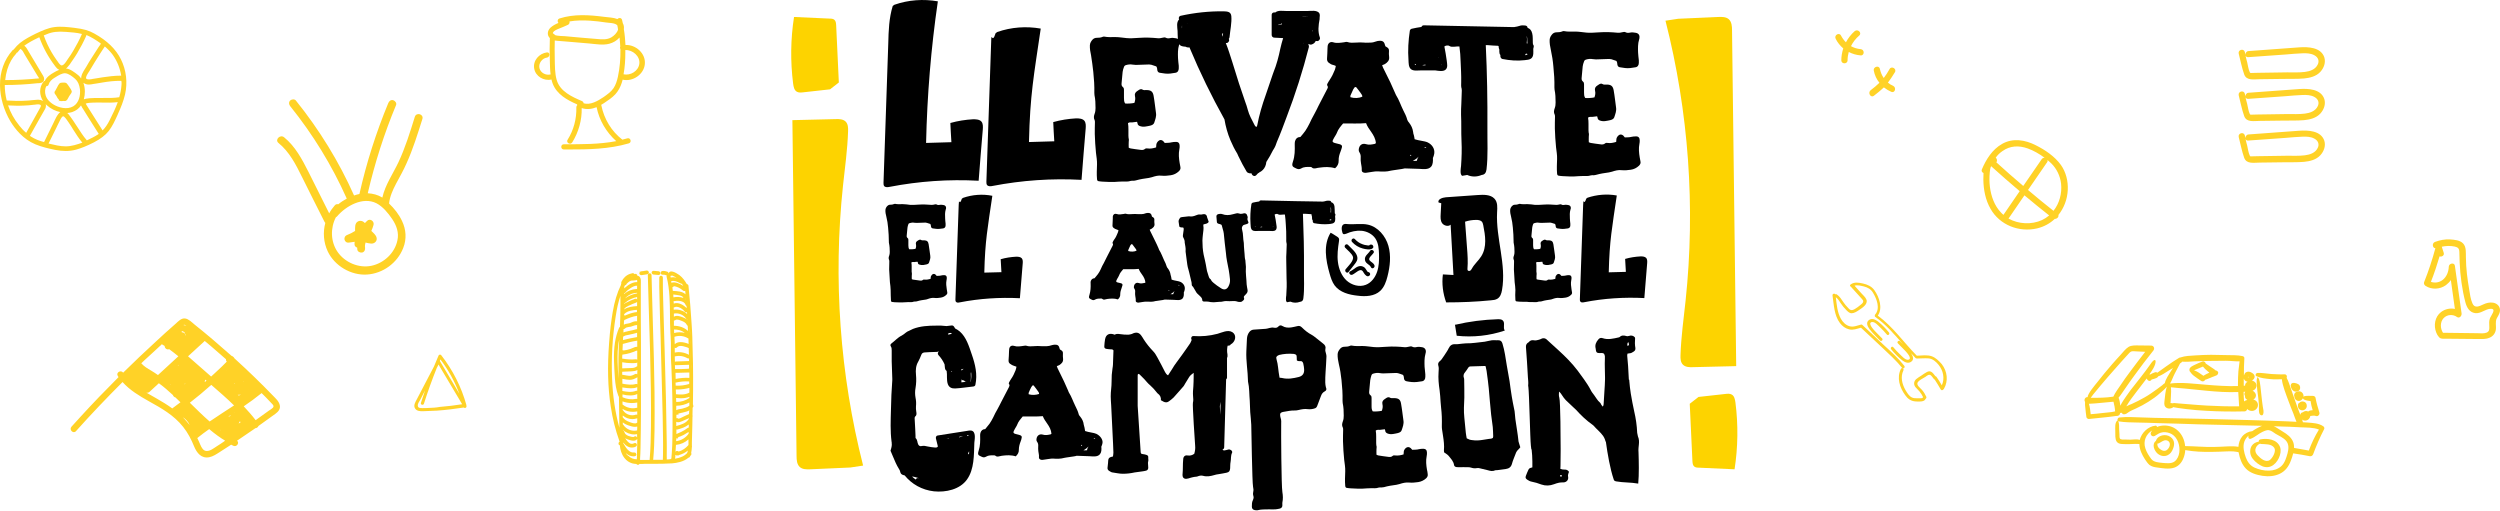 <?xml version="1.0" encoding="utf-8"?>
<!-- Generator: Adobe Illustrator 22.0.1, SVG Export Plug-In . SVG Version: 6.00 Build 0)  -->
<svg version="1.1" id="Layer_1" xmlns="http://www.w3.org/2000/svg" xmlns:xlink="http://www.w3.org/1999/xlink" x="0px" y="0px"
	 viewBox="0 0 1679.1 342.9" style="enable-background:new 0 0 1679.1 342.9;" xml:space="preserve">
<style type="text/css">
	.st0{fill:#FFD227;}
	.st1{fill:#FDD300;}
</style>
<g>
	<path class="st0" d="M63.1,95.6c4.4-2.3,7.6-4.7,9.9-7.6c2.5-3.2,4.2-7,5.9-10.7c0.2-0.4,0.4-0.8,0.5-1.2c1.7-3.7,3.5-8.1,4.6-12.7
		c1.8-8,0.8-16.4-2.8-23.6C77.8,33,72,27.3,63.3,22.5c-3.5-2-7.4-3.1-12.7-3.7l-0.6-0.1c-4.4-0.5-9-1.1-13.5-0.5
		c-4.4,0.6-8.2,2.4-12.5,4.4c-3.4,1.7-7.2,3.6-10.5,6.2c-1.5,1.2-2.9,2.7-4.1,4.2c-0.1,0.1-0.1,0.2-0.2,0.3
		c-0.3,0.1-0.6,0.2-0.8,0.5h0C2.8,40.1-0.1,48.2,0,57.4c0.1,8.1,2.6,16.7,7,24.1c3.1,5.1,8.4,11.9,16.7,15.4
		c4.3,1.8,9.1,2.9,13.5,3.8c2.5,0.5,4.8,0.7,7,0.7c2.4,0,4.7-0.3,6.9-0.9C54.7,99.5,58.4,98,63.1,95.6z M58.3,94.3
		c0-0.1-0.1-0.1-0.1-0.2c-2.4-2.7-4.3-5.9-6.3-8.9c-0.3-0.5-0.6-1-1-1.5c-1-1.6-2.3-3.5-3.6-5.3c-0.1-0.2-0.2-0.3-0.4-0.5
		c-0.5-0.7-1-1.4-1.7-2c1.1-0.1,2.2-0.3,3.2-0.6c2.7-0.9,4.7-2.5,6-4.5c0.3,0.6,0.6,1.2,0.9,1.7c0.1,0.1,0.2,0.3,0.3,0.4
		c1.3,2,2.5,4,3.8,6.1c2.2,3.5,4.6,7.2,6.9,10.9c-0.1,0.1-0.1,0.1-0.2,0.2C63.8,91.7,61,93,58.3,94.3z M43.8,49.2
		c2.3,0.2,4.8,2.1,6.7,3.8c1.8,1.6,2.8,3.9,3.2,7c0.4,4-0.6,9.1-4.5,11.4c-4.1,2.4-9.8,1-13.6-1.4c-1.7-1.1-4-3-4.9-5.8
		c-0.7-2.2-0.6-4.6,0.5-6.4c0.1,0,0.3,0,0.4,0c0.6-0.1,1-0.6,1.1-1.1c0.5-1.8,1.9-3.3,4.3-4.7l0.2-0.1
		C39.2,50.6,41.7,49.1,43.8,49.2z M81.6,57.1c-0.2,2.8-0.7,5.5-1.5,8.2c-3.6,0.6-7.4,0.5-11,0.5c-0.7,0-1.4,0-2.2,0
		c-2.1,0-4.6,0-7,0.2c-0.2,0-0.4,0-0.6,0.1c-0.9,0.1-2,0.2-3,0.6c0.5-1.8,0.7-3.6,0.7-5.2c0-2.2-0.4-4.2-1-5.9
		c0.7,0.5,1.5,0.9,2.4,1.1c0.4,0.1,0.8,0.1,1.2,0.1c1.1,0,2.1-0.2,3.1-0.4l2-0.3c1.4-0.2,2.8-0.5,4.2-0.7c3.5-0.6,8-1.2,12.6-1.1
		C81.7,55.1,81.7,56.1,81.6,57.1z M73.6,80.8c-1.4,2.8-2.9,5-4.7,6.8c-2-3.1-4-6.3-5.9-9.3c-1-1.6-2.1-3.3-3.1-4.9
		c-0.6-0.9-1.1-1.8-1.7-2.7l-0.1-0.2c-0.2-0.2-0.4-0.7-0.5-0.9c0,0,0.1,0,0.2-0.1c1.5-0.5,3.3-0.5,5.1-0.6l0.5,0
		c1.9-0.1,3.9,0,5.7,0l0.1,0c2.9,0.1,6.4,0.1,9.9-0.3C77.6,72.8,75.6,76.8,73.6,80.8z M75.7,36.8c3,4.2,4.9,9,5.7,14
		c-4.5,0-8.9,0.6-12.3,1.1c-1.6,0.3-3.3,0.5-4.9,0.8c-0.7,0.1-1.4,0.2-2,0.3l-0.3,0.1c-1.2,0.2-3.1,0.5-3.9-0.2
		c-0.8-0.8,0.6-2.9,1.4-4.2c0.2-0.3,0.4-0.6,0.6-0.9c1.2-2,2.4-4,3.6-6c1.2-2,2.5-4,3.7-5.9c0.6-1,1.3-2,1.9-2.9
		c0.1-0.2,0.3-0.4,0.4-0.6c0.3-0.4,0.6-0.8,0.8-1.2C72.5,33,74.2,34.8,75.7,36.8z M67.3,28.9c0.2,0.1,0.3,0.2,0.4,0.3
		c0,0.1-0.1,0.2-0.1,0.3c0,0.3-0.5,0.9-0.8,1.3c-0.2,0.3-0.4,0.5-0.5,0.7c-0.6,0.9-1.2,1.8-1.8,2.8c-1.1,1.7-2.1,3.3-3.2,5
		c-1.1,1.7-2.2,3.5-3.2,5.3c-0.3,0.4-0.5,0.9-0.8,1.3c-0.8,1.2-1.6,2.5-2.2,3.9c-0.4,1-0.6,1.9-0.6,2.9c-0.1-0.1-0.2-0.3-0.3-0.4
		C53.3,51,52,50,50.6,49c-1.4-1-2.7-1.9-4.2-2.5c-0.7-0.3-1.4-0.4-2.1-0.5c0.3-0.2,0.7-0.5,1-0.9c1.1-1.1,2-2.4,2.8-3.7
		c0.2-0.3,0.3-0.5,0.5-0.7c1.1-1.6,2.2-3.2,3.2-4.9c2.2-3.7,4.3-7.6,6.1-11.7c0.1-0.2,0.1-0.4,0.1-0.6C61.4,24.9,64.6,27,67.3,28.9z
		 M43.9,21.4l0.3,0c3.6,0.3,7.3,0.5,10.8,1.4c0,0,0,0,0,0.1c-1.7,3.9-3.7,7.7-5.8,11.2c-1.1,1.9-2.3,3.7-3.6,5.5
		c-0.2,0.3-0.4,0.6-0.6,0.9c-0.9,1.4-2,3.1-3.3,3.4c-1.1,0.3-2.3-1.6-3.1-2.8c-0.2-0.3-0.4-0.6-0.6-0.8c-1.2-1.7-2.3-3.4-3.3-5.1
		c-2.1-3.6-3.9-7.4-5.3-11.4c0.7-0.3,1.5-0.6,2.2-0.9C35.1,21.4,39.1,21,43.9,21.4z M26.4,25c2.5,6.9,6,13.3,10.4,19.1l0.2,0.3
		c0.7,0.9,1.5,2,2.8,2.5c-1.4,0.5-2.6,1.2-3.8,1.9c-1.9,1.1-4.5,2.7-5.9,5.5c-0.3,0.1-0.6,0.3-0.8,0.5c-3.3,4-2.8,9.2-0.4,13.1
		c-1-0.7-2.4-1-4-0.9c-1.2,0.1-2.4,0.2-3.6,0.3c-1.1,0.1-2.3,0.3-3.4,0.3c-4.4,0.3-8.9,0.2-13.4-0.1c-0.9-3.6-1.3-7.1-1.3-10.4
		c7.4,0,14.7-0.4,21.9-1.2c0.2,0,0.4,0,0.6,0c1.2-0.1,3-0.1,3.7-1.7c0.7-1.5-0.2-3-0.8-3.9l-9.4-15.7c-0.1-0.2-0.3-0.4-0.4-0.7
		c-0.6-1.1-1.3-2.3-2.5-3.2c1.2-0.9,2.7-1.8,4.4-2.8C22.3,27,24.3,26,26.4,25z M10.8,36.1c0.1-0.2,0.3-0.4,0.3-0.6
		c0.4-0.1,0.7-0.3,0.9-0.6c0.5-0.7,1.1-1.4,1.8-2.1c0.1,0.1,0.2,0.2,0.3,0.3c0.9,0.6,1.7,1.9,2.3,3.2c0.2,0.4,0.4,0.8,0.7,1.2
		l8.1,13.4c0.1,0.2,0.2,0.4,0.4,0.6c0.2,0.2,0.5,0.7,0.7,1.1c-0.4,0.1-1.3,0.2-1.6,0.2c-0.2,0-0.4,0-0.6,0c-1,0.1-2.1,0.2-3.1,0.3
		c-2.1,0.2-4.1,0.3-6.2,0.4c-3.7,0.2-7.5,0.3-11.3,0.3c0.5-5.1,1.9-9.6,4-13.2C8.4,39,9.5,37.5,10.8,36.1z M13,84.4
		C9.4,80,7,75.4,5.4,70.8c3.6,0.2,7.3,0.3,10.8,0.1c2-0.1,4.1-0.2,6.1-0.5c0.3,0,0.7-0.1,1.1-0.1c1.4-0.2,3.1-0.5,3.9,0.3
		c0.5,0.5-0.2,1.7-1,3c-0.2,0.3-0.4,0.6-0.5,0.9l-8.2,14.7C15.9,87.8,14.4,86.2,13,84.4z M20.6,91.6c-0.2-0.1-0.4-0.3-0.5-0.4
		l6.3-11.2c0.4-0.7,0.8-1.4,1.2-2.1c0.8-1.4,1.6-2.8,2.4-4.2c0.4-0.6,1.2-2.1,0.7-3.7c0.3,0.3,0.6,0.6,0.9,0.8
		c2.5,2.3,5.7,3.8,8.9,4.5c-0.5,0.3-1,0.8-1.4,1.4c-1,1.3-1.8,2.9-2.5,4.4c-0.2,0.5-0.5,1-0.7,1.5l-6.3,12.8
		C26.7,94.7,23.5,93.5,20.6,91.6z M44.1,98.3c-3.8,0-7.7-1-11.5-1.9l5.2-10.5c0.3-0.6,0.6-1.3,0.9-1.9c0.6-1.2,1.2-2.5,1.9-3.8
		c0.8-1.5,1.4-2.1,1.8-2.1c0.1,0,0.3,0,0.7,0.3c1.1,1,2,2.4,2.9,3.7l0.4,0.6c1,1.4,1.9,2.9,2.8,4.4l0.2,0.3c1.9,3,3.7,5.8,5.9,8.4
		C51.9,97,48.1,98.3,44.1,98.3z"/>
	<path class="st0" d="M36.7,61.6c-0.2,0.5-0.1,1.1,0.3,1.6v0c0.5,0.7,0.9,1.2,1.2,1.8c0.3,0.8,0.9,1.4,1.3,1.9c0,0,0.1,0.1,0.1,0.1
		c0.1,0.2,0.2,0.3,0.3,0.4L39.1,68l1.1-0.3c0.4,0.2,0.8,0.3,1.2,0.2c0.5-0.1,0.9-0.1,1.4-0.1l0.1,0c0.5,0.1,1.2,0.2,1.9-0.5
		c0.1-0.1,0.1-0.1,0.2-0.2c0.1-0.1,0.2-0.2,0.3-0.4c0.7-1.4,1.6-2.9,2.6-4.2c0.3-0.5,0.4-1,0.2-1.5c0-0.1-0.1-0.1-0.1-0.2
		c-0.2-0.6-0.6-1.1-0.9-1.6c-0.1-0.1-0.1-0.2-0.2-0.3c-0.1-0.2-0.3-0.4-0.4-0.6c-0.5-0.7-1-1.5-1.6-2.2c-0.4-0.4-0.9-0.6-1.4-0.6
		c0,0-0.1,0-0.1,0c-0.9-0.1-1.7,0-2.6,0.1c-0.5,0.1-0.9,0.4-1.1,0.8c-0.5,0.6-0.8,1.2-1.1,1.8c-0.1,0.1-0.1,0.3-0.2,0.4
		c-0.4,0.8-0.8,1.6-1.3,2.4C36.8,61.3,36.7,61.5,36.7,61.6z"/>
	<path class="st0" d="M1457.7,293.4c-3.1-2.2-8.5-1.2-9.7,2.7c0,0,0,0,0,0c-3,2.3-1.1,6.8,1.4,8.8c3.4,2.6,7.6,1.5,9.5-2.2
		C1460.6,299.4,1461.1,295.8,1457.7,293.4z M1456.8,300.5c-1.1,2-2.8,3-5,1.8c-1.9-1-3-2.4-2.8-4.4c0,0,0,0,0.1,0
		c0.2,0,0.5,0,0.7-0.1c1.6-0.7,3.2-2.3,5.1-2.1C1457.5,296.1,1457.9,298.6,1456.8,300.5z"/>
	<path class="st0" d="M1518.2,295.1c-0.9,0.2-1.2,0.8-1.1,1.5c-1.9,0.3-3.7,1.2-4.8,2.9c-1.2,2-1.3,4.7-0.3,6.9
		c1.1,2.4,3.6,4.6,5.8,5.9c2.2,1.4,5,2,7.5,0.9c4.3-1.8,7.6-8.5,6.1-12.9C1529.4,295,1522.9,294.2,1518.2,295.1z M1524.6,308.9
		c-2.8,2.1-6.3-1-8.2-3c-1.1-1.1-1.8-2.5-1.6-4.1c0.3-1.7,1.5-3.2,3.1-3.8c0,0,0,0,0.1,0c0.2,0.1,0.4,0.1,0.6,0.2
		c2.9,0.2,7-0.2,8.9,2.6C1528.9,303,1526.5,307.4,1524.6,308.9z"/>
	<path class="st0" d="M1560.4,286.3c-3.1-2.1-6.9-2.2-10.5-2.5c-1.1-0.1-2.1-0.1-3.2-0.2c0,0,0-0.1,0-0.1c-0.2-0.6-0.3-1.2-0.5-1.8
		c0.1,0.1,0.2,0.2,0.3,0.3c1.4,0.9,3.4,0.5,4.4-0.8c0.4-0.5,0.7-1.1,0.8-1.8c1.3-0.1,2.4-0.5,3.8,0c1.3,0.6,2.7-1.1,2.3-2.3
		c-1-3.3-2-6.5-2.6-9.9c-0.1-0.8-1-1.3-1.7-1.3c-1.9,0-3.9-0.2-5.8,0.2c-0.2,0.1-0.4,0.2-0.6,0.4c0.3-1.8-1-3.6-2.9-3.7
		c-0.9,0-1.9,0.3-2.6,0.9c-0.7,0.6-1,1.8-0.6,2.6c0.1,0.9,0.4,1.7,1.1,2.3c1.6,1.4,3.8,0.6,4.7-1.2c0,0.4,0.2,0.7,0.6,0.9
		c1.4,0.7,2.9,0.9,4.5,1.1c0.3,2.1,0.7,4.1,1.4,6.1c-1,0-2.1,0.2-2.9,0.8c0,0,0,0-0.1,0.1c0,0,0,0,0,0c-1.1-0.6-2.6-0.4-3.6,0.5
		c-0.2,0-0.5,0.1-0.7,0.2c-0.6,0.3-0.9,0.9-1,1.5c-0.3-0.8-0.6-1.5-0.9-2.3c-1-2.7-2-5.3-2.9-8c-0.9-2.5-1.8-5.1-2.7-7.7
		c-0.8-2.2-1.5-4.7-2.7-6.8c0.5-1,0-2.4-1.4-2.4c-2.9,0.2-5.9-0.1-8.9-0.2c-3.1-0.2-6.2-0.9-9.3-0.7c-1.1,0.1-1.8,1.7-0.6,2.2
		c2.8,1.3,6.1,1.6,9.1,1.9c2.7,0.3,5.3,0.2,7.9,0.1c0.2,2.4,1,4.9,1.7,7.1c0.9,2.7,1.9,5.3,2.9,8c1,2.6,2,5.3,3.1,7.9
		c0.7,1.8,1.3,3.8,2.1,5.6c-2-0.1-4.1-0.2-6.2-0.3c-8.9-0.4-17.9-0.6-26.8-0.9c-18.3-0.6-36.6-0.9-54.9-1.3
		c-5-0.1-10.1-0.2-15.1-0.4c-5.3-0.1-10.7-0.6-15.9,0c-1,0.1-1.6,1.3-1.2,2.1c-0.1,0-0.3,0-0.4,0.1c-1.6,1.5-1.2,5.1-1.2,7.1
		c0.1,2.1-0.3,5.2,1,7c1.4,1.9,4.3,1.5,6.4,1.6c2.7,0.1,5.6-0.3,8.3-0.1c0.1,0,0.1,0,0.2,0c0,0,0.1,0,0.1,0c0,0,0,0,0,0
		c0.1,0,0.1,0,0.2,0c0,0.1,0,0.1,0,0.2c0.1,3.7,1.8,7.1,3.8,10.2c0.9,1.3,1.8,2.7,3,3.7c1.5,1.1,3.3,1.5,5.1,1.7
		c3.6,0.5,7.9,1.3,11.5,0.1c3-1,5.1-3.5,6.2-6.4c0.7-1.7,1.1-3.6,1.2-5.4c5.9,1.1,12,1.3,17.9,1.2c3.2,0,6.3-0.2,9.5-0.3
		c1.7-0.1,3.4-0.1,5,0c1.2,0.1,2.3,0.3,3.4,0.5c0,0.1,0,0.3,0.1,0.4c0.7,3.8,2.1,7.8,4.8,10.6c2.8,3,7.3,4.3,11.2,4.9
		c4,0.6,8.2,0.3,11.8-1.5c3.6-1.8,5.8-4.9,7.2-8.6c0.6-1.6,1.2-3.3,1.6-5c3.7,0.5,7.4,1.2,11.1,1.9c1,0.2,1.9-0.3,2.3-1.3
		c2.1-5.7,4.5-11.3,7.3-16.7C1561.4,287.7,1561.1,286.8,1560.4,286.3z M1463.7,303.9c-0.3,2.2-1.3,4.6-3.1,6c-2.2,1.7-5.6,1.2-8.2,1
		c-2.6-0.3-5.8-0.4-7.5-2.6c-1.6-2.1-3.2-4.6-4-7.2c-1.6-4.9,0.5-9.6,4.6-12c-0.3,0.4-0.6,0.8-0.8,1.2c-0.8,1.6,0.8,3.4,2.5,2.5
		c1.8-1.1,3.4-2.3,5.6-2.5c2-0.2,4.1,0.3,5.9,1.3C1462.7,294,1464.3,299.4,1463.7,303.9z M1505.9,293.2c-1.6,2-2.3,4.4-2.5,6.9
		c-2.2-0.4-4.7-0.4-6.9-0.3c-3.3,0.1-6.5,0.4-9.8,0.4c-6.4,0.1-12.7-0.5-19.1-0.6c-0.3-3.8-1.9-7.6-4.7-10.2
		c-2.5-2.4-5.9-3.7-9.4-3.6c-1.5,0-3.3,0.3-4.8,1c0-0.5-0.3-1-1-0.9c-5,0.5-9.3,4.7-10.6,9.6c-0.1-0.1-0.2-0.1-0.3-0.1
		c-1.7-0.6-4.1-0.1-5.9-0.1c-1.3,0-2.5,0-3.8-0.1c-0.9,0-2.8,0.2-3.3-0.7c-0.4-0.7-0.2-2.2-0.3-3c-0.1-1.1-0.1-2.1-0.2-3.2
		c-0.1-1.6,0.2-4-0.7-5.4c0.1,0,0.1,0.1,0.2,0.1c4.4,0.7,8.8,0.7,13.2,0.8c4.5,0.1,9.1,0.2,13.6,0.4c9,0.2,17.9,0.5,26.9,0.8
		c14.3,0.4,28.5,0.7,42.8,1c-1.4,0.5-2.8,1.3-4.1,2c-0.8,0.5-1.7,1-2.5,1.6C1510.2,289.8,1507.6,291.1,1505.9,293.2z M1536.4,304.5
		c-0.9,3.1-1.8,6.4-4.2,8.6c-2.2,2-5.3,3-8.3,3c-3.2,0.1-6.7-0.7-9.6-2c-2.9-1.3-4.8-3.8-5.9-6.8c-1.2-3.3-2.2-7.3-1-10.7
		c0.6-1.6,1.6-3,2.9-4.1c0,0.1-0.1,0.2-0.1,0.3c-0.5,0.9,0.3,2.4,1.5,1.9c2.9-1.1,5.2-3.4,8-4.7c1.4-0.6,3-1.4,4.5-1
		c1.5,0.3,2.8,1.5,4.1,2.3c2.3,1.4,5,2.5,6.9,4.5C1537.5,298.2,1537.2,301.5,1536.4,304.5z M1550.7,302.6c-3.2-0.5-6.4-1.1-9.6-1.7
		c-0.1,0-0.2,0-0.3,0c0-1.2-0.1-2.5-0.5-3.7c-1.2-3.5-4.2-5.6-7.2-7.4c-1.9-1.1-3.8-2.6-5.9-3.5c1,0,2,0.1,3.1,0.1
		c5,0.1,9.9,0.3,14.9,0.6c3.9,0.2,8.5,0,12.3,1.5C1554.8,292.9,1552.5,297.7,1550.7,302.6z"/>
	<path class="st0" d="M1424,277.3c0.4,0.1,0.7,0.1,1.1-0.1c0.2,0.5,0.5,0.9,1,1c1.7,0.3,2.5-0.7,3.9-1.6c1.4-0.9,3-1.5,4.5-2.2
		c2.9-1.3,5.8-2.9,8.5-4.6c2.7-1.7,5.3-3.5,7.7-5.7c1.4-1.2,3.3-2.7,4.6-4.4c-1,3.2-1.2,6.8-1.6,10.1c-0.2,1.6-0.1,3.2,1.4,4.1
		c1.2,0.8,2.9,0.6,4.1-0.1c0.2-0.1,0.3-0.2,0.4-0.4c0.1,0,0.2,0.1,0.3,0.1c1,0.2,2,0.3,2.9,0.5c2,0.3,4,0.6,6,0.8
		c4.3,0.5,8.6,0.9,13,1.1c8.6,0.5,17.1,0.6,25.7,0.4c1.1,0,1.6-0.8,1.8-1.6c0.8,0.8,1.9,1.3,3.3,1.3c2.5-0.1,4.5-2.5,3.8-5
		c-0.4-1.4-1.6-2.3-3-2.7c0.1-0.1,0.3-0.1,0.4-0.2c1.1-0.7,1.6-2,1.3-3.2c-0.3-1.1-1.2-2-2.2-2.5c1.2-0.3,2.3-1.4,2.6-2.7
		c0.5-2-1.1-3.7-3-4.1c0.2-0.1,0.5-0.3,0.7-0.5c0.8-0.7,1.4-1.7,1-2.8c-0.3-1-1.2-1.6-2.1-2.1c-0.9-0.5-2-0.8-3-0.4
		c-0.9,0.3-1.5,0.9-1.7,1.7c-0.1,0.2-0.2,0.4-0.3,0.6c0-3.9,0-7.7,0.3-11.5c0.1-0.6-0.5-1.3-1.1-1.4c-3.5-0.8-7.3-0.6-10.8-0.7
		c-3.5-0.1-7-0.2-10.5-0.2c-3.5,0-7,0.2-10.5,0.4c-3.3,0.2-7,0.3-10.1,1.4c-0.3,0-0.6,0.1-0.8,0.2c-3.1,1.9-6,3.8-8.9,5.9
		c-1.3,0.9-2.6,1.9-3.9,2.8c-0.6,0.4-1.2,0.8-1.8,1.3c-0.4-0.3-1-0.4-1.5-0.3c-1.1,0.4-2.4,0.9-3.5,1.6c-0.1-0.1-0.2-0.2-0.3-0.3
		c1.6-2.3,4.2-5.9,4.1-8.8c0-0.5-0.6-0.9-1.1-0.6c-1.2,0.8-2,2.2-2.9,3.4c-1,1.4-1.9,2.7-2.9,4c-2.1,2.9-4.4,5.6-6.6,8.5
		c-2.1,2.6-4.2,5.3-6.1,8.1c-1.4,2-3,4.3-4.1,6.6c-0.2-1.9-0.5-3.7-1.2-5.4c1.7-2,3.1-4.3,4.6-6.4c2-2.9,4-5.8,6.1-8.6
		c4.1-5.7,8.3-11.2,12.7-16.7c1-1.3,0.4-3.2-1.4-3.3c-2.8-0.1-5.7-0.1-8.5-0.1c-2.2,0-4.8-0.2-6.8,1c-2.1,1.3-3.8,3.7-5.5,5.5
		c-1.9,2-3.7,4.1-5.5,6.1c-3.5,4.1-7,8.2-10.3,12.5c-0.7,0.9-6.5,7.7-6.1,9.6c-0.1,0-0.1,0-0.2,0c-1.8,0-2.4,2.1-1.6,3.2
		c-0.1,1.4,0,2.8,0.2,4.2c0.2,2,0.4,4,0.7,6c0.1,0.7,1,1.4,1.7,1.3c6-0.7,12-1.1,18-2C1422.8,279.5,1423.8,278.9,1424,277.3z
		 M1482.2,272.4c-4.1-0.3-8.2-0.5-12.2-0.9c-2.1-0.2-4.2-0.4-6.3-0.5c-1.1-0.1-2.2-0.2-3.3-0.3c-0.5,0-0.9,0.1-1.3,0.2
		c-0.1,0-0.1-0.1-0.2-0.1c-0.1,0-0.8-0.1-1.2-0.1c0.2-0.2,0.2-1,0.2-1.1c0.1-1.3,0.2-2.7,0.2-4c0.1-1.8,0.2-3.6,0-5.5
		c3.2,0.4,6.4,0.6,9.7,0.9c4.6,0.4,9.2,0.9,13.9,1.4c7.2,0.7,14.4,1.2,21.6,0.9c0.2,3.2,0.4,6.4,0.6,9.6
		C1496.6,273,1489.4,272.8,1482.2,272.4z M1508,263.1c-0.3,0.4-0.5,0.8-0.6,1.4c0,0.5,0.1,0.9,0.4,1.3c0,0.3,0,0.7,0.1,1.1
		c0.2,0.8,0.8,1.3,1.5,1.7c-0.8,0.2-1.6,0.5-2.2,1c-0.1-1.1-0.2-2.2-0.2-3.2c-0.1-1.1-0.1-2.1-0.1-3.2
		C1507.3,263.1,1507.7,263.1,1508,263.1z M1511.3,272.5c0.2,0,0.4,0,0.7,0.1c0,0-0.1,0-0.1,0
		C1511.7,272.6,1511.5,272.5,1511.3,272.5z M1510,253.1c0.1,0,0.1,0,0.2,0c0.2,0.1,0.4,0.1,0.5,0.2c0,0,0,0,0,0c0,0,0,0-0.1,0
		c-0.3,0.1-0.7,0.1-1,0C1509.8,253.2,1510,253.1,1510,253.1z M1507.6,255.3c0.5,0.6,1.2,1,2,1.1c-1,0.5-1.8,1.4-1.7,2.6
		c-0.3,0-0.6,0-0.9,0.1c0-0.4,0-0.9,0-1.3c0-1.2,0-2.4,0-3.6C1507.1,254.6,1507.3,254.9,1507.6,255.3z M1473.7,242.7
		c3.6-0.2,7.2-0.2,10.8-0.3c3.5-0.1,7-0.1,10.5-0.1c3,0,6.2,0.5,9.2,0.4c-0.3,2.2-0.6,4.4-0.8,6.6c-0.2,2.8-0.3,5.7-0.3,8.5
		c0,0.5,0,1,0,1.5c-7.2,0.2-14.3-0.3-21.5-0.9c-7.8-0.6-16.2-1.8-24.1-0.8c1.2-2,2-4.5,3.1-6.6c1.2-2.3,2.4-4.6,3.6-6.9
		c0.3-0.2,0.6-0.4,0.9-0.6c0.2-0.2,0.4-0.4,0.5-0.6C1468.2,243.1,1471,242.9,1473.7,242.7z M1431.3,268c2-2.8,4.2-5.5,6.3-8.3
		c1.4-1.8,2.8-3.6,4.2-5.5c0.1,0.1,0.1,0.3,0.2,0.4c0.2,0.4,0.5,0.8,0.9,1c0.5,0.3,1.1,0.4,1.6,0c0.3-0.2,0.5-0.4,0.6-0.7
		c1.1-0.2,2.2-0.6,3.2-1c0.5-0.2,1-0.6,1.2-1.1c2.3-0.7,4.7-2.4,6.6-3.6c1.1-0.7,2.3-1.4,3.4-2.1c-0.5,0.8-1,1.5-1.5,2.3
		c-1.4,2.3-3.4,5.1-4,7.8c0,0,0,0.1,0,0.1c-0.6,0.4-1.2,0.9-1.7,1.4c-1.2,0.9-2.4,1.8-3.6,2.7c-2.7,1.9-5.4,3.9-8.3,5.5
		c-2.8,1.6-5.7,3.1-8.6,4.4c-0.9,0.4-2.4,0.9-3.7,1.6c0.1-0.2,0.2-0.4,0.4-0.6C1429.3,270.9,1430.3,269.4,1431.3,268z M1405.9,264.9
		c1.6-1.9,3.2-3.9,4.8-5.8c3.2-3.7,6.3-7.5,9.6-11.1c3.2-3.6,6.3-7.2,9.6-10.7c0.9-1,1.6-1.5,3-1.4c1.3,0.1,2.6,0.1,3.9,0.2
		c1.3,0.1,2.6,0.1,4,0.2c-3.5,4.5-7,9.1-10.4,13.7c-2.1,2.8-4.2,5.7-6.1,8.6c-1.7,2.5-3.6,5-4.9,7.8c-5,0.8-10.1,0.8-15.2,0.8
		C1404.8,266.5,1405.4,265.5,1405.9,264.9z M1404.2,278.2c-0.3-2.3-0.5-4.8-1.2-7c5.5-0.2,11-1,16.5-1.4c0.3,1.1,0.5,2.1,0.7,3.2
		c0.1,0.7,0.4,2.4,0.4,3.3c-2.7,0.7-5.8,0.7-8.4,1.1C1409.5,277.7,1406.9,278,1404.2,278.2z"/>
	<path class="st0" d="M1544.6,261.7c0.6-1.2,0.3-2.9-0.9-3.6c-1.1-0.7-3.7-1.5-4.7-0.4c-0.2,0.2-0.2,0.4-0.3,0.6
		c-0.1,0.2-0.2,0.4-0.2,0.6c0.2,1.5,0.7,2.9,2,3.7C1541.8,263.4,1543.8,263.1,1544.6,261.7z M1541.8,260c-0.1,0-0.2,0-0.3,0
		c-0.1,0-0.2-0.1-0.3-0.2c0,0,0,0,0.1,0C1541.4,259.8,1541.6,259.9,1541.8,260z"/>
	<path class="st0" d="M1549.1,273.8c0.6-1.4,0.1-3.3-1.4-3.9c-1.2-0.5-2.5-0.3-3.3,0.6c-0.2,0.1-0.4,0.2-0.6,0.4
		c-0.8,1.3-0.5,3.1,0.6,4C1546,276.2,1548.3,275.6,1549.1,273.8z M1546.6,272.2C1546.6,272.2,1546.6,272.2,1546.6,272.2
		C1546.6,272.2,1546.6,272.2,1546.6,272.2C1546.6,272.2,1546.6,272.2,1546.6,272.2z M1546.6,272.2
		C1546.6,272.2,1546.6,272.2,1546.6,272.2C1546.6,272.2,1546.6,272.2,1546.6,272.2C1546.6,272.2,1546.6,272.2,1546.6,272.2
		C1546.6,272.2,1546.6,272.2,1546.6,272.2z M1546.7,272.4C1546.7,272.4,1546.7,272.4,1546.7,272.4
		C1546.7,272.4,1546.7,272.4,1546.7,272.4C1546.7,272.4,1546.8,272.4,1546.7,272.4z M1546.6,272.1
		C1546.6,272.1,1546.6,272.1,1546.6,272.1C1546.6,272.1,1546.6,272.1,1546.6,272.1C1546.6,272.1,1546.6,272.1,1546.6,272.1z
		 M1546.4,272.3C1546.4,272.3,1546.4,272.3,1546.4,272.3c0,0-0.1,0.1-0.1,0.1c0,0,0,0,0,0c-0.1,0-0.1,0-0.2,0c0,0,0,0,0,0
		c0,0,0,0,0,0c0,0,0,0,0,0c0,0,0,0,0,0c0,0,0,0,0,0c0.1,0,0.2,0,0.2-0.1C1546.4,272.4,1546.4,272.4,1546.4,272.3z"/>
	<path class="st0" d="M1470.6,249.2c0.9,1.3,1.7,2.3,3,3.3c1.6,1.2,3.2,2.3,4.9,3.4c0.6,0.4,1.7,0.3,2.2-0.3
		c0.1-0.1,0.2-0.2,0.3-0.4c0,0,0-0.1,0-0.1c0.8-0.2,1.5-0.5,2.2-0.8c1.8-0.7,3.5-1.5,5.3-2.1c0.8-0.3,1.2-0.9,1.3-1.7
		c0.1-0.5-0.1-0.9-0.5-1.2c-0.3-0.3-0.8-0.5-1.2-0.5c-1-1-2.4-1.7-3.5-2.5c-1.1-0.8-2.1-1.5-3.2-2.2c0-0.4-0.2-0.6-0.5-0.9
		c-0.4-0.4-1.1-0.7-1.7-0.4c-1.8,0.7-3.6,1.5-5.3,2.3c-1.3,0.7-3.2,1.4-3.4,3c0,0.2,0,0.4,0.1,0.5
		C1470.5,248.8,1470.5,249,1470.6,249.2z M1474.8,248.2c1.6-0.7,3.2-1.3,4.8-2c0.8,1.1,1.9,2.1,3,3c0.4,0.4,0.9,0.7,1.3,1.1
		c-0.6,0.3-1.1,0.5-1.7,0.8c-0.7,0.4-1.6,0.8-2.3,1.3c-2-1.4-4.1-3-6.3-3.7C1474,248.6,1474.4,248.4,1474.8,248.2z"/>
	<path class="st0" d="M1517.9,278.4c0.5,0.6,1.6,0.9,2,0c0.8-1.6,0.2-3.5-0.1-5.2c-0.4-2.4-0.6-4.8-0.9-7.2
		c-0.2-2.2-0.4-4.3-0.7-6.5c-0.3-2-0.4-4.3-1.6-6c-0.1-0.2-0.4-0.2-0.5,0c-0.7,1.7-0.4,3.6-0.3,5.4c0.1,2.4,0.5,4.7,0.8,7.1
		c0.2,2.1,0.5,4.3,0.6,6.5C1517.3,274.3,1516.8,276.9,1517.9,278.4z"/>
	<path class="st0" d="M430.2,182.4l-0.7,0.1l0.2,0.3c-0.3,0.3-0.4,0.8-0.2,1.2c0.2,0.5,0.7,0.8,1.3,0.8c0.1,0,0.1,0,0.2,0l3.8-0.6
		c0.4-0.1,0.8-0.3,0.9-0.7c0.2-0.4,0.1-0.9-0.2-1.3c-0.3-0.4-0.7-0.5-1.2-0.5l-2.4,0.4C431.2,182.1,430.6,182.2,430.2,182.4z"/>
	<path class="st0" d="M438.9,184.4l3.4,0.3c0,0,0.1,0,0.1,0c0.4,0,0.7-0.2,0.9-0.5c0.3-0.4,0.3-0.9,0.1-1.3c-0.2-0.4-0.6-0.7-1-0.7
		l-3.4-0.3c-0.4,0-0.8,0.1-1.1,0.5c-0.3,0.4-0.3,0.9-0.1,1.3C438.1,184.1,438.4,184.3,438.9,184.4z"/>
	<path class="st0" d="M465.4,271.6c0-3.2,0.1-6.2,0.1-9.1c0.1-13-0.1-24.7-0.5-35.5c0-0.2,0-0.3,0-0.5c-0.1-3.1-0.3-6.2-0.5-9.2
		c-0.5-8.3-1.2-16.9-2.1-25.4c-0.1-0.7-0.6-1-1.1-1.1c-1.4-2.4-2.9-4.4-4.7-5.8c0,0-4.3-3.3-6.4-2.6c-0.4,0.1-0.9,0.5-1.1,1.3
		c0,0.2,0,0.4,0,0.5c0,0-0.1,0-0.1,0c0.1-0.2,0.1-0.4,0.1-0.7c-0.1-0.5-0.4-0.8-0.8-1c-1.1-0.4-2.2-0.6-3.4-0.5
		c-0.8,0.1-1.2,0.8-1.2,1.4c0.1,0.7,0.6,1.1,1.3,1.1c0.9-0.1,1.7,0.1,2.5,0.4c0.1,0,0.2,0.1,0.3,0.1c-0.1,0.2-0.1,0.5-0.1,0.8
		c2.2,8.7,2.2,17.8,2.3,26.6c0,3,0,6.1,0.2,9.2c0,1.4,0.1,2.7,0.2,4c0.1,1.5,0.2,3.1,0.2,4.6c0,1.8,0,3.7,0,5.5c0,1,0,2,0,3
		c0,1.9,0.1,3.8,0.2,5.6l0.1,1.4c0.6,14.5,0.9,27.7,0.8,40.5c0,4.9-0.1,9-0.2,12.7c-0.1,2-0.2,3.8-0.3,5.4c-0.1,0.8-0.1,1.7-0.2,2.5
		c0,0.1,0,0.2,0,0.4c0,0.2,0,0.4-0.1,0.6l0,0.1c0,0.1,0,0.2-0.1,0.2c0,0,0,0-0.1,0.1c-0.1,0.1-0.2,0.1-0.3,0.2
		c-0.3-0.1-0.5,0-0.8,0.1c-0.6,0-1.2,0.1-1.8,0.1c0-0.6,0.1-1.3,0-1.9c0-0.3,0-0.6,0-0.9c0.1-3,0-5.9,0-9c-0.1-9.1-0.3-18-0.5-27.9
		c-0.3-11.1-0.6-22.2-0.9-33.6l-0.2-6.1c-0.2-7.9-0.5-16.1-0.7-24.1c0-1.3-0.1-2.6-0.1-3.9c-0.1-4.5-0.3-9.2-0.2-13.8
		c0-0.3,0-0.6,0-0.9c0-0.4-0.2-0.8-0.5-1.1c-0.4-0.2-0.9-0.3-1.3,0c-0.4,0.2-0.6,0.6-0.6,1.1c-0.1,3.9,0,7.9,0.1,11.7
		c0,1.3,0.1,2.6,0.1,3.9c0.2,8.3,0.4,16.6,0.7,24.7l0.1,4.2c0.3,11,0.6,22.5,0.9,33.7c0.3,9.8,0.5,19.4,0.6,29.1c0,3.7,0.1,6.8,0,10
		c0,0.4,0,0.7,0,1.1c0,1.3,0,2.6-0.1,3.9c-1.6,0-3.1,0-4.7,0c-0.6,0-1.2,0-1.8,0c0.6-6.3,0.8-12.5,0.9-19.4c0.1-7.5,0.1-15.8,0-26
		c-0.2-15.4-0.6-30.6-1-42.1c-0.3-8.4-0.5-16.9-0.7-25.1c-0.1-3.8-0.2-7.6-0.3-11.4c0-0.5-0.2-0.8-0.6-1.1c-0.4-0.2-0.9-0.2-1.3,0
		c-0.4,0.2-0.6,0.6-0.6,1.1c0.2,7.1,0.4,14.1,0.6,21.2c0.3,9.8,0.6,19.8,0.9,29.8c0.4,16,0.8,33.3,0.6,50.8
		c-0.1,6.9-0.2,14.7-0.9,22.3c-0.8,0-1.6,0-2.4,0c-1.3,0-2.6,0-4,0c0-0.1,0-0.2,0-0.3c0-0.2,0-0.5,0-0.6c0.2-2.4,0.2-4.6,0.3-7.3
		c0.2-7.7,0.2-15.2,0.3-24.1c0-9.9,0-19.7,0-31.3c0-5,0-10,0-15.1c0-5.6,0-11.2-0.1-16.8c0-4.6,0-9.3,0-13.9c0-2,0-4,0-6.1
		c0-0.6,0-1.2,0-1.7c0-1.3,0.1-2.6,0-3.8c-0.2-1.6-1-2.6-2.3-2.7c0-0.1,0-0.1,0-0.2c-0.1-0.4-0.4-0.8-0.8-1
		c-0.4-0.2-0.8-0.1-1.2,0.1c0,0,0,0,0,0c0,0,0,0,0,0c-0.2-0.5-0.8-0.7-1.4-0.6c-0.5,0.1-0.9,0.2-1.4,0.4l-0.2-0.1l0.1,0.1
		c-2.6,0.9-4.6,2.8-5.8,5.3c-0.2,0.3-0.2,0.7-0.1,1c-0.1,0.4-0.2,0.9-0.3,1.3c-2.5,5.1-4.3,11.1-5.5,18.2c-1,5.9-1.8,12.2-2.4,20.6
		c-1.2,15.9-0.9,29.8,1.1,42.7c1.2,8.1,3.2,15.9,5.8,23.2c0,0.1,0,0.1,0.1,0.1c0,0.1,0,0.3,0,0.4c-0.5,0.2-0.7,0.8-0.7,1.3
		c0,0.5,0.4,0.9,0.9,1.1c0.3,3,1.1,5.9,3.1,8.5c1.4,1.8,3.2,3,5.2,3.6c0.9,0.2,1.8,0.4,2.8,0.4c0.2,0.3,0.6,0.6,1,0.6
		c0,0,0.1,0,0.1,0c0.4,0,0.8-0.2,1-0.6c0,0,0,0,0,0c0.5,0,1.1,0,1.6,0c0.7,0,1.3-0.1,2-0.1c1.7,0,3.5,0,5.2,0c4.3,0,8.8,0,13.1-0.3
		c3.2-0.3,7.7-1,11-3.8c0,0,0,0,0,0c0.4,0,0.8-0.3,1-0.7c0.1-0.2,0.1-0.4,0.2-0.5c0.2-0.2,0.3-0.3,0.5-0.5c0.3-0.4,0.4-0.8,0.2-1.3
		c0,0,0-0.1-0.1-0.1c0.3-1.3,0.4-2.7,0.5-4.1c0.1-0.3,0.1-0.6,0-0.9c0-0.5,0-1,0-1.4l0-0.9c0.1-3.8,0.2-7.5,0.3-11.3
		c0-2.1,0.1-4,0.1-5.9c0.1-0.1,0.1-0.2,0.1-0.4c0-0.2,0-0.4-0.1-0.6c0-1.7,0.1-3.4,0.1-5c0.1-0.1,0.1-0.1,0.2-0.2
		c0.3-0.4,0.4-0.8,0.2-1.3C465.6,271.9,465.5,271.7,465.4,271.6z M448.4,185.7l0.6-0.2c0,0,0,0,0,0L448.4,185.7z M449,185.6
		L449,185.6C449,185.6,449,185.6,449,185.6L449,185.6C449,185.5,449,185.6,449,185.6z M444.1,186.5
		C444.1,186.5,444.1,186.5,444.1,186.5L444.1,186.5C444.1,186.5,444.1,186.5,444.1,186.5z M428.5,310C428.5,310,428.5,310,428.5,310
		C428.5,310,428.5,310,428.5,310C428.5,310,428.5,310,428.5,310C428.5,310,428.5,310,428.5,310z M427.9,289.1
		c-3.5,0.8-7.2-0.7-9.2-3.7c-0.1-0.2-0.3-0.3-0.4-0.4c0-0.4,0-0.9,0-1.3c1.1,0.9,2.4,1.6,4,2.1c1.2,0.4,2.7,0.9,4.2,0.9
		c0.5,0,1-0.1,1.5-0.2C428,287.4,428,288.3,427.9,289.1C427.9,289.1,427.9,289.1,427.9,289.1z M423.5,193.5c1.4-0.9,2.9-1.7,4.4-1.6
		c0,0.3,0,0.5,0,0.6c0,0.6,0,1.1,0,1.7c-0.1,0-0.3-0.1-0.4-0.1c-3.1,0.2-6,1.3-8.3,3.4c0-0.1,0-0.3,0-0.4c0-0.1,0-0.1,0-0.2
		c0.2,0,0.5-0.1,0.7-0.3v0C421,195.3,422.2,194.3,423.5,193.5z M421.1,193.6c1.4-1.1,2.7-1.9,3.9-2.4c-0.8,0.3-1.5,0.8-2.2,1.2
		C422.3,192.8,421.7,193.2,421.1,193.6z M427.6,197.1c-2.8,0.5-5.4,1.6-7.8,3.3c2-2.2,4.8-3.6,7.7-3.7c0.1,0,0.2-0.1,0.4-0.1
		c0,0.2,0,0.3,0,0.5C427.8,197.1,427.7,197.1,427.6,197.1z M419.2,203.7c0.2,0,0.4-0.1,0.6-0.3c2.3-2,5-3.3,8.1-3.9
		c0,0.6,0,1.1,0,1.7c-0.1-0.1-0.1-0.2-0.2-0.3c-0.3-0.3-0.7-0.3-1.2-0.2c-2,0.7-3.8,1.5-5.5,2.4l-0.3,0.1c-0.5,0.3-1,0.5-1.5,0.9
		C419.2,204,419.2,203.9,419.2,203.7z M418,257.7c0-0.7,0-1.3,0-2c0-0.4,0-0.9,0-1.3c0.3,0.1,0.6,0.1,0.9,0.2
		c1.3,0.2,2.6,0.5,3.9,0.5c0.1,0,0.2,0,0.3,0c1.8,0,3.4-0.8,4.8-1.6c0.1,0,0.1-0.1,0.2-0.1c0,1.6,0,3.1,0,4.7
		c-0.3-0.2-0.7-0.3-1.1-0.2c-2.6,0.8-5.2,0.4-8,0C418.6,257.7,418.3,257.7,418,257.7z M426,215.9c-0.6,0.1-1.2,0.4-1.7,0.6
		c-0.4,0.2-0.8,0.4-1.2,0.5c-0.4,0.1-0.9,0.2-1.4,0.3c-0.9,0.1-1.9,0.3-2.7,0.8c0-0.9,0.1-1.8,0.1-2.7c0.1-0.1,0.3-0.3,0.3-0.5
		c2.6-1.2,5.5-2.4,8.5-2.8c0,1.2,0,2.5,0,3.7C427.2,215.7,426.6,215.8,426,215.9z M426.9,217c-0.8,0.1-1.4,0.4-2.1,0.6c0,0,0,0,0,0
		c0,0,0,0,0.1,0c0.5-0.2,1-0.4,1.5-0.5C426.4,217.1,426.6,217,426.9,217z M422.1,205.4c0.2-0.1,0.3-0.2,0.5-0.2c1.4-0.7,3-1.4,4.7-2
		c0.3-0.1,0.5-0.3,0.6-0.5c0,1,0,1.9,0,2.9c0,0,0,0-0.1,0c-3.1,0.2-6.2,0.6-8.6,2.2c0-0.1,0-0.1,0-0.2
		C419.8,206.6,421,205.9,422.1,205.4z M419.1,212.2C419.1,212.2,419.1,212.2,419.1,212.2c0-0.4,0-0.8,0-1.2c0.1-0.1,0.2-0.1,0.3-0.2
		c2.2-2.2,5.7-2.5,8.4-2.7c0,0.5,0,1,0,1.5c-2,0.2-4,0.7-6.2,1.6c-0.7,0.3-1.4,0.5-2,0.8l0.1-1L419.1,212.2z M418.9,219.8l0.4,0.4
		L418.9,219.8C418.9,219.8,418.9,219.8,418.9,219.8z M428,251.4c-0.4-0.3-0.9-0.4-1.4-0.2c-1.3,0.7-2.6,1.4-4.2,1.2
		c-1.1-0.1-2.1-0.3-3.2-0.5c-0.4-0.1-0.9-0.1-1.3-0.2c0-0.7,0-1.3,0-2c0.6,0,1.2,0,1.8-0.1c1.5-0.1,3-0.1,4.6-0.2
		c1.3-0.1,2.6-0.2,3.8-0.9C428,249.6,428,250.5,428,251.4z M418,238.1c0.1,0,0.1,0,0.2,0l0.1,0.2l0.2-0.2c1.6-0.2,3.1-0.5,4.4-0.9
		c0.8-0.2,1.6-0.5,2.4-0.8c0.2-0.1,0.5-0.2,0.8-0.3c0.6-0.3,1.4-0.7,1.9-0.6c0,0,0,0,0,0c0,2,0,4.1,0,6.1c-0.2-0.2-0.6-0.3-0.9-0.3
		c-3,0.3-5.9,0.1-8.8-0.4c-0.1,0-0.3,0-0.4,0C417.9,239.9,417.9,239,418,238.1z M424.9,235.1c0.1-0.1,0.2-0.1,0.3-0.2
		c0.2-0.1,0.3-0.1,0.5-0.2c0,0-0.1,0-0.1,0.1C425.3,235,425.1,235.1,424.9,235.1z M428,230c0,1,0,1.9,0,2.9c-1.1,0-2.2,0.4-3.2,0.9
		c-0.4,0.2-0.9,0.4-1.2,0.5c-1.5,0.5-3.1,0.9-4.7,1.1c-0.2-0.1-0.5-0.2-0.8-0.2c0.1-1.4,0.1-2.8,0.2-4.2c3.2-0.9,6.4-1.7,9.7-2.2
		C428,229.3,428,229.7,428,230z M427.9,226.4c-3.2,0.5-6.4,1.2-9.5,2c0-0.7,0.1-1.5,0.1-2.2c0,0,0,0,0-0.1c0.1,0,0.2-0.1,0.2-0.1
		c1-0.7,2.2-0.9,3.5-1.1c0.3,0,0.5-0.1,0.8-0.2c1.6-0.3,3.2-0.7,4.9-1.2C427.9,224.5,427.9,225.5,427.9,226.4z M417.9,243.3
		c2.1,0.4,4.2,0.6,6.2,0.6c1,0,2.1,0,3.1-0.1c0.3,0,0.6-0.2,0.8-0.4c0,0.9,0,1.7,0,2.6c-0.2,0-0.4,0.1-0.6,0.3
		c-1.1,0.8-2.6,0.9-4,0.9l-5.5,0.2C417.9,246,417.9,244.6,417.9,243.3z M428,273.3c0,0.2,0,0.4,0,0.6c-0.1,0-0.3,0-0.4,0
		c-3.2,0.8-6.7,0-9.3-2.1c0,0-0.1-0.1-0.2-0.1c0-0.7,0-1.4,0-2.1c2,0.7,4.1,1.1,6.2,1.1c1.1,0,2.2-0.1,3.4-0.3
		c0.1,0,0.2-0.1,0.3-0.1C428,271.3,428,272.3,428,273.3z M418.2,274.7c2.1,1.3,4.5,1.9,6.9,1.9c1,0,1.9-0.1,2.9-0.3
		c0,0.8,0,1.5,0,2.3c-0.3-0.1-0.6-0.2-0.9-0.1c-3.1,1.1-6.6,0-8.5-2.7c-0.1-0.2-0.2-0.3-0.4-0.4C418.2,275.2,418.2,275,418.2,274.7z
		 M418.8,221C418.8,221,418.9,221,418.8,221c0.4,0,0.8-0.1,1-0.4v0c0.6-0.7,1.5-0.8,2.5-1c0.5-0.1,0.9-0.1,1.4-0.2
		c0.5-0.1,1-0.3,1.5-0.5c0.9-0.3,1.7-0.6,2.7-0.6c0,0.9,0,1.9,0,2.8c-0.1,0-0.3,0-0.4,0c-1.9,0.5-3.8,1-5.6,1.3l-0.3,0.1
		c-1,0.2-2,0.4-2.9,0.8C418.7,222.5,418.8,221.7,418.8,221z M418,260.2c0.2,0,0.4,0.1,0.6,0.1c1.6,0.2,3.3,0.5,5,0.5
		c1.3,0,2.7-0.1,4-0.6c0.1,0,0.3-0.1,0.4-0.2c0,0.8,0,1.6,0,2.5c-0.3-0.1-0.6-0.1-0.9,0c-3,1.2-6.3,0.6-9.1,0.1L418,260.2z
		 M423.2,265.6c1.6,0,3.2-0.2,4.7-0.9c0,0,0.1,0,0.1-0.1c0,1.1,0,2.3,0,3.4c-0.2-0.1-0.5-0.2-0.8-0.1c-3.1,0.6-6.2,0.2-9.1-1.1
		c0-0.5,0-1.1,0-1.6l0-0.3C419.9,265.4,421.6,265.6,423.2,265.6z M418.3,279.1c1.8,1.5,4.1,2.4,6.4,2.4c1,0,2.1-0.2,3.1-0.5
		c0.1,0,0.1-0.1,0.2-0.1c0,1,0,1.9,0,2.9c-0.1,0-0.2,0.1-0.3,0.2c-1,0.9-3.5,0-4.8-0.5l-0.2-0.1c-2-0.7-3.4-1.7-4.4-3.1
		c0,0,0-0.1-0.1-0.1C418.3,279.8,418.3,279.4,418.3,279.1z M427.9,188c0,0.3,0.1,0.8,0.1,1.5c-2.6-0.2-5.6,1.3-8.8,4.2
		c0-0.5,0.1-1.1,0.2-1.6c0-0.1,0.1-0.2,0.1-0.2l0,0.1l0.4-0.4l0.4-0.2c0.3-0.2,0.6-0.5,0.6-0.8c1.1-1.1,2.2-2.1,3.5-2.2
		c0.3,0,0.7,0,1,0C426.3,188.3,427.1,188.3,427.9,188z M415.4,254.3c-0.3-4-0.5-7.6-0.6-11.1c-0.1-4.4-0.1-9.8,1.1-15.2
		c-0.2,3.9-0.5,7.9-0.5,11.9C415.3,244.7,415.4,249.6,415.4,254.3z M418.4,289.1c0-0.1,0-0.2,0-0.3c2.1,1.9,4.9,3,7.7,3
		c0.6,0,1.2-0.1,1.8-0.2c0,0.7,0,1.4,0,2.2c-0.2-0.4-0.5-0.7-1-0.8c-0.4-0.1-0.8,0.1-1.1,0.4c0,0-0.5,0.5-3.7-0.6
		c-1.6-0.6-2.5-1.5-2.8-2.8C419.2,289.6,418.9,289.2,418.4,289.1z M424.6,185.9c-0.1,0-0.3,0-0.4,0c0.1,0,0.2-0.1,0.3-0.1
		C424.5,185.8,424.6,185.9,424.6,185.9z M413.5,212.6c0.8-5.3,1.8-9.9,3.2-13.9c0,0.2,0,0.3,0,0.5c0,1.7,0,3.6,0,5.3
		c0,5.4-0.1,10.3-0.3,15.1c-0.3,0.1-0.5,0.3-0.6,0.6c-2.6,6.1-3.7,13-3.4,22.4c0.1,3.5,0.3,7.3,0.6,11.6c0.3,3.6,0.8,7.8,2.4,11.9
		c0.1,0.2,0.2,0.3,0.3,0.4c0.1,6.9,0.2,13.8,0.3,20.8c-2.8-10.2-4.5-21.4-4.9-33.3C410.5,240.7,411.3,226.8,413.5,212.6z
		 M420.3,304.3c0.1,0.1,0.1,0.1,0.2,0.2c1.5,1.3,3.2,2,4.9,2c0.3,0,0.7,0,1-0.1c0.4-0.1,0.8-0.3,0.9-0.7c0.2-0.4,0.1-0.9-0.2-1.3
		c-0.3-0.4-0.7-0.5-1.2-0.5c-2.5,0.4-4.5-1.9-5.5-3.3c-0.4-0.6-0.8-1.3-1.2-1.9c-0.2-0.3-0.3-0.5-0.5-0.8l0-0.1c0,0-0.1-0.1-0.1-0.1
		c0-0.2,0-0.3,0-0.5c0.7,0.9,1.5,1.8,2.5,2.4c1.1,0.7,2.2,1,3.4,1c0.9,0,1.8-0.2,2.6-0.7c0.6-0.3,0.8-1,0.5-1.7
		c-0.3-0.6-1.1-0.9-1.7-0.5c-0.8,0.4-1.6,0.5-2.3,0.3c-1.5-0.5-2.9-2.3-3.7-3.7c0.5,0.3,1,0.6,1.6,0.8c0.9,0.3,2.5,0.9,3.9,0.9
		c0.9,0,1.8-0.2,2.4-1c0.1-0.1,0.1-0.2,0.2-0.3c0,1,0,2,0,3c0,2.5-0.1,5.3-0.2,8.1c0,0.3,0,0.5,0,0.8c0,0.7-0.1,1.3-0.1,1.9
		c-2.4-0.1-4.1-0.8-5.5-2.2C421.3,305.8,420.7,305.1,420.3,304.3z M419,295.6c0.6,0.9,1.3,1.8,2,2.5
		C420.2,297.4,419.5,296.5,419,295.6z M423.3,309.1c1.3,0.6,2.7,0.9,4,0.9c0,0,0,0,0,0c-0.8-0.1-1.7-0.1-2.5-0.4
		C424.3,309.5,423.8,309.3,423.3,309.1z M429.8,310C429.8,310,429.8,310,429.8,310c0.3,0,0.6,0,0.8,0C430.4,310,430.1,310,429.8,310
		z M438.8,309.9L438.8,309.9c0.6,0,1.2,0,1.8,0c0.6,0,1.3,0,2,0C441.3,309.9,440.1,309.9,438.8,309.9z M453.4,308.1
		c0.2-0.9,0.2-1.8,0.2-2.7c0,0.1,0.1,0.2,0.2,0.2c0.3,0.3,0.7,0.4,1.2,0.3c0.1,0,0.3-0.1,0.4-0.1l0.3,0.3l0.1-0.4
		c2.3-0.6,4.4-1.6,6.2-3.1c-0.1,0.6-0.3,1.2-0.5,1.7C459.7,306.3,457,307.5,453.4,308.1z M456.6,190.1c0.3,0.1,0.6,0.3,0.8,0.4
		c0.2,0.1,0.4,0.1,0.5,0.1c0,0,0.1,0,0.1,0c0.3,0.5,0.6,1,0.9,1.5c-1.2-0.9-2.5-1.5-3.9-2c-0.9-0.3-2.8-0.8-4-0.1
		c-0.1-0.4-0.1-0.8-0.2-1.2c0,0,0.1,0,0.1,0C453,188.3,454.8,189.2,456.6,190.1z M454.2,275.5c0-1,0-2,0-3c0.1,0,0.2,0,0.3,0
		c3,0,5.9-0.8,8.5-2.2c0,0.7,0,1.5,0,2.2c-1.4,1.1-3.2,1.5-4.9,2c-0.2,0-0.4,0.1-0.6,0.1C456.4,274.7,455.1,275,454.2,275.5z
		 M457.1,275.9c-0.7,0.2-1.2,0.3-1.6,0.4C456.1,276.1,456.6,276,457.1,275.9z M453,226.9c0-0.2,0-0.4,0-0.7c3.2-1.1,6.6-0.6,9.4,1.2
		c0,1.2,0.1,2.4,0.1,3.6c-0.9-0.4-1.8-0.7-2.8-0.9c-1.6-0.4-4.6-0.8-6.5,1.1C453.2,229.8,453.1,228.4,453,226.9z M464.2,247.7
		C464.2,247.7,464.2,247.7,464.2,247.7c0-1,0-2-0.1-3.1c0,0,0,0,0,0C464.2,245.6,464.2,246.7,464.2,247.7z M462.9,257.9
		c-3,0.9-6,1.3-9.1,1.1c0-0.7,0-1.4-0.1-2c3-0.7,6.1-1,9.2-0.8C462.9,256.8,462.9,257.4,462.9,257.9z M453.9,261.6
		c0.4,0,0.9,0,1.3,0c2.6,0,5.2-0.4,7.8-1.1c0,1.1,0,2.1,0,3.2c-2.7,1.5-6.2,1.4-8.8,1.1c-0.1,0-0.1,0-0.2,0
		C454,263.7,453.9,262.6,453.9,261.6z M464.2,253.9C464.2,253.9,464.2,253.9,464.2,253.9c0-1.4,0-2.7,0-4.1c0,0,0,0,0,0
		C464.2,251.2,464.2,252.5,464.2,253.9z M462.8,242.5l-8.9,0.3c-0.2,0-0.4,0.1-0.6,0.2c-0.1-1.2-0.1-2.4-0.1-3.6
		c2.9-0.7,5.9-0.3,8.5,1.2c0.2,0.1,0.4,0.2,0.6,0.2c0.2,0,0.3,0,0.5-0.1C462.8,241.3,462.8,241.9,462.8,242.5z M453.8,245.3
		C453.9,245.3,453.9,245.3,453.8,245.3l9-0.3c0,0.9,0,1.7,0,2.6c-0.3,0-0.7,0-1,0.1c-2.8,0.1-5.6,0.3-8.4,0.2c0-0.9-0.1-1.8-0.1-2.7
		C453.5,245.2,453.7,245.3,453.8,245.3z M455.3,250.4c2.2,0,4.5-0.1,6.7-0.2c0.3,0,0.6,0,1,0c0,1.2,0,2.4,0,3.6
		c-3.1-0.2-6.2,0.1-9.2,0.7c0-1.4-0.1-2.8-0.1-4.1C454.1,250.4,454.7,250.4,455.3,250.4z M454.1,268.3c0-0.3,0-0.7,0-1
		c1.1,0.1,2.1,0.2,3.1,0.2c2.2,0,4.1-0.3,5.8-1c0,0.3,0,0.5,0,0.8c-2.6,1.8-5.7,2.7-8.8,2.7C454.1,269.4,454.1,268.9,454.1,268.3z
		 M464.1,242.7C464.1,242.7,464.1,242.7,464.1,242.7c-0.1-2.5-0.1-5.1-0.2-7.6c0,0,0,0,0,0c0,0,0,0,0,0
		C464,237.6,464.1,240.1,464.1,242.7z M463.8,231.7c0-1.2-0.1-2.3-0.1-3.5c0,0,0,0,0,0C463.8,229.3,463.8,230.5,463.8,231.7
		C463.8,231.7,463.8,231.7,463.8,231.7z M456.4,198.4c1.1,0.3,2.2,0.6,2.5,1.5c0,0.1,0.1,0.1,0.1,0.2c-2.2-0.8-4.8-0.8-6.7-0.4
		c0-0.6-0.1-1.3-0.1-1.9C453.7,198,455.1,198.1,456.4,198.4z M453.6,196.7c1.4,0.1,2.9,0.3,4.1,0.8c-0.4-0.1-0.8-0.2-1.1-0.3
		C455.7,197,454.7,196.8,453.6,196.7z M452.6,212.5c0-0.6,0-1.3,0-1.9c3.2-0.6,6.5,0.8,8.3,3.5c0.2,0.3,0.5,0.5,0.8,0.5
		c0,0.1,0,0.1,0,0.2c-1-0.8-2.3-1.4-3.4-1.8c-1.6-0.6-3.8-1.4-5.7-0.3C452.6,212.6,452.6,212.5,452.6,212.5z M452.5,208
		c0-0.5,0-1,0-1.5c0.1,0,0.3-0.1,0.4-0.1h0c2.2-1.2,5.5,0.9,7,2.9c0.2,0.3,0.6,0.5,1,0.5c0.1,0,0.1,0,0.2,0c0.1,0,0.2,0,0.3-0.1
		c0,0.4,0.1,0.8,0.1,1.2C459.1,208.6,455.8,207.6,452.5,208z M461.2,207c-2-2.1-5.5-4.3-8.7-3.1c0-0.5,0-1.1-0.1-1.6
		c2.4-0.5,7-0.6,8,2.4c0.1,0.4,0.4,0.6,0.7,0.8C461.1,205.9,461.1,206.5,461.2,207z M460.3,200.8
		C460.4,200.8,460.4,200.8,460.3,200.8c0.2,0,0.2-0.1,0.3-0.1c0,0.1,0,0.3,0,0.4C460.6,201,460.5,200.9,460.3,200.8z M460.2,195.4
		c0.1,0.8,0.2,1.5,0.2,2.3c-1.8-2-5.7-2.2-8.2-2.3l-0.3,0c-0.1-0.8-0.2-1.7-0.3-2.5c0.4,0,0.7-0.3,0.9-0.6c0.2-0.1,1-0.1,3.1,0.8
		c1.1,0.5,2.2,1.2,3.2,2.1c0.2,0.2,0.5,0.3,0.9,0.3C459.8,195.5,460,195.4,460.2,195.4z M451.5,191.7
		C451.5,191.7,451.5,191.7,451.5,191.7l0.5,0.2L451.5,191.7z M452.6,215.3c0.3,0,0.7-0.1,1-0.3c0.9-0.8,2.7-0.1,3.9,0.4l0.3,0.1
		c1.3,0.5,2.8,1.2,3.5,2.7c0.1,0.3,0.4,0.5,0.6,0.6c0.1,1.2,0.1,2.3,0.2,3.5c-2.3-2.2-5.7-3.5-9.5-3.5
		C452.7,217.6,452.6,216.5,452.6,215.3z M459.9,223.6c-2.3-0.6-4.8-0.6-7.1,0.1c0-0.8-0.1-1.6-0.1-2.4
		C454.8,221.3,457.7,221.7,459.9,223.6z M453.2,235.8c0-0.7,0-1.5,0-2.3c0.1,0.1,0.3,0.1,0.4,0.2c0.4,0.1,0.8-0.1,1.1-0.4
		c0.8-0.9,2.1-1.2,4-0.8c0.9,0.2,3.3,0.9,3.9,1.3c0,1.5,0.1,3,0.1,4.5c-2.9-1.6-6.3-2.2-9.5-1.5
		C453.2,236.4,453.2,236.1,453.2,235.8z M452.4,305.5c0,0.8,0,1.7-0.2,2.5c0-0.2,0.1-0.5,0.1-0.7c0-0.1,0-0.2,0-0.3
		C452.3,306.5,452.3,306,452.4,305.5z M454.6,287.3l0.2,0.6L454.6,287.3C454.6,287.2,454.6,287.2,454.6,287.3
		C454.6,287.2,454.6,287.2,454.6,287.3L454.6,287.3C454.6,287.3,454.6,287.3,454.6,287.3C454.6,287.3,454.6,287.3,454.6,287.3z
		 M454.9,288.5c2.7-0.7,5.5-1.6,7.7-3.4c0,0.7,0,1.4,0,2.1c-0.3,0-0.5,0.1-0.7,0.2c-1.4,1.1-2.9,2-4.4,2.7c-0.8,0.4-1.7,0.8-2.5,1.1
		c-0.1,0-0.2,0.1-0.2,0.1c-0.2,0.1-0.3,0.1-0.5,0.2c0-1,0-2,0-3.1c0.1,0,0.3,0.1,0.4,0.1C454.7,288.5,454.8,288.5,454.9,288.5z
		 M462.5,291.3c-2,2.8-5,4.6-8.4,5c0-0.7,0-1.4,0.1-2.1c0.1,0,0.2,0.1,0.3,0.1l0.1,0.9l0.6-1.1c0.2-0.1,0.4-0.3,0.5-0.6
		c0.2-0.1,0.5-0.2,0.7-0.2c0.3-0.1,0.5-0.1,0.6-0.2c0.7-0.3,1.5-0.7,2.2-1c1.1-0.6,2.2-1.3,3.3-2
		C462.5,290.4,462.5,290.8,462.5,291.3C462.5,291.3,462.5,291.3,462.5,291.3z M454,298.8c3.2-0.3,6.1-1.6,8.4-3.7c0,0.3,0,0.6,0,0.9
		c0,1,0,1.9,0,2.9c-1.8,2.1-4,3.6-6.6,4.4c0,0-0.1-0.1-0.1-0.1c-0.3-0.3-0.9-0.4-1.3-0.3c-0.3,0.1-0.5,0.3-0.7,0.6
		C453.8,302,453.9,300.4,454,298.8z M462.7,281.2c0,0.1,0,0.1,0,0.2c-0.1,0.1-0.2,0.2-0.3,0.3c-1.8,2.7-5.2,3.6-8.1,4.4
		c0,0,0,0-0.1,0c0-0.9,0-1.9,0-2.8c0.4,0.2,0.9,0.3,1.3,0.3c0.9,0,1.9-0.4,2.6-0.7c1.4-0.6,2.9-1.3,4.3-1.9l0.2-0.1
		C462.7,281,462.7,281.1,462.7,281.2z M463.5,225.2c-0.1-2.2-0.2-4.4-0.3-6.7c0,0,0,0,0,0C463.4,220.8,463.5,223,463.5,225.2
		C463.6,225.3,463.6,225.3,463.5,225.2z M463.1,216.3C463.1,216.3,463.1,216.3,463.1,216.3c-0.1-0.7-0.1-1.4-0.1-2.1c0,0,0,0,0,0
		C463,214.9,463.1,215.6,463.1,216.3z M462.9,212.5c0-0.7-0.1-1.5-0.1-2.2C462.8,211.1,462.8,211.8,462.9,212.5
		C462.9,212.5,462.9,212.5,462.9,212.5z M452.1,308.3C452.1,308.2,452.1,308.2,452.1,308.3C452.1,308.2,452.1,308.2,452.1,308.3
		C452.1,308.3,452.1,308.3,452.1,308.3z M462.8,278.1l-3.5,1.6c-0.2,0.1-0.5,0.2-0.8,0.4c-0.7,0.4-2.6,1.4-3.1,1
		c-0.3-0.3-0.7-0.3-1.1-0.2c0-0.8,0-1.5,0-2.3c0,0,0,0,0,0l0.1,0c0.2,0,0.5-0.1,0.7-0.2l0.5,0.5l0-1.1c0,0,0,0,0,0
		c0.3-0.1,1-0.3,2.4-0.6l0.1,0c0.3-0.1,0.5-0.1,0.8-0.2c0.8-0.2,1.5-0.4,2.3-0.6c0.7-0.2,1.2-0.5,1.8-0.8
		C462.8,276.3,462.8,277.2,462.8,278.1z M453.6,184.7c-0.7-0.4-1.7-0.8-2.3-1C452,183.8,452.8,184.2,453.6,184.7z M451.3,185
		c0.8,0.3,2.4,1.1,2.6,1.2c0.1,0.1,0.3,0.2,0.4,0.3c-1.2-0.3-2.5-0.4-3.8-0.1c0,0,0,0,0,0c-0.1-0.4-0.1-0.7-0.2-1.1
		C450.6,185.4,451,185.3,451.3,185z M450.3,184.1l0.6,0.1L450.3,184.1C450.3,184.1,450.3,184.1,450.3,184.1z"/>
	<path class="st0" d="M1297.5,239.3c-3-1.1-6.9-0.5-10.1-0.4c-8.8-8.9-16-19.5-26.2-26.9c3.5-5,1-12.5-2.3-17.1
		c-1.9-2.6-4.6-3.8-7.7-4.5c-2.8-0.6-5.8-1.2-8.3,0.7c-0.7,0.5-0.3,1.3,0.4,1.6c0,0.1,0.1,0.2,0.2,0.3c2.2,2.5,4.5,4.9,6.7,7.4
		c0.8,1,1.8,1.5,0.8,3.1c-0.3,0.5-0.9,0.8-1.3,1.2c-1.3,1.1-2.6,2.1-4,2.9c-1,0.5-1.9,1-3.1,0.4c-0.6-0.3-1.1-1-1.6-1.5
		c-1-1-2-2.2-2.8-3.4c-1.4-2-2.5-4-4.6-5.4c-0.4-0.2-0.7-0.2-1,0c-0.4-0.9-2-0.4-1.8,0.8c0.9,6.1,1.1,13.4,5,18.5
		c1.5,2,3.6,3.6,6.1,4.2c2.8,0.7,5.3-0.4,8-1.1c4.7,4.4,9.4,8.8,14.1,13.2c4.7,4.4,9.5,8.8,13.6,13.8c0.8,1,2.2-0.4,1.4-1.4
		c-4-5.1-8.8-9.4-13.6-13.8c-4.8-4.5-9.6-9-14.4-13.5c0,0,0,0,0,0c-0.2-0.3-0.6-0.5-1-0.4c-2.6,0.6-5.1,1.9-7.8,1.1
		c-2.5-0.7-4.5-2.7-5.8-5c-2.4-4.3-2.8-9.6-3.4-14.5c1.5,1.1,2.4,2.7,3.4,4.2c1,1.5,2.2,3,3.5,4.3c1,1,2.2,2.3,3.7,2.3
		c1.7,0,3.6-1.2,4.9-2.1c2.1-1.4,6.2-3.9,5.1-7c-0.6-1.7-2.4-3.1-3.6-4.5c-1.5-1.6-2.9-3.3-4.4-4.9c1.9-0.7,4.5,0.1,6.3,0.5
		c2.7,0.7,4.8,1.9,6.2,4.4c2.4,4,4.9,10.4,1.3,14.5c-0.2,0.2-0.2,0.4-0.2,0.6c-0.1,0.4,0,0.8,0.4,1c7.2,5.1,12.9,11.9,18.7,18.5
		c-0.7-0.7-1.5-1.5-2.2-2.2c-0.9-0.9-2.3,0.5-1.4,1.4c1.6,1.7,3.3,3.3,4.9,5c0.9,1,5.1,5.4,2.1,6c-2,0.4-4.3-2.4-5.6-3.6
		c-1.6-1.5-3.1-3.1-4.5-4.8c-0.8-1-2.2,0.4-1.4,1.4c2.2,2.7,4.7,5.3,7.4,7.4c1.7,1.3,4.1,2.4,6.1,0.9c2.1-1.5,1-3.9-0.2-5.7
		c1,1.1,2,2.1,3,3.2c0.2,0.2,0.4,0.3,0.6,0.3c0.1,0,0.2,0.1,0.3,0.1c2.6,0,5.3-0.3,7.9-0.1c2.7,0.2,5,2.2,6.7,4.3
		c3.2,3.9,4.3,9.2,2.2,13.8c-1.1-2-2.3-3.9-3.6-5.7c-0.2-0.3-0.4-0.4-0.7-0.4c-1.5-1.9-2.9-4.3-5.6-2.9c-1.4,0.7-2.7,1.7-3.9,2.5
		c-1.2,0.8-2.5,1.5-3.5,2.4c-1.6,1.6-1.7,3.6-0.4,5.3c0.8,1,1.9,1.9,2.7,2.9c1,1.2,1.8,2.5,2.4,3.8c-0.1,0.1-0.3,0.3-0.3,0.5
		c-0.1,0.4-3.1,0.3-3.4,0.3c-1.2,0-2.6,0-3.7-0.5c-2-0.9-3.3-3.2-4.4-5c-2.3-4-3.5-8.9-1.4-13.2c0.6-1.2-1.2-2.2-1.7-1
		c-2.9,6-0.8,12.5,2.9,17.6c1.7,2.4,3.7,3.9,6.7,4.2c1.9,0.1,6.2,0.6,7-1.7c0.4-0.3,0.7-0.8,0.5-1.4c-0.8-1.7-1.7-3.2-2.9-4.6
		c-1.2-1.4-4.3-3.4-2.7-5.4c1.2-1.4,3.4-2.4,5-3.4c1-0.7,2.2-1.9,3.5-1.1c0.8,0.6,1.5,1.8,2.2,2.6c0.1,0.2,0.3,0.2,0.5,0.3
		c1.4,2.2,2.8,4.4,4.1,6.7c0.4,0.8,1.4,0.5,1.8-0.1c0.1-0.1,0.2-0.2,0.3-0.3c3.1-5.3,2.3-11.8-1.4-16.6
		C1302.2,242.3,1300,240.2,1297.5,239.3z"/>
	<path class="st0" d="M1257.2,216.3c2-0.4,4.3,2.4,5.6,3.6c1.6,1.5,3.1,3.1,4.5,4.8c0.8,1,2.2-0.4,1.4-1.4c-2.2-2.7-4.7-5.3-7.4-7.4
		c-1.7-1.3-4.1-2.4-6.1-0.9c-2.2,1.7-0.8,4.3,0.4,6c2.1,2.8,4.7,5.2,7.1,7.7c0.9,0.9,2.3-0.5,1.4-1.4c-1.6-1.7-3.3-3.3-4.9-5
		C1258.3,221.3,1254.2,216.9,1257.2,216.3z"/>
	<path class="st0" d="M422.3,96.3c2.2-0.6,1.3-4-0.9-3.4c-1.1,0.3-2.3,0.6-3.4,0.9c0,0,0,0,0,0c-7.3-5.6-12.3-13.9-14.1-23
		c0-0.2-0.1-0.3-0.1-0.4c0.6-0.4,1.2-0.7,1.8-1.1c2.7-1.8,5.6-3.7,7.7-6c2-2.2,3.4-4.9,4.3-7.7c0.2-0.7,0.4-1.4,0.6-2.1
		c6.7,1.6,14.3-3.5,14.9-10.5c0.7-7.2-6.2-13.1-13-12.8c-0.2-3.5-0.5-7.1-1.1-10.6c0.2-1.4,0-2.8-0.7-4c-0.1-0.7-0.3-1.4-0.5-2.2
		c-0.4-1.6-2.2-1.6-3.1-0.6c-2.8-1.1-6.2-1.1-9-1.5c-10-1.3-20.2-2-29.9,1.1c-1.5,0.5-1.5,2.2-0.7,3c-2,0.8-4,1.9-5.5,3.3
		c-2,2-2.3,5-0.3,6.9c-0.2,5.2-0.2,10.4,0,15.6c0.1,2.9,0.1,5.9,0.5,8.8c0,0-0.1,0-0.1,0c-3.1,0.8-6.7-1.1-7.4-4.3
		c-0.7-3.1,1.8-6.6,5-7c2.2-0.3,2.3-3.8,0-3.5c-5.2,0.7-9.5,5.5-8.5,10.9c0.9,5.2,6.5,8.5,11.6,7.3c0.2,1,0.5,2,0.9,3
		c2.8,7,9.6,10.8,16.3,13.7c0,0.2,0,0.4,0.1,0.6c-0.4,0.3-0.6,0.7-0.6,1.4c0.2,7.8-1.8,15.3-5.9,21.8c-1.2,1.9,1.8,3.7,3.1,1.8
		c4.3-6.9,6.6-15,6.4-23.1c3.3,1.1,6.8,0.7,10-0.6c1.8,8.9,6.5,16.8,13.2,22.8c-11.5,2.2-23.4,2.1-35.2,2.1c-2.3,0-2.3,3.5,0,3.5
		c0.9,0,1.8,0,2.7,0c0.1,0,0.3,0,0.4,0C395.2,100.4,409,100.2,422.3,96.3z M429.4,42.9c-0.7,4.9-6,8-10.6,7
		c0.9-4.8,1.2-9.8,1.2-14.6c0-0.6,0-1.1,0-1.7C424.9,33.4,430.1,37.8,429.4,42.9z M371.4,21.9c0.7-1.4,2.7-2.1,4.1-2.7
		c2-0.8,4-1.6,5.9-2.5c1-0.4,1.3-1.5,1.1-2.3c4.6-0.8,9.3-0.8,13.9-0.5c3.6,0.2,7.1,0.7,10.6,1.2c1.9,0.3,6,0.2,7.6,1.9
		c0.2,0.9,0.4,1.9,0.5,2.9c-0.6,2.2-2.8,4.2-4.5,5.2c-3,1.7-6.3,1.4-9.5,1.1c-7.3-0.6-14.6-1.2-21.8-1.9c-0.8-0.1-4.7,0-6.7-0.8
		c-0.2-0.6-0.7-0.9-1.2-1C371.3,22.3,371.3,22.1,371.4,21.9z M392,69.4c-0.1-0.6-0.4-1.2-1.1-1.5c-6.8-2.9-14.8-6.5-17-14.2
		c-1.3-4.5-1.2-9.6-1.3-14.3c-0.1-4.1-0.1-8.1,0-12.2c0.5,0.1,1.1,0.2,1.6,0.2c2.5,0.2,4.9,0.4,7.4,0.6c4.7,0.4,9.4,0.8,14.1,1.2
		c4.4,0.4,9.2,1.3,13.5,0.2c2.6-0.7,5.1-2.1,6.9-4.2c0.2,2,0.4,4,0.5,6.1c-0.3,0.6-0.2,1.2,0.1,1.8c0.1,6.2-0.4,12.5-1.7,18.5
		c-0.6,2.7-1.4,5.3-2.9,7.6c-1.7,2.5-4.2,4.2-6.7,6C401.5,67.8,396.6,70.7,392,69.4z"/>
	<path class="st0" d="M273,109.8c4.4-9.7,7.5-19.8,10.7-29.9c1-3.3-4.1-4.7-5.1-1.4c-3.2,10.3-6.4,20.7-11,30.5
		c-3.7,7.8-8.9,15.2-10.8,23.7c-3.1-1.9-6.4-2.7-9.8-2.9c4.7-20.2,11-40,19-59.2c0.6-1.3-0.6-2.9-1.9-3.3c-1.5-0.4-2.7,0.5-3.3,1.9
		c-8.2,19.8-14.7,40.2-19.4,61.1c-1.2,0.2-2.4,0.6-3.6,1c0,0,0,0,0,0c-10.2-22.9-23.4-44.3-39.1-63.8c-0.9-1.1-2.8-0.9-3.8,0
		c-1.1,1.1-0.9,2.7,0,3.8c15.3,19,28.1,39.9,38,62.1c-2,1.1-3.9,2.3-5.7,3.8c-0.8-0.2-1.7-0.1-2.4,0.8c-1.4,1.6-2.7,3.4-3.7,5.3
		c-4.6-9.3-9.3-18.5-13.9-27.8c-4.3-8.5-8.9-17.2-16.4-23.3c-2.6-2.1-6.4,1.6-3.8,3.8c7.4,6,11.7,14.5,15.8,22.8
		c5,10,10,20.1,15.1,30.1c0.2,0.4,0.4,0.6,0.6,0.8c-1.7,6.3-1.2,13.1,1.6,19.1c4.6,9.8,15.7,16.3,26.4,15.6
		c10.7-0.7,20.4-7.8,24.3-17.8c2.4-6,2-12.4-0.8-18.2c-2-4.3-5.2-8.4-8.7-11.7c0.5-4.7,2.5-9.1,4.7-13.3
		C268.5,118.7,271,114.4,273,109.8z M263.4,147.1c2.9,4.3,4.7,9.2,3.5,14.4c-1.8,8.5-9,15.2-17.4,17c-8.5,1.8-17.8-2.2-22.7-9.2
		c-4.8-6.9-5-16.1-1.2-23.4c0.3-0.1,0.5-0.3,0.8-0.6c5.9-6.9,17.2-13.4,26.4-8.8C257.1,138.7,260.7,143.1,263.4,147.1z"/>
	<path class="st0" d="M249.4,155.1c0.6-1.3,1.1-2.6,1.5-4.1c0.6-2.5-2.5-4.6-4.4-2.6c-0.5,0.5-0.9,0.9-1.4,1.4c-1.2-1.3-3.1-2-4.8-1
		c-2.1,1.2-1.8,4.1-1.8,6.3c-1.7,1.1-3.4,2-5.3,2.7c-3.2,1.2-2,5.8,1.4,5.1c1.2-0.2,2.4-0.4,3.6-0.5c0,0.5,0,0.9-0.1,1.4
		c-0.1,1.4,0.8,2.2,1.8,2.5c0,0.5,0.1,0.9,0.1,1.4c0.2,1.4,2,2.2,3.3,1.9c1.5-0.4,2.1-1.9,1.9-3.3c-0.2-1.1,0-2.3,0.3-3.4
		c1.2,0.3,2.5,0.6,3.7,0.7c2.3,0.2,4.4-1.7,3.7-4.1C252.5,157.9,250.8,156.4,249.4,155.1z M247.7,161.1
		C247.8,161.3,247.7,161.3,247.7,161.1L247.7,161.1z"/>
	<path class="st0" d="M313.3,272.2c-3.4-12.3-9.2-23.7-17-33.7c-0.4-0.5-1.4-0.4-1.7,0.2c-1,2.4-2.1,4.9-3.1,7.4
		c-2.3,4.5-4.6,8.9-7,13.4c-1.5,2.9-3,5.7-4.5,8.6c-1,1.9-2.6,4.4-1.1,6.4c1.1,1.6,3.2,1.7,5,1.7c3.2-0.1,6.4-0.2,9.6-0.4
		c6-0.4,12-1.2,18-2.1c0.8,0.8,2.3-0.1,1.7-1.2C313.3,272.4,313.3,272.3,313.3,272.2z M295.8,241.4c5.3,7,9.6,14.8,12.7,23
		c-4.4-7.3-8.7-14.7-13.1-22C295.6,242,295.7,241.7,295.8,241.4z M287.7,274c-1.3,0.1-2.7,0.1-4.1,0.1c-1.4,0-2.9,0-3-1.7
		c-0.1-1.3,1.1-2.9,1.7-4c0.6-1.1,1.1-2.2,1.7-3.3c0.5-1,1-1.9,1.5-2.9c-1,2.8-1.9,5.6-2.8,8.4c-0.4,1.3,1.6,1.8,2,0.6
		c2.6-8.2,5.5-16.2,8.7-24.2c0.4-0.7,0.8-1.4,1.1-2.2c5.3,8.9,10.6,17.8,15.9,26.7c-5,0.8-10,1.4-15,1.8
		C292.9,273.8,290.3,273.9,287.7,274z"/>
	<path class="st0" d="M1367.4,97.6c-7.2-3.7-15.5-5.1-22.8-0.9c-6.5,3.7-10.7,10.4-13.5,17.1c-0.5,1.2,0.2,2,1.1,2.4
		c-0.1,1.6-0.1,3.1-0.1,4.4c0.1,6.8,1.4,13.7,4.8,19.6c6.2,11,19.2,16,31.3,13.2c4.6-1.1,8.6-3.3,11.9-6.4c1.4,0.1,2.8-1.3,2.4-2.6
		c3.7-4.6,6-10.5,6.3-16.8c0.3-5.9-1.2-12-4.6-16.8C1380,105,1373.6,100.7,1367.4,97.6z M1344.9,101.5c5.1-3.7,11.1-3.9,17-1.8
		c3.9,1.4,7.9,3.7,11.4,6.3c-0.7-0.1-1.5,0.2-2,0.9c-4.1,6-8.2,12-12.4,18c-6.1-5.2-12.2-10.5-18.1-15.9c0.8-0.9,0.5-2.4-0.4-3.1
		C1341.6,104.2,1343.1,102.7,1344.9,101.5z M1336.5,125.5c-0.4-3.2-0.4-6.5-0.1-9.7c0.1-1.3,0.3-2.9,0.9-4.2
		c6.3,5.7,12.7,11.3,19.2,16.8c-3.6,5.3-7.3,10.6-10.9,15.9c-0.6-0.5-1.2-1-1.7-1.6C1339.5,138.1,1337.3,131.8,1336.5,125.5z
		 M1349,146.8c3.6-5.2,7.2-10.4,10.7-15.6c5.5,4.6,11,9.1,16.6,13.5c-1.4,1.2-3.1,2.3-4.8,3.1C1364.5,151,1355.8,150.6,1349,146.8z
		 M1379.2,141.6c-5.8-4.6-11.5-9.2-17.1-14c4.3-6.2,8.5-12.4,12.8-18.6c0.4-0.5,0.4-1,0.3-1.5c0.9,0.8,1.8,1.5,2.6,2.3
		c3.6,3.6,5.9,8.4,6.5,13.5C1385,129.9,1383.2,136.6,1379.2,141.6z"/>
	<path class="st0" d="M1544.3,31.8c-11.4,0.8-22.8,1.7-34.1,2.5c-1.4,0.1-2.1,1.3-2,2.5c-0.2-0.6-0.3-1.3-0.5-1.9
		c-0.7-2.6-4.7-1.5-4.1,1.1c1.2,4.6,2.1,9.5,3.7,14c1.6,4.4,6.7,3.2,10.5,3.2c5.1-0.1,10.3-0.1,15.4-0.2c4.8-0.1,9.6,0.1,14.3-0.3
		c4-0.4,8.1-1.4,10.9-4.4c2.4-2.6,3.8-6.3,2.7-9.8C1558.8,31.7,1550.2,31.4,1544.3,31.8z M1556.6,43.5c-1.6,3.2-5.2,4.4-8.5,4.8
		c-4,0.5-8,0.3-12,0.3c-4.3,0.1-8.5,0.1-12.8,0.2c-2.3,0-4.5,0.1-6.8,0.1c-1.3,0-2.5,0-3.8,0.1c-1,0-1.3,0.3-1.7-0.6
		c-0.9-1.9-1.2-4.5-1.7-6.6c-0.4-1.5-0.8-2.9-1.1-4.4c0.3,0.6,0.9,1.1,1.8,1c8.4-0.6,16.8-1.2,25.2-1.8c3.8-0.3,7.6-0.7,11.3-0.8
		c2.6-0.1,5.6,0,7.9,1.3C1557.1,38.5,1557.9,41.1,1556.6,43.5z"/>
	<path class="st0" d="M1544.3,59.8c-11.4,0.8-22.8,1.7-34.1,2.5c-1.4,0.1-2.1,1.3-2,2.5c-0.2-0.6-0.3-1.3-0.5-1.9
		c-0.7-2.6-4.7-1.5-4.1,1.1c1.2,4.6,2.1,9.5,3.7,14c1.6,4.4,6.7,3.2,10.5,3.2c5.1-0.1,10.3-0.1,15.4-0.2c4.8-0.1,9.6,0.1,14.3-0.3
		c4-0.4,8.1-1.4,10.9-4.4c2.4-2.6,3.8-6.3,2.7-9.8C1558.8,59.7,1550.2,59.4,1544.3,59.8z M1556.6,71.5c-1.6,3.2-5.2,4.4-8.5,4.8
		c-4,0.5-8,0.3-12,0.3c-4.3,0.1-8.5,0.1-12.8,0.2c-2.3,0-4.5,0.1-6.8,0.1c-1.3,0-2.5,0-3.8,0.1c-1,0-1.3,0.3-1.7-0.6
		c-0.9-1.9-1.2-4.5-1.7-6.6c-0.4-1.5-0.8-2.9-1.1-4.4c0.3,0.6,0.9,1.1,1.8,1c8.4-0.6,16.8-1.2,25.2-1.8c3.8-0.3,7.6-0.7,11.3-0.8
		c2.6-0.1,5.6,0,7.9,1.3C1557.1,66.5,1557.9,69.1,1556.6,71.5z"/>
	<path class="st0" d="M1544.3,87.8c-11.4,0.8-22.8,1.7-34.1,2.5c-1.4,0.1-2.1,1.3-2,2.5c-0.2-0.6-0.3-1.3-0.5-1.9
		c-0.7-2.6-4.7-1.5-4.1,1.1c1.2,4.6,2.1,9.5,3.7,14c1.6,4.4,6.7,3.2,10.5,3.2c5.1-0.1,10.3-0.1,15.4-0.2c4.8-0.1,9.6,0.1,14.3-0.3
		c4-0.4,8.1-1.4,10.9-4.4c2.4-2.6,3.8-6.3,2.7-9.8C1558.8,87.7,1550.2,87.4,1544.3,87.8z M1556.6,99.5c-1.6,3.2-5.2,4.4-8.5,4.8
		c-4,0.5-8,0.3-12,0.3c-4.3,0.1-8.5,0.1-12.8,0.2c-2.3,0-4.5,0.1-6.8,0.1c-1.3,0-2.5,0-3.8,0.1c-1,0-1.3,0.3-1.7-0.6
		c-0.9-1.9-1.2-4.5-1.7-6.6c-0.4-1.5-0.8-2.9-1.1-4.4c0.3,0.6,0.9,1.1,1.8,1c8.4-0.6,16.8-1.2,25.2-1.8c3.8-0.3,7.6-0.7,11.3-0.8
		c2.6-0.1,5.6,0,7.9,1.3C1557.1,94.5,1557.9,97.1,1556.6,99.5z"/>
	<path class="st0" d="M1238,32.5c-0.8,2.6-1.3,5.3-1.3,8c0,2.7,4.2,2.7,4.2,0c0-1.9,0.3-3.8,0.8-5.6c2.5,1.3,5.2,2.1,8,2.3
		c2.7,0.2,2.7-4,0-4.2c-2.3-0.2-4.6-0.9-6.5-2c1.3-2.7,3.2-5.1,5.5-7.1c2.1-1.8-0.9-4.7-3-3c-2.4,2.1-4.4,4.7-5.9,7.5
		c-1.3-1.3-2.4-2.8-3.3-4.5c-1.2-2.4-4.8-0.3-3.6,2.1C1234.1,28.5,1235.9,30.7,1238,32.5z"/>
	<path class="st0" d="M1258.6,64.3c2.3-1.8,4.6-3.6,6.7-5.6c1.5,1.2,3.2,2.2,5,3c2.5,1,3.6-3,1.1-4.1c-1.2-0.5-2.4-1.2-3.4-2.1
		c1.7-2.2,3.2-4.6,4.7-7c1.4-2.3-2.3-4.5-3.6-2.1c-1.2,2.1-2.4,4.1-3.9,6c-1.3-1.8-2.1-3.9-2.6-6.1c-0.5-2.7-4.6-1.5-4.1,1.1
		c0.6,3.1,1.9,5.9,3.8,8.2c-1.8,1.8-3.8,3.4-5.9,5C1254.3,62.3,1256.4,66,1258.6,64.3z"/>
	<path class="st0" d="M1679,207.3c-0.5-2.2-2.3-3.6-4.5-4c-2.3-0.4-4.6,0.2-6.7,1.2c-2.6,1.2-5.7,2.8-7.2-0.7
		c-1.3-2.9-1.7-6.3-2.2-9.4c-0.6-3.4-1.1-6.9-1.5-10.3c-0.4-3.8-0.7-7.5-0.7-11.3c-0.1-3,0.4-6.9-1.9-9.3c-2.1-2.2-5.9-2.5-8.8-2.7
		c-3.4-0.2-6.9,0.5-10.1,1.7c-2.2,0.9-1.6,4.2,0.3,4.2c-2.1,7.8-4.6,15.4-7.6,22.9c-0.3,0.9,0.2,1.9,1,2.4c4.1,2.7,9.7,2.4,13.7-0.5
		c1.3-1,2.4-2.1,3.3-3.4c0.9,6.5,1.8,13,2.7,19.4c-3.2-0.7-6.7,0.1-9.3,2.1c-4.2,3.2-5.1,9.1-3.2,13.8c0.4,1.1,1,2.1,1.8,3
		c1.2,1.4,2.8,1.1,4.5,1.1c3.5,0,7,0.1,10.5,0.1c3.5,0,7,0.1,10.5,0.1c2.7,0,5.7,0.3,8.3-0.8c2.4-0.9,4-2.9,4.4-5.4
		c0.4-2.7-0.6-5.3,0.7-7.8C1678,211.9,1679.5,209.8,1679,207.3z M1672.3,213.9c-0.6,1.7-0.5,3.4-0.4,5.1c0.1,1.8,0.2,3.6-1.8,4.4
		c-1.8,0.7-4.1,0.5-6,0.4c-2.6,0-5.2-0.1-7.9-0.1c-5.1-0.1-10.3-0.1-15.4-0.2c-1.9-2.9-2-7.2,0.4-9.8c2.3-2.5,6.2-2.8,9-0.8
		c1.7,1.2,3.3-0.8,3.1-2.4c-1.5-10.7-3-21.3-4.5-32c-0.3-2.4-4-1.7-4.1,0.6c-0.1,3.3-1.4,6.8-4.1,8.9c-2.3,1.8-5.3,2.2-7.9,1.3
		c2.2-5.6,4.1-11.3,5.8-17.1c1.4,0.5,3.4-0.6,2.8-2.4c-0.4-1.4-0.9-2.7-1.3-4.1c0,0,0,0,0,0c2.9-0.6,5.8-0.7,8.7-0.1
		c2.1,0.5,3,1.2,3.1,3.5c0.1,2.4,0.1,4.7,0.2,7.1c0.4,9,1.6,18.3,3.9,27c0.9,3.3,2.7,6.6,6.5,7.1c4,0.5,6.8-2.9,10.6-2.9
		C1677,207.4,1672.9,212.1,1672.3,213.9z"/>
	<path class="st0" d="M183.4,265.8c-8.3-8.6-16.9-16.9-25.7-24.9c-0.1-0.1-0.2-0.2-0.3-0.3c-0.1-0.3-0.3-0.6-0.7-0.9
		c-0.4-0.4-0.8-0.6-1.2-0.7c-8.1-7.2-16.4-14.3-24.8-21c-1.8-1.5-4-3.8-6.4-4.1c-2.6-0.3-4.5,1.9-6.3,3.5c-4.5,3.9-8.9,7.9-13.3,12
		c-7.4,6.8-14.8,13.8-22,20.9c-1.5-2.1-5-0.1-3.6,2.2c0.2,0.3,0.4,0.5,0.5,0.8c-8.7,8.7-17.3,17.6-25.6,26.7c-2,2.2-4,4.4-6,6.6
		c-1.8,2,1.2,5,3,3c10.1-11.3,20.6-22.3,31.3-33c4.9,5.5,11.3,9.3,17.7,12.9c8.5,4.7,16.8,9.4,23,17.2c3.2,4,5.5,8.5,7.4,13.2
		c1.8,4.3,4.8,8.2,10.1,7.2c2.6-0.5,4.9-2.1,7.1-3.5c2.6-1.6,5.1-3.3,7.6-4.9c0,0,0,0,0.1,0c0.5,0.2,0.9,0.5,1.4,0.7
		c2.3,1.1,4.3-2,2.5-3.4c3.7-2.5,7.4-5,11-7.5c0.4-0.3,0.9-0.6,1.3-0.9c0.9,0,1.8-0.7,2.1-1.5c3.8-2.7,7.6-5.4,11.4-8.2
		c1.9-1.4,3.5-3.2,2.9-5.8C187.3,269.4,185.1,267.6,183.4,265.8z M124.4,257.2c-0.1,0.5-0.2,0.9-0.3,1.4c0-0.4,0.1-0.9,0.1-1.3
		C124.3,257.2,124.4,257.2,124.4,257.2z M137.5,255.9c0.1-0.1,0.2-0.2,0.2-0.3c0.1-0.2,0.2-0.4,0.3-0.6c0.2,0.2,0.5,0.4,0.7,0.6
		c-0.4,0.3-0.8,0.7-1.1,1C137.6,256.4,137.5,256.2,137.5,255.9z M123.8,223C123.8,223,123.8,223,123.8,223c0.3,0.9,0.7,1.6,1.2,2.3
		c-0.2-0.1-0.3-0.2-0.5-0.2c-0.1-1.3-1.3-2-2.4-1.9c0-0.2,0-0.4-0.1-0.5c0,0,0-0.1,0-0.1C122.2,222.2,123.1,222.6,123.8,223z
		 M120,245c0,0.1-0.1,0.2-0.1,0.2c0,0.1,0,0.2-0.1,0.3c-0.2,0-0.4,0-0.5,0.1C119.5,245.5,119.7,245.3,120,245z M114.8,258
		c0,0.2,0,0.3,0,0.5c-0.1-0.1-0.1-0.1-0.2-0.2C114.6,258.2,114.7,258.1,114.8,258z M137.1,285.6c0-0.1-0.1-0.2-0.1-0.2
		C137.1,285.4,137.2,285.5,137.1,285.6C137.2,285.5,137.2,285.6,137.1,285.6z M127.5,270.5c4.9-3.8,9.7-7.8,14.4-12
		c5.2,4.5,10.4,9,15.3,13.8c-5.5,3.6-11,7.1-16.4,10.8C136.2,279.1,131.9,274.8,127.5,270.5z M161.8,283.4c-0.3,0.2-0.5,0.4-0.7,0.5
		c-0.3,0.2-0.6,0.4-0.8,0.6c0.2-0.5,0.4-0.9,0.6-1.4C161.1,283.3,161.5,283.4,161.8,283.4z M157.8,276.8c0,0.1,0,0.1,0,0.2
		c-0.1,0-0.1,0-0.2,0C157.7,276.9,157.8,276.8,157.8,276.8z M154.7,279.4c-0.4,0.1-0.7,0.2-1,0.5c-0.1-0.1-0.1-0.2-0.2-0.2
		c0.5-0.3,1-0.6,1.4-0.9C154.8,278.9,154.7,279.1,154.7,279.4z M157.3,257.8C157.3,257.8,157.3,257.8,157.3,257.8c0-0.2,0-0.3,0-0.4
		c0.1,0.2,0.3,0.4,0.4,0.5C157.5,257.9,157.4,257.9,157.3,257.8z M160.4,265.7c-0.2-0.2-0.4-0.4-0.7-0.5c0,0,0.1,0,0.1-0.1
		c0.6,0.2,1.3,0.1,1.7-0.2c0,0,0.1,0.1,0.1,0.1C161.3,265.2,160.9,265.5,160.4,265.7z M166.8,261.8
		C166.8,261.8,166.8,261.8,166.8,261.8c0,0.1,0,0.1-0.1,0.1c0,0,0,0,0,0C166.7,261.9,166.7,261.9,166.8,261.8z M163.8,256.6
		c0-0.1-0.1-0.1-0.1-0.2c0-0.1,0-0.2,0-0.2c0,0,0.1,0.1,0.1,0.1C163.9,256.4,163.9,256.5,163.8,256.6z M151.9,249.2c0,0-0.1,0-0.1,0
		c0,0,0.1-0.1,0.1-0.1C152,249.1,152,249.1,151.9,249.2z M148.2,288.9c0.1-0.1,0.1-0.2,0.2-0.3c0,0.2,0,0.3-0.1,0.5
		C148.2,289.1,148.2,289,148.2,288.9C148.1,289,148.2,289,148.2,288.9z M151.8,241.3c-0.1,0.7,0.1,1.2,0.5,1.6
		c-0.3,0.3-0.5,0.5-0.8,0.8c-0.8,0.8-1.6,1.6-2.4,2.4c-1.6,1.5-3.2,3-4.8,4.5c-0.8,0.8-1.6,1.5-2.5,2.3c-5.1-4.5-10.3-9-15.4-13.5
		c0,0-0.1-0.1-0.1-0.1c3.7-3.4,7.3-6.7,11-10.1c0.1-0.1,0.1-0.1,0.2-0.2c3.2,2.7,6.5,5.4,9.6,8.2
		C148.6,238.5,150.2,239.9,151.8,241.3z M124.6,218.5c0.2,0.2,0.5,0.3,0.7,0.5c-0.1-0.1-0.3-0.1-0.4-0.2c-0.6-0.2-1.1-0.4-1.7-0.5
		c0,0,0,0,0,0C124,218,124,218.1,124.6,218.5z M108.7,231.2c0.7,0.4,1.3,0.8,1.9,1.2c0,0.1,0,0.1,0,0.2c0.2,1.6,1.8,2.5,3,1.9
		c2.1,1.5,4.2,3.2,6.2,4.8c-4.6,4.2-9.1,8.4-13.7,12.6c-1.5-1-3-2.1-4.6-3c-2.4-1.4-4.8-2.8-6.6-4.9c0.8-0.7,1.5-1.5,2.3-2.2
		C101.1,238.3,104.9,234.7,108.7,231.2z M97.4,263.2C97.4,263.2,97.4,263.1,97.4,263.2c0.8,0.7,2,0.9,3,0c2.1-1.9,4.2-3.9,6.3-5.8
		c3.3,2.4,6.4,5.1,9.4,7.9c0.3,0.8,0.9,1.5,1.7,1.6c1.2,1.1,2.3,2.2,3.4,3.3c-1.8,1.4-3.7,2.7-5.5,4.1c-3.3-2.4-6.9-4.6-10.6-6.7
		C102.5,266.1,99.9,264.7,97.4,263.2z M122.8,280.2c2,1.3,3.7,3.1,4.6,5.3C125.9,283.6,124.4,281.9,122.8,280.2z M145.5,299.8
		c-1.9,1.2-4.3,3.2-6.7,3.1c-2.3,0-3.5-2.4-4.3-4.3c-0.6-1.5-1.3-3-2-4.4c2.6-2.1,5.3-4.1,8-6c0.2,0.1,0.3,0.3,0.5,0.4
		c3.2,2.7,6.6,5.2,10.2,7.4C149.3,297.4,147.4,298.6,145.5,299.8z M183.4,273.7c-0.7,0.8-1.9,1.5-2.8,2.1c-2.3,1.7-4.7,3.4-7.1,5.1
		c-0.6,0.4-1.2,0.8-1.8,1.3c-2.5-3.3-5.2-6.3-8-9.3c4.1-2.8,8.1-5.7,11.9-8.8c0,0,0.1-0.1,0.1-0.1c2.3,2.3,4.6,4.6,6.7,6.9
		C183.2,271.7,184.2,272.6,183.4,273.7z"/>
</g>
<g>
	<g>
		<g>
			<path class="st1" d="M1118.6,13.9c15.6,61.2,20.2,125.2,13.5,188.1c-1.3,12.1-3,24.2-3.4,36.4c-0.1,2.4,0,5,1.7,6.6
				c1.7,1.6,4.3,1.7,6.6,1.6c9.7-0.2,19.4-0.5,29.1-0.7c-0.9-75.2-1.9-150.3-2.8-225.5c0-2.7-0.2-5.7-2.2-7.5
				c-1.8-1.6-4.6-1.6-7-1.5c-9,0.4-17.9,0.8-26.9,1.2L1118.6,13.9z"/>
		</g>
		<g>
			<path class="st1" d="M1140.8,266.6c6-0.7,12-1.3,18-2c1.5-0.2,3.1-0.3,4.3,0.4c1.8,1,2.2,3.3,2.5,5.4c1.9,14.9,1.7,30-0.6,44.8
				c-8-0.4-16.1-0.7-24.1-1.1c-1.1,0-2.2-0.1-3-0.8c-1-0.8-1.1-2.3-1.2-3.6c-0.6-12.8-1.2-25.7-1.8-38.5"/>
		</g>
		<g>
			<path class="st1" d="M571.1,314c-9,0.4-17.9,0.8-26.9,1.2c-2.5,0.1-5.2,0.1-7-1.5c-2-1.8-2.2-4.8-2.2-7.5
				c-0.9-75.2-1.9-150.3-2.8-225.5c9.7-0.2,19.4-0.5,29.1-0.7c2.3-0.1,4.9,0,6.6,1.6c1.7,1.6,1.8,4.3,1.7,6.6
				c-0.4,12.2-2.1,24.3-3.4,36.4c-6.7,62.8-2.1,126.8,13.5,188.1L571.1,314z"/>
		</g>
		<g>
			<path class="st1" d="M557.5,60c-6,0.7-12,1.3-18,2c-1.5,0.2-3.1,0.3-4.3-0.4c-1.8-1-2.2-3.3-2.5-5.4c-1.9-14.9-1.7-30,0.6-44.8
				c8,0.4,16.1,0.7,24.1,1.1c1.1,0,2.2,0.1,3,0.8c1,0.8,1.1,2.3,1.2,3.6c0.6,12.8,1.2,25.7,1.8,38.5"/>
		</g>
		<g>
			<g>
				<path d="M837,197.4c0.8-0.8,1.1-1.7,0.9-2.7c-0.2-1.2-0.5-2.5-0.6-3.7c-0.1-3.8-0.8-7.6-0.5-11.5c0-0.1,0-0.3,0-0.4
					c-0.1-1.1-0.2-2.2-0.3-3.4c0-0.3,0-0.7-0.1-1c-0.4-1.4-0.4-2.8-0.5-4.2c0-0.7-0.1-1.5-0.2-2.2c-0.1-0.9-0.2-1.8-0.2-2.6
					c-0.1-0.8,0-1.7-0.1-2.5c-0.2-1.5-0.5-3.1-0.5-4.6c-0.1-1.4-0.2-2.8-0.6-4.1c-0.1-0.2-0.1-0.4-0.1-0.5c-0.2-0.7-0.1-1.4,0.3-2.1
					c0.3-0.5,0.6-0.8,1.1-0.9c0.5-0.1,1-0.3,1.4-0.4c0.3-0.1,0.5-0.2,0.8-0.3c0.6-0.3,0.9-0.7,0.6-1.3c-0.4-0.8-0.7-1.6-0.5-2.5
					c0.2-0.6,0.1-1.1-0.2-1.6c-0.1-0.1-0.1-0.3-0.1-0.4c-0.3-0.9-1.2-1.5-2.3-1.2c-0.3,0.1-0.5,0.1-0.8,0.2
					c-0.8,0.2-1.5,0.2-2.3-0.1c-0.6-0.2-1.2-0.3-1.8-0.1c-0.8,0.2-1.6,0.4-2.4,0.6c-2.4,0.7-4.8,0.8-7.1-0.1c-0.9-0.3-1.8-0.2-2.6,0
					c-0.9,0.2-1.4,0.9-1.3,1.7c0.1,1.2,0.2,2.3,0.3,3.5c0,0.7,0.5,1.1,1.2,1.3c0.6,0.2,1.4,0.3,1.8,0.6c0.4,0.4,0.4,1,0.6,1.6
					c0.6,1.9,1.1,3.8,1.2,5.8c0.1,1.6,0.3,3.3,0.5,4.9c0.3,2.3,0.6,4.6,0.8,6.8c0.2,1.8,0.3,3.5,0.7,5.3c0.9,4,1.6,8.1,2,12.2
					c0.2,1.8-0.2,3.5-1.2,5.2c-1.1,1.8-2.8,2.2-4.8,0.9c-0.1-0.1-0.2-0.1-0.3-0.2c-1.7-1-3.2-2.2-4.7-3.4c-0.7-0.6-1.4-1.2-1.7-2
					c-0.1-0.2-0.2-0.4-0.5-0.6c-0.7-0.5-0.9-1.2-1.1-1.8c-0.2-0.5-0.3-1.1-0.5-1.6c-0.5-1.3-0.8-2.6-1-4c-0.2-1.6-0.6-3.1-0.9-4.7
					c-0.3-1.5-0.7-2.9-1-4.4c-0.6-3.1-0.8-6.2-0.8-9.4c0-1.3,0.2-2.5,0.3-3.8c0.2-2.1,0.7-4.2,0.3-6.3c0-0.2,0.1-0.4,0.1-0.7
					c1.5-0.4,3.1-0.5,3.5-1.8c-0.4-1.2-0.8-2.2-1.1-3.1c-0.1-0.2-0.1-0.4-0.1-0.6c-0.4-1.2-1.4-1.6-2.8-1.3
					c-0.5,0.1-1.1,0.3-1.6,0.2c-1.1-0.2-2,0.1-2.9,0.5c-1.4,0.6-2.9,1-4.5,0.7c-0.2,0-0.3,0-0.5,0c-1.5,0.2-3,0.3-4.5,0.5
					c-0.5,0.1-1,0.2-1.3,0.6c-0.5,0.8-1,1.5-0.9,2.5c0.2,1.1,0.3,2.2,0.5,3.3c0.7,0.7,1.7,0.5,2.6,0.6c0.4,0.6,0.4,1.1,0.3,1.6
					c-0.2,1.2-0.3,2.4-0.5,3.6c-0.1,0.6,0,1.1,0.3,1.6c0.4,0.6,0.6,1.3,0.8,2c0.1,0.4,0.1,0.8,0.1,1.3c0.3,1.9,0.8,3.8,0.6,5.7
					c0,0.1,0,0.3,0,0.4c0.3,1.8,0.4,3.6,0.7,5.4c0.3,2.2,0.5,4.5,1.2,6.6c0.2,0.6,0.3,1.3,0.5,1.9c0.4,1.8,0.9,3.7,1.3,5.5
					c0.2,0.7,0.4,1.5,0.4,2.2c0,0.7,0,1.4,0.8,1.9c0.2,0.1,0.2,0.4,0.4,0.6c0.7,1.1,1.3,2.3,2,3.4c0.2,0.2,0.4,0.5,0.6,0.7
					c0.6,0.6,1.2,1.2,1.9,1.8c0.8,0.7,1.4,1.5,1.4,2.6c0,0.5,0.4,0.8,1,0.9c0.2,0,0.4,0.1,0.7,0c1.4-0.1,2.8,0.1,4.1,0.4
					c0.7,0.1,1.3,0.1,2,0.1c1.3-0.1,2.5-0.2,3.8-0.3c0.9,0,1.7,0,2.6-0.3c0.6-0.2,1.4-0.2,2.1-0.2c1.3,0.1,2.7,0.1,4,0
					c1.2-0.1,2.3,0,3.4,0.4c0.5,0.2,1.2,0.2,1.8,0.2c0.9,0,1.5-0.5,2.1-1.1c0.5-0.5,0.7-1,0.4-1.7c-0.2-0.4-0.1-0.7,0.1-1.1
					C836.1,198.4,836.5,197.9,837,197.4z"/>
			</g>
			<g>
				<path d="M1029.8,202.9c1.2,0,2.3,0.2,3.5-0.3c0.4-0.1,0.9-0.1,1.3-0.1c0.4,0,0.8-0.1,1.1-0.2c1.9-0.6,3.8-0.8,5.7-1.1
					c0.5-0.1,1-0.2,1.4-0.4c1.4-0.5,2.9-0.9,4.4-0.7c1.4,0.2,2.8,0,4.2-0.2c1.4-0.2,2.7-0.8,3.7-1.8c0.6-0.5,0.9-1.1,0.7-1.9
					c-0.1-0.6-0.2-1.2-0.3-1.8c-0.3-2-0.6-4.1-0.2-6.1c0.1-0.5,0.2-1.1,0.2-1.7c0-1.2-0.6-1.8-1.7-1.8c-0.7,0-1.3,0-2,0.2
					c-1,0.3-2,0.2-3.1,0.3c-0.2-0.3-0.5-0.6-0.8-0.9c-0.7-0.6-1.6-0.6-2.3,0.1c-0.5,0.5-0.9,1.1-0.9,1.9c0,0.3-0.1,0.6-0.1,0.9
					c-1.3,0.4-2.6,0.6-3.9,0.5c-0.4,0-0.9-0.1-1.1,0.1c-0.7,0.7-1.5,0.6-2.4,0.5c-1.4-0.2-2.9-0.4-4.3-0.6c-0.3,0-0.6-0.2-0.9-0.3
					c0-0.9-0.1-1.7,0-2.6c0.1-0.6,0.1-1.2,0-1.8c-0.1-0.3-0.1-0.7-0.1-1c-0.1-1.9,0.2-3.9-0.2-5.8c0.7-0.5,1.3-0.3,2-0.3
					c0.7-0.1,1.4-0.2,2.2-0.2c0.1,0.3,0.2,0.5,0.2,0.7c0,0.7,0.4,1,1,1.2c0.9,0.3,1.7,0.4,2.6,0.3c0.7-0.1,1.4-0.2,2.1-0.4
					c0.8-0.2,1.6-0.5,1.8-1.3c0.5-1.5,1.1-2.9,0.8-4.6c-0.2-1.2-0.3-2.4-0.5-3.6c-0.2-1.4-0.4-2.8-0.6-4.1c-0.3-1.8-1.1-2.5-2.9-2.6
					c-0.2,0-0.3,0-0.5,0c-0.6,0-1.2,0.1-1.8-0.3c-0.4-0.3-1-0.1-1.4,0.1c-0.3,0.2-0.6,0.4-0.8,0.5c-0.9,0.5-1.4,1.3-1.1,2.4
					c0.2,1.1,0.1,2.1-0.3,3c-1.1,0.3-3.3,0.4-4.2,0.3c-0.6-0.8-0.5-1.7-0.6-2.6c0-1.2,0-2.5,0-3.7c0-0.5-0.1-0.9-0.5-1.2
					c-0.6-0.5-0.7-1-0.6-1.8c0.2-1.7,0.3-3.4,0.5-5.2c0.1-0.8,0.3-1.5,0.6-2.3c0.1-0.4,0.5-0.7,1-0.8c1-0.3,2-0.4,3-0.2
					c0.5,0.1,1,0.1,1.5,0.1c2-0.1,4-0.2,6-0.2c0.3,0,0.7,0.1,1,0.2c0.7,0.2,1.5,0.5,2.2,0.7c0.4,0.5,0.4,1.2,0.5,1.8
					c0.1,0.7,0.6,1.1,1.2,1.2c0.8,0.1,1.5,0.2,2.3,0.3c1.6,0.2,3.1-0.1,4.7-0.3c1-0.2,1.6-0.9,1.6-2c0-0.4,0-0.8,0-1.2
					c-0.1-1.2-0.3-2.3-0.3-3.5c-0.1-2-0.2-4,0.4-6c0.1-0.2,0.1-0.4,0.2-0.6c0.2-1.3-0.4-2.2-1.7-2.4c-0.8-0.1-1.6-0.3-2.5-0.1
					c-0.6,0.1-1.3,0.2-2-0.2c-0.5-0.3-0.9-0.2-1.4-0.1c-0.7,0.2-1.4,0.3-2.1,0.3c-2.8-0.2-5.6-0.4-8.3-0.2c-1.2,0.1-2.4,0.1-3.7,0.2
					c-0.8,0-1.6,0-2.3,0c-1.7-0.2-3.4-0.5-5.2-0.5c-1.7,0-3.3,0.2-5-0.2c-0.2,0-0.5,0-0.6,0.1c-0.9,0.4-1.8,0.5-2.8,0.5
					c-0.7,0-1.3,0.3-1.8,0.8c-0.7,0.7-1.2,1.6-1.3,2.6c-0.1,1.6,0.2,3.1,0.6,4.6c0.6,2.4,1,4.9,1.2,7.4c0.3,3.2,0.5,6.3,0.5,9.5
					c0,0.3,0,0.7,0.1,1c0.4,1.9,0.5,3.9,0.5,5.8c0,0.9-0.1,1.8-0.4,2.6c-0.4,0.9-0.5,1.9,0,2.9c0.1,0.3,0.1,0.6,0.1,1
					c0,1.8-0.1,3.6-0.1,5.3c0.1,2.8,0.3,5.7,0.5,8.5c0.2,1.8,0.5,3.5,0.5,5.3c-0.1,2.2-0.2,4.4,0,6.6c0,0.5,0.2,0.9,0.7,1
					c0.6,0.1,1.2,0.1,1.8,0.2c1,0.1,2,0.1,3,0.1c0.8,0,1.6,0,2.3,0C1027.2,203,1028.5,202.8,1029.8,202.9z"/>
			</g>
			<g>
				<path d="M598.4,201.8c0,0.5,0.2,0.9,0.7,1c0.6,0.1,1.2,0.1,1.8,0.2c1,0.1,2,0.1,3,0.1c0.8,0,1.6,0,2.3,0c1.3-0.1,2.7-0.2,4-0.2
					c1.2,0,2.3,0.2,3.5-0.3c0.4-0.1,0.9-0.1,1.3-0.1c0.4,0,0.8-0.1,1.1-0.2c1.9-0.6,3.8-0.8,5.7-1.1c0.5-0.1,1-0.2,1.4-0.4
					c1.4-0.5,2.9-0.9,4.4-0.7c1.4,0.2,2.8,0,4.2-0.2c1.4-0.2,2.7-0.8,3.7-1.8c0.6-0.5,0.9-1.1,0.7-1.9c-0.1-0.6-0.2-1.2-0.3-1.8
					c-0.3-2-0.6-4.1-0.2-6.1c0.1-0.5,0.2-1.1,0.2-1.7c0-1.2-0.6-1.8-1.7-1.8c-0.7,0-1.3,0-2,0.2c-1,0.3-2,0.2-3.1,0.3
					c-0.2-0.3-0.5-0.6-0.8-0.9c-0.7-0.6-1.6-0.6-2.3,0.1c-0.5,0.5-0.9,1.1-0.9,1.9c0,0.3-0.1,0.6-0.1,0.9c-1.3,0.4-2.6,0.6-3.9,0.5
					c-0.4,0-0.9-0.1-1.1,0.1c-0.7,0.7-1.5,0.6-2.4,0.5c-1.4-0.2-2.9-0.4-4.3-0.6c-0.3,0-0.6-0.2-0.9-0.3c0-0.9-0.1-1.7,0-2.6
					c0.1-0.6,0.1-1.2,0-1.8c-0.1-0.3-0.1-0.7-0.1-1c-0.1-1.9,0.2-3.9-0.2-5.8c0.7-0.5,1.3-0.3,2-0.3c0.7-0.1,1.4-0.2,2.2-0.2
					c0.1,0.3,0.2,0.5,0.2,0.7c0,0.7,0.4,1,1,1.2c0.9,0.3,1.7,0.4,2.6,0.3c0.7-0.1,1.4-0.2,2.1-0.4c0.8-0.2,1.6-0.5,1.8-1.3
					c0.5-1.5,1.1-2.9,0.8-4.6c-0.2-1.2-0.3-2.4-0.5-3.6c-0.2-1.4-0.4-2.8-0.6-4.1c-0.3-1.8-1.1-2.5-2.9-2.6c-0.2,0-0.3,0-0.5,0
					c-0.6,0-1.2,0.1-1.8-0.3c-0.4-0.3-1-0.1-1.4,0.1c-0.3,0.2-0.6,0.4-0.8,0.5c-0.9,0.5-1.4,1.3-1.1,2.4c0.2,1.1,0.1,2.1-0.3,3
					c-1.1,0.3-3.3,0.4-4.2,0.3c-0.6-0.8-0.5-1.7-0.6-2.6c0-1.2,0-2.5,0-3.7c0-0.5-0.1-0.9-0.5-1.2c-0.6-0.5-0.7-1-0.6-1.8
					c0.2-1.7,0.3-3.4,0.5-5.2c0.1-0.8,0.3-1.5,0.6-2.3c0.1-0.4,0.5-0.7,1-0.8c1-0.3,2-0.4,3-0.2c0.5,0.1,1,0.1,1.5,0.1
					c2-0.1,4-0.2,6-0.2c0.3,0,0.7,0.1,1,0.2c0.7,0.2,1.5,0.5,2.2,0.7c0.4,0.5,0.4,1.2,0.5,1.8c0.1,0.7,0.6,1.1,1.2,1.2
					c0.8,0.1,1.5,0.2,2.3,0.3c1.6,0.2,3.1-0.1,4.7-0.3c1-0.2,1.6-0.9,1.6-2c0-0.4,0-0.8,0-1.2c-0.1-1.2-0.3-2.3-0.3-3.5
					c-0.1-2-0.2-4,0.4-6c0.1-0.2,0.1-0.4,0.2-0.6c0.2-1.3-0.4-2.2-1.7-2.4c-0.8-0.1-1.6-0.3-2.5-0.1c-0.6,0.1-1.3,0.2-2-0.2
					c-0.5-0.3-0.9-0.2-1.4-0.1c-0.7,0.2-1.4,0.3-2.1,0.3c-2.8-0.2-5.6-0.4-8.3-0.2c-1.2,0.1-2.4,0.1-3.7,0.2c-0.8,0-1.6,0-2.3,0
					c-1.7-0.2-3.4-0.5-5.2-0.5c-1.7,0-3.3,0.2-5-0.2c-0.2,0-0.5,0-0.6,0.1c-0.9,0.4-1.8,0.5-2.8,0.5c-0.7,0-1.3,0.3-1.8,0.8
					c-0.7,0.7-1.2,1.6-1.3,2.6c-0.1,1.6,0.2,3.1,0.6,4.6c0.6,2.4,1,4.9,1.2,7.4c0.3,3.2,0.5,6.3,0.5,9.5c0,0.3,0,0.7,0.1,1
					c0.4,1.9,0.5,3.9,0.5,5.8c0,0.9-0.1,1.8-0.4,2.6c-0.4,0.9-0.5,1.9,0,2.9c0.1,0.3,0.1,0.6,0.1,1c0,1.8-0.1,3.6-0.1,5.3
					c0.1,2.8,0.3,5.7,0.5,8.5c0.2,1.8,0.5,3.5,0.5,5.3C598.3,197.3,598.2,199.5,598.4,201.8z"/>
			</g>
			<g>
				<path d="M1043.3,44.6c0.5,4.7,0.8,9.4,0.7,14.1c0,0.5,0,1,0.1,1.5c0.6,2.8,0.7,5.7,0.7,8.6c0,1.3-0.1,2.6-0.6,3.9
					c-0.5,1.4-0.8,2.8,0,4.3c0.2,0.4,0.2,1,0.2,1.4c0,2.6-0.2,5.3-0.1,7.9c0.1,4.2,0.4,8.4,0.8,12.6c0.3,2.6,0.8,5.2,0.7,7.9
					c-0.1,3.3-0.3,6.5,0,9.8c0.1,0.8,0.3,1.3,1.1,1.4c0.9,0.2,1.8,0.2,2.7,0.3c1.5,0.1,3,0.1,4.4,0.2c1.1,0,2.3,0,3.4,0
					c2-0.1,3.9-0.3,5.9-0.3c1.7,0,3.4,0.2,5.1-0.4c0.6-0.2,1.3-0.1,2-0.1c0.6-0.1,1.2-0.1,1.7-0.3c2.8-0.8,5.6-1.2,8.5-1.6
					c0.7-0.1,1.4-0.3,2.1-0.5c2.1-0.7,4.3-1.3,6.5-1c2.1,0.2,4.1,0,6.1-0.3c2.1-0.3,3.9-1.2,5.5-2.7c0.8-0.8,1.3-1.7,1-2.9
					c-0.2-0.9-0.4-1.8-0.5-2.7c-0.5-3-0.8-6-0.2-9.1c0.2-0.8,0.2-1.6,0.2-2.4c0-1.7-0.9-2.7-2.6-2.6c-1,0-2,0.1-2.9,0.3
					c-1.5,0.4-2.9,0.3-4.5,0.4c-0.4-0.4-0.7-0.9-1.1-1.3c-1.1-0.9-2.3-0.9-3.3,0.1c-0.8,0.8-1.3,1.7-1.3,2.8c0,0.5-0.1,0.9-0.1,1.4
					c-2,0.6-3.8,1-5.7,0.7c-0.5-0.1-1.3-0.1-1.6,0.2c-1.1,1-2.3,0.9-3.5,0.7c-2.1-0.2-4.2-0.6-6.3-0.9c-0.5-0.1-0.9-0.3-1.3-0.5
					c0-1.3-0.1-2.6,0-3.8c0.1-0.9,0.2-1.8-0.1-2.7c-0.1-0.5-0.1-1-0.1-1.5c-0.1-2.9,0.2-5.7-0.3-8.5c1-0.8,2-0.4,2.9-0.5
					c1-0.1,2.1-0.2,3.2-0.4c0.1,0.4,0.2,0.7,0.3,1c0.1,1,0.6,1.4,1.4,1.8c1.3,0.5,2.6,0.6,3.9,0.4c1.1-0.2,2.1-0.3,3.2-0.6
					c1.2-0.3,2.3-0.8,2.7-1.9c0.7-2.2,1.6-4.3,1.2-6.7c-0.3-1.8-0.4-3.6-0.7-5.4c-0.3-2-0.5-4.1-0.9-6.1c-0.5-2.7-1.7-3.7-4.3-3.8
					c-0.2,0-0.5,0-0.7,0c-0.9,0-1.7,0.2-2.6-0.4c-0.6-0.4-1.4-0.2-2.1,0.2c-0.4,0.2-0.8,0.5-1.2,0.8c-1.3,0.8-2,1.9-1.6,3.5
					c0.4,1.6,0.1,3.1-0.4,4.5c-1.6,0.4-4.9,0.6-6.2,0.4c-0.8-1.1-0.8-2.5-0.8-3.8c0-1.8,0-3.6,0-5.4c0-0.7-0.1-1.3-0.7-1.8
					c-0.9-0.7-1-1.5-0.9-2.6c0.3-2.5,0.4-5.1,0.7-7.6c0.1-1.1,0.5-2.2,0.9-3.3c0.2-0.7,0.7-1.1,1.4-1.3c1.4-0.4,2.9-0.6,4.4-0.3
					c0.7,0.1,1.5,0.2,2.2,0.2c3-0.1,5.9-0.2,8.9-0.3c0.5,0,1,0.1,1.5,0.2c1.1,0.3,2.2,0.7,3.3,1.1c0.6,0.8,0.6,1.7,0.7,2.6
					c0.2,1,0.8,1.6,1.8,1.7c1.1,0.2,2.3,0.4,3.4,0.5c2.3,0.3,4.6-0.1,6.9-0.5c1.5-0.2,2.3-1.4,2.3-3c0-0.6,0-1.2,0-1.7
					c-0.2-1.7-0.4-3.4-0.5-5.2c-0.1-3-0.2-5.9,0.7-8.8c0.1-0.3,0.2-0.6,0.2-1c0.3-1.9-0.6-3.2-2.6-3.5c-1.2-0.2-2.4-0.4-3.7-0.1
					c-0.9,0.2-2,0.3-2.9-0.2c-0.7-0.4-1.4-0.3-2.1-0.1c-1,0.2-2.1,0.5-3.2,0.4c-4.1-0.4-8.2-0.6-12.3-0.3c-1.8,0.1-3.6,0.2-5.4,0.3
					c-1.1,0-2.3,0-3.4-0.1c-2.5-0.2-5-0.7-7.6-0.7c-2.5,0-4.9,0.2-7.4-0.3c-0.3-0.1-0.7,0-1,0.1c-1.3,0.6-2.7,0.7-4.1,0.7
					c-1,0-2,0.4-2.7,1.1c-1,1.1-1.8,2.3-1.9,3.9c-0.1,2.3,0.3,4.6,0.8,6.8C1042.4,37.2,1043,40.9,1043.3,44.6z"/>
			</g>
			<g>
				<path d="M734.3,48.3c0.5,4.7,0.8,9.4,0.7,14.1c0,0.5,0,1,0.1,1.5c0.6,2.8,0.7,5.7,0.7,8.6c0,1.3-0.1,2.6-0.6,3.9
					c-0.5,1.4-0.8,2.8,0,4.3c0.2,0.4,0.2,1,0.2,1.4c0,2.6-0.2,5.3-0.1,7.9c0.1,4.2,0.4,8.4,0.8,12.6c0.3,2.6,0.8,5.2,0.7,7.9
					c-0.1,3.3-0.3,6.5,0,9.8c0.1,0.8,0.3,1.3,1.1,1.4c0.9,0.2,1.8,0.2,2.7,0.3c1.5,0.1,3,0.1,4.4,0.2c1.1,0,2.3,0,3.4,0
					c2-0.1,3.9-0.3,5.9-0.3c1.7,0,3.4,0.2,5.1-0.4c0.6-0.2,1.3-0.1,2-0.1c0.6-0.1,1.2-0.1,1.7-0.3c2.8-0.8,5.6-1.2,8.5-1.6
					c0.7-0.1,1.4-0.3,2.1-0.5c2.1-0.7,4.3-1.3,6.5-1c2.1,0.2,4.1,0,6.1-0.3c2.1-0.3,3.9-1.2,5.5-2.7c0.8-0.8,1.3-1.7,1-2.9
					c-0.2-0.9-0.4-1.8-0.5-2.7c-0.5-3-0.8-6-0.2-9.1c0.2-0.8,0.2-1.6,0.2-2.4c0-1.7-0.9-2.7-2.6-2.6c-1,0-2,0.1-2.9,0.3
					c-1.5,0.4-2.9,0.3-4.5,0.4c-0.4-0.4-0.7-0.9-1.1-1.3c-1.1-0.9-2.3-0.9-3.3,0.1c-0.8,0.8-1.3,1.7-1.3,2.8c0,0.5-0.1,0.9-0.1,1.4
					c-2,0.6-3.8,1-5.7,0.7c-0.5-0.1-1.3-0.1-1.6,0.2c-1.1,1-2.3,0.9-3.5,0.7c-2.1-0.2-4.2-0.6-6.3-0.9c-0.5-0.1-0.9-0.3-1.3-0.5
					c0-1.3-0.1-2.6,0-3.8c0.1-0.9,0.2-1.8-0.1-2.7c-0.1-0.5-0.1-1-0.1-1.5c-0.1-2.9,0.2-5.7-0.3-8.5c1-0.8,2-0.4,2.9-0.5
					c1-0.1,2.1-0.2,3.2-0.4c0.1,0.4,0.2,0.7,0.3,1c0.1,1,0.6,1.4,1.4,1.8c1.3,0.5,2.6,0.6,3.9,0.4c1.1-0.2,2.1-0.3,3.2-0.6
					c1.2-0.3,2.3-0.8,2.7-1.9c0.7-2.2,1.6-4.3,1.2-6.7c-0.3-1.8-0.4-3.6-0.7-5.4c-0.3-2-0.5-4.1-0.9-6.1c-0.5-2.7-1.7-3.7-4.3-3.8
					c-0.2,0-0.5,0-0.7,0c-0.9,0-1.7,0.2-2.6-0.4c-0.6-0.4-1.4-0.2-2.1,0.2c-0.4,0.2-0.8,0.5-1.2,0.8c-1.3,0.8-2,1.9-1.6,3.5
					c0.4,1.6,0.1,3.1-0.4,4.5c-1.6,0.4-4.9,0.6-6.2,0.4c-0.8-1.1-0.8-2.5-0.8-3.8c0-1.8,0-3.6,0-5.4c0-0.7-0.1-1.3-0.7-1.8
					c-0.9-0.7-1-1.5-0.9-2.6c0.3-2.5,0.4-5.1,0.7-7.6c0.1-1.1,0.5-2.2,0.9-3.3c0.2-0.7,0.7-1.1,1.4-1.3c1.4-0.4,2.9-0.6,4.4-0.3
					c0.7,0.1,1.5,0.2,2.2,0.2c3-0.1,5.9-0.2,8.9-0.3c0.5,0,1,0.1,1.5,0.2c1.1,0.3,2.2,0.7,3.3,1.1c0.6,0.8,0.6,1.7,0.7,2.6
					c0.2,1,0.8,1.6,1.8,1.7c1.1,0.2,2.3,0.4,3.4,0.5c2.3,0.3,4.6-0.1,6.9-0.5c1.5-0.2,2.3-1.4,2.3-3c0-0.6,0-1.2,0-1.7
					c-0.2-1.7-0.4-3.4-0.5-5.2c-0.1-3-0.2-5.9,0.7-8.8c0-0.2,0.1-0.3,0.1-0.5c0.3,0.5,0.8,0.9,1.3,1.1c0.9,0.4,2,0.5,3.1,0.6
					c0.6,0.4,1.3,0.5,2,0.5c0.2,0,0.3-0.1,0.5-0.1c0,0.1,0,0.2,0.1,0.3c6.9,16.5,14.7,32.5,23.4,48.1c0.8,4.8,2.1,9.5,4,14
					c1.3,3.1,2.8,6.1,4.6,9c0.2,0.5,0.5,1,0.7,1.6c0.1,0.2,0.2,0.5,0.3,0.6c1.6,3.4,3.4,6.7,5.3,9.9c0.3,0.5,0.8,0.8,1.3,0.9
					c0.2,0.1,0.5,0.2,0.8,0.2c0.4,0,0.8,0,1.1,0c0,0,0.1,0.1,0.1,0.1c0.2,1.3,1.9,2.4,3.1,1.2c0.4-0.4,0.8-0.9,1.2-1.3
					c0.1,0,0.1,0,0.2-0.1c0.3-0.1,0.5-0.3,0.7-0.5c1.7-0.8,3.2-2.2,4-4.1c0.4-0.9,0.6-1.9,0.7-2.9c1.7-2.6,3.2-5.3,4.6-8.1
					c0.1-0.1,0.2-0.2,0.3-0.4c1-1.6,1.7-3.3,2.2-5c2.4-5.5,4.5-11.2,6.5-16.6c5.9-15.4,10.9-31.1,15-47.1c0.1-0.5,0-1.1-0.3-1.6
					c0-0.2,0-0.4,0-0.5c0.7,0.4,1.4,0.6,2.1,0.4c1.3-0.4,2.3-1.2,2.8-2.4c0.3,0,0.6,0.1,1,0.1c1.1,0.1,2.1-1.3,1.8-2.3
					c-1.5-4.1-1-8.2-0.2-12.5c0-0.3,0-0.5,0-0.8c0.2-1.1,0.2-2.1-0.1-2.9c-1.3-2.6-6-1.7-8.1-1.7c-4.6,0-9.3,0-13.9,0
					c-2.4,0-5.8-0.7-7.7,1c-1.1-0.3-2.4,0.2-2.4,1.7c0,4.5,0,9,0,13.4c0,1,0.8,1.8,1.8,1.8c2,0.1,3.9,0.2,5.9,0.3
					c-0.7,2.4-1.4,4.7-1.9,7.1c-1.1,5.4-2.5,10.7-4.6,15.9c-0.2,0.5-0.3,0.9-0.5,1.4c-1.6,4.6-3.1,9.2-4.7,13.8
					c-2.4,6.7-4.4,13.5-5.7,20.4c-0.1,0.4-0.3,0.7-0.5,1.1c-1-0.4-1.2-1.2-1.6-1.9c-1.6-3.1-3.3-6.1-4.2-9.5
					c-0.5-1.9-1.1-3.8-1.8-5.6c-1.4-4.1-2.8-8.2-4.2-12.4c-1.5-4.7-2.9-9.4-4.4-14.1c-1.4-4.3-2.7-8.7-4.4-12.9c0.1,0,0.3,0,0.4,0
					c1.1,0.1,2.1-1.3,1.8-2.3c-0.1-0.2-0.1-0.3-0.2-0.5c0.3-0.3,0.4-0.6,0.5-1.1c0.4-4.5,1.6-9.7,1.2-14.2c-0.3-3-2.7-3.1-5.2-3.2
					c-9.7-0.1-19.3,0.9-28.8,3c-1.3,0.3-1.5,1.5-1.1,2.5c-1.9,1.8-1.2,5.2-1,7.7c0.1,1.3,0,3.4,0.2,5.4c-0.4-0.3-0.8-0.4-1.4-0.5
					c-1.2-0.2-2.4-0.4-3.7-0.1c-0.9,0.2-2,0.3-2.9-0.2c-0.7-0.4-1.4-0.3-2.1-0.1c-1,0.2-2.1,0.5-3.2,0.4c-4.1-0.4-8.2-0.6-12.3-0.3
					c-1.8,0.1-3.6,0.2-5.4,0.3c-1.1,0-2.3,0-3.4-0.1c-2.5-0.2-5-0.7-7.6-0.7c-2.5,0-4.9,0.2-7.4-0.3c-0.3-0.1-0.7,0-1,0.1
					c-1.3,0.6-2.7,0.7-4.1,0.7c-1,0-2,0.4-2.7,1.1c-1,1.1-1.8,2.3-1.9,3.9c-0.1,2.3,0.3,4.6,0.8,6.8C733.4,41,733.9,44.6,734.3,48.3
					z M881.7,21.5c0-0.4-0.1-0.8-0.2-1.2c0.1,0,0.1,0,0.2,0C881.7,20.7,881.7,21.1,881.7,21.5C881.7,21.5,881.7,21.5,881.7,21.5z
					 M857.4,18.3C857.4,18.3,857.4,18.3,857.4,18.3C857.4,18.3,857.4,18.3,857.4,18.3C857.4,18.4,857.4,18.3,857.4,18.3z
					 M858.8,16.6c0-0.1,0-0.2,0-0.3c0.7,0.2,1.4,0,1.9-0.6c0.1,0,0.2,0,0.3,0c-0.1,0.3-0.2,0.5-0.2,0.8c-0.2,0-0.4,0-0.6,0
					c-0.5,0-1,0.1-1.4,0.4C858.8,16.8,858.8,16.7,858.8,16.6z M878.8,11.1c-1.3,0.1-2.6,0.2-4,0.3c0,0,0-0.1,0.1-0.1
					C875.8,11.2,877.4,11.1,878.8,11.1z M793.8,17.7c0-0.2,0-0.4,0.1-0.6c0,0.5,0,1.1,0,1.6c0,0.1-0.1,0.2-0.1,0.3
					C793.8,18.5,793.8,18.1,793.8,17.7z M821,24.3c-0.1-0.3-0.2-0.5-0.3-0.8c0-0.1,0-0.1,0-0.2c0.2-0.3,0.3-0.6,0.4-0.9
					c0.1,0,0.2-0.1,0.4-0.1c-0.2,0.8-0.4,1.6-0.4,2.3C821,24.6,821,24.5,821,24.3z M798.2,27.9c0,0,0-0.1,0-0.1c0,0,0.1,0,0.1,0.1
					c0,0,0,0,0,0C798.3,27.9,798.3,27.9,798.2,27.9C798.3,27.9,798.2,27.9,798.2,27.9z M797.3,15.7c0,0-0.1-0.1-0.1-0.1
					c0.1,0,0.2,0,0.2,0C797.4,15.6,797.4,15.6,797.3,15.7z M875.6,29c-0.1,0-0.2-0.1-0.3-0.1c0.2,0,0.4-0.1,0.6-0.1
					C875.7,28.8,875.6,28.9,875.6,29z"/>
			</g>
			<g>
				<path d="M597.5,125.5c19.7-3.8,39.8-5.2,59.8-4.1c0.9-11.5,1.8-23.1,2.8-34.6c0.1-1.8,0.2-3.7-0.9-5.1c-1.3-1.5-3.6-1.6-5.6-1.6
					c-5.2,0.3-10.3,1.1-15.3,2.5c0.2,4.3,0.4,8.6,0.7,12.9c-5.7,0.2-11.3,0.3-17,0.5c0.7-31.8,3.3-63.6,7.9-95.1
					c-9.7-1.7-19.8-1-29.2,2.3L599.6,4c-2.5,8.1-2.8,16.6-3,25.1c-1.1,31.2-2.1,62.4-3.2,93.6c0,0.8,0,1.6,0.4,2.2
					C594.5,125.9,596.2,125.8,597.5,125.5z"/>
			</g>
			<g>
				<path d="M666.6,124.9c19.7-3.8,39.8-5.2,59.8-4.1c0.9-11.5,1.8-23.1,2.8-34.6c0.1-1.8,0.2-3.7-0.9-5.1c-1.3-1.5-3.6-1.6-5.6-1.6
					c-5.2,0.3-10.3,1.1-15.3,2.5c0.2,4.3,0.4,8.6,0.7,12.9c-5.7,0.2-11.3,0.3-17,0.5c0.7-31.8,3.3-44.7,7.9-76.2
					c-9.7-1.7-19.8-1-29.2,2.3l-1.1,0.8c-2.5,8.1-2.8-2.3-3,6.1c-1.1,31.2-2.1,62.4-3.2,93.6c0,0.8,0,1.6,0.4,2.2
					C663.7,125.3,665.3,125.2,666.6,124.9z"/>
			</g>
			<g>
				<path d="M646.8,132.9l-0.8,0.6c-1.7,5.5-1.9-1.5-2.1,4.2c-0.7,21.1-1.4,42.2-2.2,63.4c0,0.5,0,1.1,0.3,1.5
					c0.5,0.8,1.6,0.7,2.5,0.5c13.3-2.6,26.9-3.5,40.5-2.8c0.6-7.8,1.2-15.6,1.9-23.4c0.1-1.2,0.1-2.5-0.6-3.4
					c-0.9-1-2.4-1.1-3.8-1.1c-3.5,0.2-7,0.7-10.4,1.7c0.2,2.9,0.3,5.8,0.5,8.7c-3.8,0.1-7.7,0.2-11.5,0.3
					c0.5-21.5,2.3-30.3,5.4-51.6C660,130.2,653.1,130.7,646.8,132.9z"/>
			</g>
			<g>
				<path d="M1105.7,173.3c-0.9-1-2.4-1.1-3.8-1.1c-3.5,0.2-7,0.7-10.4,1.7c0.2,2.9,0.3,5.8,0.5,8.7c-3.8,0.1-7.7,0.2-11.5,0.3
					c0.5-21.5,2.3-30.3,5.4-51.6c-6.6-1.2-13.4-0.6-19.7,1.5l-0.8,0.6c-1.7,5.5-1.9-1.5-2.1,4.2c-0.7,21.1-1.4,42.2-2.2,63.4
					c0,0.5,0,1.1,0.3,1.5c0.5,0.8,1.6,0.7,2.5,0.5c13.3-2.6,26.9-3.5,40.5-2.8c0.6-7.8,1.2-15.6,1.9-23.4
					C1106.4,175.5,1106.4,174.2,1105.7,173.3z"/>
			</g>
			<g>
				<path d="M970.9,46.8c1.7-1.5,1-4,0.8-6c-0.4-3.2-1-6.4-1.6-9.6c0.4-0.3,0.9-0.5,1.5-0.6c0.7-0.1,1.3-0.1,1.9,0.3
					c1,0.6,2,0.6,3.1,0.5c0.7-0.1,1.5-0.2,2.2-0.2c0.5,0,0.9,0,1.4,0c0.5,3.4,0.7,6.7,0.8,10c0.2,4.7,0.5,9.4,0.4,14
					c0,1.5-0.2,3,0.3,4.4c0.1,0.4,0.1,0.8,0.1,1.2c-0.1,2.9-0.2,5.8-0.3,8.6c-0.1,2.5-0.3,5.1-0.2,7.6c0.3,5.8,0,11.7,0.3,17.5
					c0.3,5.7,0.1,11.4-0.3,17c-0.1,1-0.3,2-0.3,2.9c0,1.3-0.2,2.6,1,3.7c0.8-0.1,1.6-0.3,2.4-0.4c0.3-0.1,0.7-0.1,1-0.2
					c3.1,1.4,6.5,1.4,9.8,0c2.1-0.2,2.9-1.6,3.2-3.7c1.1-9.1,0.5-18.8,0.6-27.9c0.1-18.5-0.2-37-1.1-55.6c0.8,0,1.7,0,2.5,0.1
					c1.5,0.2,3.1,0.2,4.7,0.3c0.5,0,1,0,1.4,0.2c0,0.9,0.2,1.7,0.5,2.4c0,0.5,0,0.9,0,1.4c0,1,0.2,1.7,0.7,2.2c0,0.3,0,0.6,0,0.9
					c0,0.7,0.6,1.6,1.3,1.8c5,1,10.1,1.4,15.1,0.8c3.2-0.3,5.4-0.7,5.7-4.2c0.1-1.1,0-2.3,0-3.4c0.1-0.4,0.2-0.9,0.3-1.3
					c0.1-0.7-0.1-1.3-0.5-1.7c0-0.4,0-0.7-0.1-1.1c-0.1-2,0.1-4.2-0.4-6.2c-0.5-2.2-1.6-3.3-3.1-3.8c-0.1-1-0.7-1.5-1.8-1.6
					c-1.2-0.1-2.4-0.2-3.7,0.3c-1,0.4-2.1,0.5-3.1,0.7c-0.2,0-0.3,0-0.5,0.1c-20.2-0.4-40.4-0.8-60.6-1.2c-0.9,0-1.4,0.5-1.6,1.1
					c-2.2,0.3-4.3,0.7-6.5,1.2c-0.6,0.1-1.2,0.7-1.3,1.3c-1,6.6-1.4,13.2-0.9,19.8c0.1,1.9,0,4.6,1.6,6c1.6,1.4,4.4,0.9,6.3,0.9
					c3.4,0,6.8,0,10.2,0C966.2,47.6,969.3,48.2,970.9,46.8z M966.1,38.7c-0.1-0.1-0.2-0.1-0.3-0.2c0.1,0,0.2,0,0.3,0
					C966.1,38.5,966.1,38.6,966.1,38.7z M956,43.6c0.5-0.1,1-0.1,1.4-0.2c0,0.2,0,0.4,0,0.5c-0.7,0-1.5,0-2.2,0
					C955.5,43.8,955.8,43.7,956,43.6z M968,43.8c0.1-0.2,0.3-0.4,0.4-0.6C968.4,43.5,968.4,43.6,968,43.8z M1025.8,27.6
					c0,0.6,0.1,1.1,0.1,1.7c-0.1-0.1-0.3-0.2-0.5-0.2c0.2-1.5,0.3-3.1,0-4.6c0-0.1,0-0.2,0-0.3C1025.8,25.2,1025.8,26.4,1025.8,27.6
					z M1024.3,37.1c0.1-0.3,0.3-0.6,0.4-0.9c0.2,0,0.5-0.1,0.7-0.2c0.2,0.2,0.4,0.3,0.6,0.4C1025.8,36.7,1025.3,36.9,1024.3,37.1z
					 M950.1,42.9c0.3,0.1,0.5,0.2,0.8,0.2c0,0.2,0,0.4,0,0.6C950.5,43.7,950.3,43.4,950.1,42.9z"/>
			</g>
			<g>
				<path d="M896.5,143.3c-0.1-1.5,0-3.1-0.2-4.6c-0.2-1.6-0.9-2.5-2.2-2.9c-0.1-0.6-0.5-1-1.2-1c-0.8,0-1.6-0.1-2.5,0.2
					c-0.6,0.2-1.2,0.3-1.9,0.4c-6.1-0.2-12.1-0.1-18.2-0.3c-7.8-0.2-15.6-0.3-23.4-0.5c-0.6,0-1,0.3-1.1,0.7
					c-1.5,0.2-2.9,0.5-4.4,0.8c-0.4,0.1-0.8,0.5-0.9,0.9c-0.7,4.4-0.9,8.8-0.6,13.3c0.1,1.3,0,3.3,1.1,4.2c1.1,1,3.1,0.6,4.5,0.6
					c2.3,0,4.7,0,7,0c1.2,0,3.1,0.4,4.2-0.5c1-0.9,0.8-2.2,0.6-3.4c-0.3-2.4-0.7-4.8-1.2-7.1c0.3-0.2,0.6-0.3,1-0.4
					c0.5-0.1,0.9-0.1,1.3,0.2c0.7,0.4,1.4,0.4,2.1,0.3c0.5,0,1-0.1,1.5-0.1c0.3,0,0.6,0,1,0c0.3,2.3,0.5,4.5,0.6,6.7
					c0.2,3.2,0.4,6.3,0.3,9.5c0,1-0.1,2,0.2,3c0.1,0.3,0.1,0.6,0.1,0.8c-0.1,1.9-0.2,3.9-0.2,5.8c-0.1,1.7-0.2,3.5-0.1,5.2
					c0.2,3.9,0,7.9,0.2,11.9c0.2,3.8,0.1,7.7-0.2,11.5c-0.1,0.7-0.2,1.3-0.2,2c0,0.9-0.1,1.8,0.7,2.5c0.6-0.1,1.1-0.2,1.6-0.3
					c0.2,0,0.4-0.1,0.7-0.1c2,0.9,4.3,0.9,6.5,0.1c0,0,0.1,0,0.1,0c1.5-0.2,2-1.2,2.1-2.5c0.8-6.2,0.3-12.8,0.4-19.1
					c0.1-12.5-0.2-25-0.7-37.5c0.6,0,1.1,0,1.7,0c1,0.1,2.1,0.1,3.2,0.2c0.3,0,0.7,0,0.9,0.2c0,0.6,0.1,1.1,0.3,1.6c0,0.3,0,0.6,0,1
					c0,0.6,0.2,1.2,0.5,1.5c0,0.2,0,0.4,0,0.6c0,0.5,0.4,1.1,0.9,1.2c3.2,0.6,6.5,0.9,9.8,0.6c1.7-0.2,3.9-0.2,4.3-2.2
					c0.2-0.9,0.1-2,0-3c0.1-0.3,0.1-0.6,0.2-0.9C897,143.9,896.8,143.5,896.5,143.3z M894,142.4c0,0.1,0,0.3,0,0.4
					c-0.1-0.1-0.2-0.1-0.3-0.2c0.1-1,0.2-2.1,0-3.1c0-0.1,0-0.3,0-0.5C894.2,140.1,894,141.4,894,142.4z M853.5,149.1
					c-0.1,0-0.1-0.1-0.2-0.1c0.1,0,0.1,0,0.2,0C853.5,149,853.5,149,853.5,149.1z M846.7,152.4c0.3,0,0.6-0.1,1-0.2
					c0,0.1,0,0.3,0,0.4c-0.5,0-1,0-1.5,0C846.3,152.6,846.5,152.5,846.7,152.4z M842.8,152c0.1,0,0.3,0.1,0.4,0.1c0,0.1,0,0.2,0,0.3
					C843,152.4,842.9,152.2,842.8,152z M854.8,152.5c0.1-0.1,0.2-0.3,0.3-0.4C855.2,152.6,855.2,152.4,854.8,152.5z M894,147.9
					c-0.3,0-0.7,0.1-1,0.1c0.1-0.2,0.2-0.4,0.2-0.6c0.2,0,0.3-0.1,0.5-0.1c0.1,0.2,0.3,0.2,0.5,0.3c0,0,0,0.1,0.1,0.1
					C894.2,147.7,894.1,147.8,894,147.9z"/>
			</g>
			<g>
				<path d="M958.8,95.6c-1.9-0.9-5.8-1.1-8.7-2.1c0,0,0,0,0-0.1c-0.1-0.9-0.3-1.8-0.5-2.6c-0.2-0.7-0.5-1.4-0.5-2.2
					c-0.3-2.4-1.3-4.4-2.7-6.2c-0.5-0.6-1-1.2-1.2-1.9c-0.6-2.3-1.6-4.3-2.7-6.4c-1.7-3.4-2.8-7-4.9-10.3c-0.2-0.3-0.3-0.8-0.5-1.1
					c-1.1-2.5-2.2-5-3.3-7.4c-1.6-3.3-3.3-6.6-4.9-9.9c-0.2-0.5-0.4-1-0.6-1.6c0.7-0.3,1.4-0.5,1.9-0.8c1.7-1.1,3.1-2.4,2.8-4.8
					c-0.2-1.3-0.2-2.6-0.1-3.9c0.1-1.3-0.4-2-1.4-2.6c-0.4-0.2-0.7-0.4-1-0.6c-0.1-0.2-0.1-0.4-0.2-0.6c-0.5-2.3-1.5-3.2-3.7-3.1
					c-0.9,0-1.8,0.2-2.6,0.5c-1.1,0.4-2.2,0.7-3.4,0.7c-1.5,0-3,0.2-4.4,0c-1.8-0.2-3.6-0.1-5.4,0c-2,0.1-3.9,0.3-5.9-0.4
					c-0.7-0.2-1.4,0.1-2.2,0.2c-2.4,0.3-4.8,0.8-7.3,0c-1.9-0.6-3.4,0.5-3.7,2.5c-0.1,0.6,0,1.2-0.1,1.7c-0.1,2.2-0.1,4.4-0.3,6.6
					c-0.1,1.3,0.2,2.2,1.2,3c0.9,0.7,1.8,1.2,2.8,1.4c0.6,0.1,1.2,0.4,1.9,0.7c-0.2,1-0.4,1.9-0.7,2.7c-0.9,2.3-2,4.5-3.4,6.6
					c-0.6,0.8-1,1.7-1.5,2.5c-0.3,0.5-0.4,1.1,0,1.6c0.5,0.7,0.2,1.4-0.2,2.1c-1.9,3.7-3.9,7.4-5.8,11.2c-1,2-1.9,4-3,5.9
					c-1.1,2-2.2,4-3.1,6.1c-0.8,1.7-1.8,3.3-2.8,4.9c-1,1.4-2.1,2.7-3.3,4.1c-1.8,0-3.1,1-3.6,2.8c-0.2,0.7-0.2,1.5-0.2,2.2
					c0.1,3.9,0.1,7.7-1.2,11.5c-1.2,3.5,0.2,3.6,2.3,4.7c1.1,0.5,2.1,0.6,3.3-0.1c1.8-1.1,3.9-1,6-1c0.4,0,0.9,0.1,1.1,0.4
					c0.8,0.8,1.8,0.7,2.8,0.5c0.7-0.2,1.4-0.3,2.2-0.4c3.5-0.5,7-0.7,10.6,0.4c1.5-1.3,2.5-3,2.4-5.1c-0.1-2.2,0.5-4.2,1.3-6.2
					c0.4-0.9,0.6-1.9,0.9-2.8c0.2-0.9-0.1-1.4-0.9-1.8c-0.3-0.1-0.6-0.3-0.9-0.3c-1-0.3-2.1-0.5-3.1-0.8c-1.1-0.3-1.8-0.9-1.1-2.1
					c0.3-0.5,0.5-1,0.8-1.5c0.6-1.1,1.4-2.1,1.8-3.2c0.9-2.5,2.6-4.4,4.2-6.3c5.2-0.1,10.2,0.3,15.4-0.2c0.8,2.2,2.1,4,3.4,5.8
					c1.6,2.3,3,4.7,3.2,7.6c-0.2,0.2-0.4,0.4-0.6,0.5c-2,0.4-4,0.9-6.1,0.2c-2.2-0.7-4,0.4-4.6,2.5c-0.3,1-0.4,2.1,0.3,3.1
					c0.7,1.1,0.9,2.2,0.8,3.5c-0.1,1.2,0,2.5,0.2,3.7c0.2,1.5,0.6,2.9,0.5,4.4c-0.1,1.2,0.5,1.8,1.7,2c0.5,0.1,1,0.1,1.5,0
					c1.3-0.2,2.6-0.4,3.9-0.6c1.3-0.2,2.6-0.4,3.9-0.3c2.9,0.2,5.7,0.3,8.6-0.5c0.4-0.1,0.8-0.1,1.2-0.2c2-0.3,4.1-0.6,6.1-0.9
					c0.7-0.1,1.3-0.2,2-0.4c3.2,0.1,6.4,0.2,9.6,0.3c2.6,0.1,6.3,0.8,8.2-1.6c1.1-1.4,1.2-3.5,1.1-5.7c0.4-0.8,0.7-1.8,0.9-2.9
					C963.8,99.9,961.8,97,958.8,95.6z M907,65.3c0-0.3-0.1-0.8,0-1.1c0.6-1.4,1.2-2.8,1.9-4.2c0.2-0.4,0.5-0.8,0.8-1.2
					c0.3-0.4,1-0.5,1.3-0.1c1.1,1.3,2.1,2.7,3.1,4.1c0.4,0.6,0.9,1.2,0.9,2.1C912.7,66,909.7,66.1,907,65.3z M952.8,105.2
					C952.8,105.2,952.8,105.3,952.8,105.2c-0.6,0.8-1,1.7-1.2,2.8c-0.9,0.1-1.8,0.1-2.7,0.1C950.4,107.3,951.8,106.3,952.8,105.2z
					 M957,99.4c-0.1-0.2-0.1-0.5-0.2-0.7c0.5,0.2,0.9,0.4,1.2,0.6C957.7,99.4,957.4,99.5,957,99.4z M947.2,103.9
					c0.2,0.2,0.5,0.3,0.8,0.4c-0.2,0.1-0.4,0.3-0.6,0.4c-0.1,0-0.1,0.1-0.2,0.1C947.2,104.6,947.2,104.2,947.2,103.9z"/>
			</g>
			<g>
				<path d="M743.7,200.8c2.4-0.3,4.7-0.5,7.1,0.3c1-0.9,1.7-2,1.6-3.4c0-1.5,0.4-2.9,0.9-4.2c0.2-0.6,0.4-1.3,0.6-1.9
					c0.1-0.6-0.1-0.9-0.6-1.2c-0.2-0.1-0.4-0.2-0.6-0.2c-0.7-0.2-1.4-0.4-2.1-0.5c-0.8-0.2-1.2-0.6-0.7-1.5c0.2-0.3,0.3-0.7,0.5-1
					c0.4-0.7,0.9-1.4,1.2-2.2c0.6-1.7,1.7-2.9,2.8-4.2c3.5-0.1,6.9,0.2,10.4-0.2c0.6,1.5,1.4,2.7,2.3,3.9c1.1,1.5,2,3.2,2.2,5.2
					c-0.1,0.1-0.2,0.3-0.4,0.3c-1.4,0.3-2.7,0.6-4.1,0.1c-1.5-0.5-2.7,0.3-3.1,1.7c-0.2,0.7-0.3,1.4,0.2,2.1
					c0.5,0.7,0.6,1.5,0.5,2.4c-0.1,0.8,0,1.7,0.1,2.5c0.1,1,0.4,1.9,0.3,3c-0.1,0.8,0.4,1.2,1.2,1.4c0.3,0.1,0.7,0.1,1,0
					c0.9-0.1,1.8-0.3,2.6-0.4c0.9-0.1,1.8-0.3,2.7-0.2c2,0.1,3.9,0.2,5.8-0.4c0.3-0.1,0.6-0.1,0.8-0.1c1.4-0.2,2.8-0.4,4.1-0.6
					c0.5-0.1,0.9-0.2,1.3-0.3c2.1,0.1,4.2,0.1,6.3,0.2c1.8,0.1,4.5,0.6,5.8-1.1c0.7-1,0.8-2.4,0.7-3.9c0.3-0.6,0.5-1.2,0.6-1.9
					c0.4-2.2-0.8-4.1-2.7-5.1c-1.3-0.7-4.1-0.8-6.1-1.6c0,0,0,0,0,0c-0.1-0.6-0.2-1.2-0.3-1.8c-0.1-0.5-0.3-1-0.4-1.5
					c-0.2-1.6-0.9-3-1.8-4.2c-0.3-0.4-0.7-0.8-0.8-1.3c-0.4-1.5-1.1-2.9-1.8-4.3c-1.1-2.3-1.9-4.8-3.3-6.9c-0.1-0.2-0.2-0.5-0.3-0.8
					c-0.7-1.7-1.5-3.4-2.3-5c-1.1-2.3-2.2-4.5-3.3-6.7c-0.2-0.3-0.3-0.7-0.4-1.1c0.5-0.2,0.9-0.3,1.3-0.6c1.1-0.8,2.1-1.6,1.9-3.2
					c-0.1-0.9-0.2-1.8-0.1-2.7c0.1-0.9-0.3-1.4-0.9-1.8c-0.2-0.1-0.5-0.3-0.7-0.4c-0.1-0.2-0.1-0.3-0.1-0.4c-0.3-1.5-1-2.1-2.5-2.1
					c-0.6,0-1.2,0.1-1.8,0.3c-0.7,0.3-1.5,0.5-2.3,0.5c-1,0-2,0.1-3,0c-1.2-0.1-2.4-0.1-3.7,0c-1.3,0.1-2.7,0.2-4-0.2
					c-0.5-0.2-1,0-1.5,0.1c-1.6,0.2-3.3,0.6-4.9,0c-1.3-0.4-2.3,0.3-2.5,1.7c0,0.4,0,0.8,0,1.2c-0.1,1.5-0.1,3-0.2,4.5
					c-0.1,0.9,0.1,1.5,0.8,2c0.6,0.5,1.2,0.8,1.9,1c0.4,0.1,0.8,0.3,1.3,0.5c-0.2,0.7-0.2,1.3-0.5,1.8c-0.6,1.5-1.3,3.1-2.3,4.4
					c-0.4,0.5-0.7,1.1-1,1.7c-0.2,0.4-0.3,0.7,0,1.1c0.3,0.5,0.1,1-0.1,1.4c-1.3,2.5-2.6,5-3.9,7.6c-0.7,1.3-1.3,2.7-2,4
					c-0.8,1.4-1.5,2.7-2.1,4.2c-0.5,1.2-1.2,2.3-1.9,3.3c-0.7,1-1.5,1.8-2.3,2.8c-1.2,0-2.1,0.7-2.5,1.9c-0.1,0.5-0.2,1-0.1,1.5
					c0.1,2.6,0,5.2-0.8,7.8c-0.8,2.4,0.1,2.4,1.6,3.2c0.7,0.4,1.5,0.4,2.2-0.1c1.3-0.7,2.7-0.7,4.1-0.7c0.3,0,0.6,0.1,0.8,0.3
					c0.6,0.5,1.2,0.5,1.9,0.3C742.7,201,743.2,200.9,743.7,200.8z M786.1,197.6c1-0.6,1.9-1.2,2.7-2c0,0,0,0,0,0.1
					c-0.4,0.5-0.7,1.1-0.8,1.9C787.4,197.6,786.8,197.6,786.1,197.6z M785.5,195.1c-0.2,0.1-0.4,0.2-0.6,0.3c0-0.2,0-0.4,0-0.6
					C785.1,194.9,785.3,195,785.5,195.1z M791.6,191.8c0-0.2-0.1-0.3-0.1-0.5c0.3,0.1,0.6,0.3,0.8,0.4
					C792.1,191.8,791.9,191.8,791.6,191.8z M757.8,167.9c0.4-1,0.8-1.9,1.3-2.9c0.1-0.3,0.4-0.6,0.6-0.8c0.2-0.3,0.7-0.3,0.9,0
					c0.7,0.9,1.4,1.8,2.1,2.8c0.3,0.4,0.6,0.8,0.6,1.4c-1.6,0.7-3.6,0.8-5.5,0.2C757.8,168.4,757.7,168.1,757.8,167.9z"/>
			</g>
			<g>
				<path d="M971.3,203.1c10,0,20.1-0.4,30.1-1.4c1.5-0.1,3-0.3,4.2-1c2.1-1.2,2.8-3.6,3.2-5.8c3.1-17.3-4.2-34.8-3.3-52.3
					c0.2-3.2,0.5-6.8-1.8-9.2c-2.6-2.8-7.3-2.7-11.3-2.4c-7.1,0.5-14.2,1-21.3,1.5c-2.4,0.2-5.7,1.4-4.9,3.5l1.8,0.5
					c-0.1,2.5-0.2,5-0.4,7.5c-0.1,2-0.2,4.2,1,5.9s4.2,2.5,5.7,1c0.6,11.3,1.3,22.6,1.9,33.8c-2.4-0.1-4.7-0.3-7.1-0.4
					C968.3,190.5,969.1,197,971.3,203.1z M991.5,147.7c1.3,0,2.7,0.2,3.6,1c0.7,0.7,0.9,1.6,1.1,2.5c1.4,7,2.6,14.7-1.3,20.9
					c-1.8,2.9-4.6,5.2-6.2,8.1c-0.3,0.5-0.6,1.1-1.1,1.5s-1.4,0.4-1.8-0.1c-0.2-0.3-0.2-0.7-0.2-1c0.4-4.8,0.1-9.5-0.3-14.3
					c-0.4-5.4-0.8-10.7-1.2-16.1l-0.1-1.3C986.4,148.1,988.9,147.7,991.5,147.7z"/>
			</g>
			<g>
				<path d="M927,195.4c2.7-2.5,4-6.2,4.9-9.8c1.7-6.7,2.5-13.8,0.6-20.5c-1.9-6.6-7-12.7-13.7-14.2c-4.5-1-9.1,0-13.7-0.4
					c-0.8-0.1-1.7-0.2-2.5,0.1c-1.9,0.8-1.6,3.6-1,5.6c0.1,0.3,0.2,0.7,0.5,0.9c0.5,0.4,1.3,0.1,2-0.1c3.3-1.5,6.9-2.3,10.5-2
					c3.6,0.4,7.1,2.2,9.1,5.1c2.1,3.1,2.4,7,2.5,10.7c0.1,4,0,8-1.3,11.8c-1.3,3.8-3.9,7.3-7.6,8.7c-4.3,1.7-9.5,0.2-12.9-2.9
					c-3.4-3.2-5.2-7.7-5.8-12.4c-0.6-4.6,0-9.3,0.7-13.9c0.1-0.7,0.2-1.5-0.1-2.1c-0.3-0.5-0.7-0.8-1.2-1.1c-1-0.6-2-1.3-3-1.9
					l-1.3-0.7c-5,8-3.3,18.3-0.7,27.4c0.8,2.8,1.7,5.7,3.4,8c3.5,4.7,9.7,6.3,15.5,6.9C917.2,199.3,923.1,199,927,195.4z"/>
			</g>
			<g>
				<path d="M905.4,164.5c-1.2-1.3-3.1,0.6-1.9,1.9c1.5,1.6,4.6,4,5.2,6.1c0.7,2.7-3.3,6.3-4.9,8.3c-1,1.3,0.8,3.2,1.9,1.9
					c1.5-1.9,2.9-3.7,4.4-5.6c0.9-1.2,1.7-2.4,1.6-3.9C911.5,169.7,907.5,166.8,905.4,164.5z"/>
			</g>
			<g>
				<path d="M922.1,164.9c-0.3-0.6-1-0.7-1.5-0.6c-0.1,0-0.1,0-0.2,0c-0.4,0.1-0.7,0.3-0.8,0.6c-0.6,0-1.6-0.1-1.8-0.2
					c-0.9-0.1-1.9-0.3-2.8-0.7c-2-0.7-3.6-1.9-5-3.4c-1.2-1.3-3.1,0.6-1.9,1.9c1.9,2.1,4.4,3.7,7.2,4.4c1.8,0.5,5.2,1.2,6.7-0.2
					c0.5-0.4,0.5-1.1,0.2-1.6C922.1,165.1,922.1,165,922.1,164.9z"/>
			</g>
			<g>
				<path d="M918.7,182.7c-0.6-0.6-1.5-2.3-1.9-2.7c-0.7-0.7-1.7-1.2-2.7-1.3c-2.9-0.2-4.7,2.4-7.2,3.5c-1.6,0.7-0.2,3,1.4,2.3
					c1.3-0.6,2.2-1.5,3.4-2.2c0.8-0.5,1.9-1.2,2.9-0.7c0.7,0.3,1.1,1.3,1.5,1.9c0.8,1.2,2.3,3,3.8,1.5
					C920.8,184,919.8,182.6,918.7,182.7z"/>
			</g>
			<g>
				<path d="M920.2,168.5c-1.3,2.1-4,3.4-3.4,6.3c0.5,2.4,3.1,2.7,4,4.7c0.7,1.6,3,0.2,2.3-1.4c-0.7-1.6-2.2-2-3.2-3.2
					c-1.3-1.6,1.9-3.7,2.7-5.1C923.4,168.4,921,167,920.2,168.5z"/>
			</g>
			<g>
				<path d="M958.4,315.4c-0.5-3-0.8-5.9-0.2-9c0.2-0.8,0.2-1.6,0.2-2.4c0-1.7-0.9-2.6-2.5-2.6c-1,0-2,0.1-2.9,0.3
					c-1.4,0.4-2.9,0.3-4.5,0.4c-0.4-0.4-0.7-0.9-1.1-1.2c-1.1-0.9-2.3-0.8-3.3,0.1c-0.8,0.8-1.3,1.6-1.3,2.8c0,0.5-0.1,0.9-0.1,1.4
					c-1.9,0.6-3.7,0.9-5.6,0.7c-0.5-0.1-1.3-0.1-1.6,0.2c-1,1-2.2,0.9-3.4,0.7c-2.1-0.2-4.2-0.6-6.3-0.9c-0.5-0.1-0.9-0.3-1.3-0.5
					c0-1.3-0.1-2.5,0-3.7c0.1-0.9,0.2-1.8-0.1-2.6c-0.1-0.5-0.1-1-0.1-1.5c-0.1-2.8,0.2-5.7-0.3-8.4c0.9-0.8,2-0.4,2.9-0.5
					c1-0.1,2.1-0.2,3.2-0.4c0.1,0.4,0.2,0.7,0.3,1c0,0.9,0.6,1.4,1.4,1.8c1.2,0.5,2.5,0.6,3.8,0.4c1-0.2,2.1-0.3,3.1-0.6
					c1.1-0.3,2.3-0.7,2.7-1.9c0.7-2.1,1.6-4.3,1.2-6.6c-0.3-1.8-0.4-3.5-0.7-5.3c-0.3-2-0.5-4-0.9-6c-0.4-2.6-1.6-3.6-4.3-3.7
					c-0.2,0-0.5,0-0.7,0c-0.9,0-1.7,0.2-2.6-0.4c-0.6-0.4-1.4-0.2-2.1,0.2c-0.4,0.2-0.8,0.5-1.2,0.8c-1.3,0.8-2,1.9-1.6,3.5
					c0.4,1.5,0.1,3-0.4,4.4c-1.5,0.4-4.9,0.6-6.1,0.4c-0.8-1.1-0.8-2.4-0.8-3.7c0-1.8,0-3.6,0-5.4c0-0.7-0.1-1.3-0.7-1.7
					c-0.9-0.7-1-1.5-0.9-2.6c0.3-2.5,0.4-5,0.7-7.5c0.1-1.1,0.5-2.2,0.8-3.3c0.2-0.6,0.7-1.1,1.4-1.2c1.4-0.4,2.8-0.6,4.3-0.3
					c0.7,0.1,1.4,0.2,2.2,0.2c2.9-0.1,5.8-0.2,8.7-0.3c0.5,0,1,0.1,1.4,0.2c1.1,0.3,2.1,0.7,3.2,1.1c0.6,0.8,0.6,1.7,0.7,2.6
					c0.2,1,0.8,1.5,1.8,1.7c1.1,0.2,2.2,0.4,3.4,0.5c2.3,0.2,4.5-0.1,6.8-0.5c1.5-0.2,2.3-1.4,2.3-3c0-0.6,0-1.1,0-1.7
					c-0.2-1.7-0.4-3.4-0.5-5.1c-0.1-2.9-0.2-5.8,0.6-8.7c0.1-0.3,0.2-0.6,0.2-0.9c0.3-1.8-0.6-3.2-2.5-3.5c-1.2-0.2-2.4-0.4-3.6-0.1
					c-0.9,0.2-1.9,0.3-2.9-0.2c-0.7-0.4-1.4-0.3-2.1-0.1c-1,0.2-2.1,0.5-3.1,0.4c-4-0.4-8.1-0.6-12.1-0.3c-1.8,0.1-3.6,0.2-5.3,0.3
					c-1.1,0-2.3,0-3.4-0.1c-2.5-0.2-5-0.7-7.5-0.7c-2.4,0-4.9,0.2-7.3-0.3c-0.3-0.1-0.7,0-0.9,0.1c-1.3,0.6-2.7,0.7-4,0.7
					c-1,0-1.9,0.4-2.6,1.1c-1,1.1-1.8,2.3-1.9,3.8c-0.1,2.3,0.3,4.5,0.8,6.7c0.9,3.6,1.4,7.2,1.8,10.8c0.5,4.6,0.8,9.2,0.7,13.9
					c0,0.5,0,1,0.1,1.5c0.6,2.8,0.7,5.6,0.7,8.5c0,1.3-0.1,2.6-0.6,3.8c-0.5,1.4-0.8,2.8,0,4.2c0.2,0.4,0.2,0.9,0.2,1.4
					c0,2.6-0.2,5.2-0.1,7.8c0.1,4.1,0.4,8.3,0.8,12.4c0.3,2.6,0.8,5.1,0.7,7.8c-0.1,3.2-0.3,6.5,0,9.7c0.1,0.8,0.3,1.3,1.1,1.4
					c0.9,0.2,1.8,0.2,2.7,0.3c1.5,0.1,2.9,0.1,4.4,0.2c1.1,0,2.3,0,3.4,0c1.9-0.1,3.9-0.3,5.8-0.3c1.7,0,3.4,0.2,5-0.4
					c0.6-0.2,1.3-0.1,1.9-0.1c0.6-0.1,1.1-0.1,1.7-0.2c2.7-0.8,5.5-1.2,8.4-1.6c0.7-0.1,1.4-0.3,2.1-0.5c2.1-0.7,4.2-1.2,6.4-1
					c2,0.2,4.1,0,6.1-0.3c2-0.3,3.9-1.2,5.4-2.6c0.8-0.8,1.2-1.7,1-2.8C958.8,317.1,958.6,316.3,958.4,315.4z"/>
			</g>
			<g>
				<path d="M890.1,256.9c-0.1-2.3,0.1-4.5,0.2-6.8c0.3-3.6,0.4-7.1,0.6-10.7c0-0.6-0.1-1.3-0.3-1.9c-0.2-1-0.7-2-0.4-3.1
					c0.4-1.6-0.3-2.7-1.5-3.6c-1.3-1.1-2.6-2.1-4-3.2c-1.2-0.9-2.4-2-3.7-2.7c-2.5-1.3-4.6-3-6.6-5c-1-1-2-1.2-3.3-0.8
					c-1.3,0.3-2.5,0.6-3.8,0.8c-2.1,0.3-4.1,0.2-5.9-0.9c-1.1-0.7-2-0.6-2.8,0.3c-0.8,0.9-1.8,1-2.9,0.8c-1.1-0.2-2.1-0.1-3.1,0.2
					c-1.6,0.5-3.2,0.7-4.8,0.7c-1.9,0.1-3.9,0.3-5.8,0.4c-1.2,0.1-2.1,0.6-2.9,1.6c-1,1.3-1.5,2.8-1.6,4.5c-0.1,2.8-0.3,5.5-0.4,8.3
					c-0.3,6.8,1,13.4,1.1,20.2c0,0.1,0,0.2,0,0.2c1,4.3,0.8,8.7,1.2,13.1c0.2,2.5,0.1,5,0.3,7.5c0.2,2.8,0.6,5.6,0.7,8.5
					c0.1,2.9,0.6,38.8,1.2,41.6c0.3,1.2,0.4,2.4,0.1,3.6c-0.2,0.9-0.2,1.7,0.1,2.6c0.4,0.9,0.1,1.9-0.3,2.8
					c-0.7,1.4-0.7,2.8-0.7,4.3c0,1.4,0.6,2.1,1.9,2.4c0.6,0.1,1.3,0.2,1.9,0.1c2.6-0.7,5.2-0.5,7.7-0.6c1.5,0,2.9,0.1,4.4,0
					c1-0.1,1.9-0.3,2.9-0.5c1.1-0.3,1.8-1.1,1.7-2.4c0-0.6-0.1-1.2,0-1.7c0.5-2.3,0.4-4.7,0-7c-0.7-4.1-0.9-41.2-0.8-45.3
					c0-1.5,0.2-3.1-0.4-4.6c-0.2-0.5-0.2-1.1-0.3-1.7c-0.1-1.2,0.2-1.6,1.2-2c0.4-0.1,0.8-0.3,1.2-0.3c2.5-0.4,4.9-1,7.5-0.9
					c0.8,0,1.6-0.1,2.4-0.3c2.1-0.5,4.1-0.9,6.2-0.6c1.7,0.2,3.4,0,5-0.6c0.7-0.3,1.1-0.8,1.4-1.6c0.8-2.2,1.7-4.4,2.5-6.6
					c0.5-1.4,1.2-2.4,2.5-3.1c1.3-0.7,1.4-1.4,0.8-2.9C890.3,259,890.1,258,890.1,256.9z M872.3,253.2c-3.6,0.9-7.3,1.6-11.1,0.7
					c-0.5-0.1-1.1-0.2-1.8-0.2c-0.4-2.5-0.8-4.7-1-7c-0.2-1.8-0.5-3.5-1-5.2c-0.5-1.7-0.1-2.3,1.5-3c0.1,0,0.2-0.1,0.2-0.1
					c3.3-0.8,6.6-1,9.9-0.7c0.2,0,0.5,0.1,0.7,0.2c0.8,0.2,1.2,0.7,1.2,1.6c0,0.9,0.1,1.8,0.1,2.5c1,0.9,2.1,0.4,3.2,0.6
					c0.7,0.4,1.1,1.1,1.2,2c0.2,1.1,0.5,2.2,0.5,3.4C876.1,250.7,875,252.5,872.3,253.2z"/>
			</g>
			<g>
				<path d="M1018.9,288.9c-0.2-1.5-0.5-3-0.7-4.6c-0.3-1.9-0.6-3.9-0.7-5.8c-0.1-1.6-0.3-3.1-0.7-4.6c-0.5-2.5-1-4.9-1.4-7.4
					c-0.6-3.4-1-6.9-1.5-10.4c-0.6-3.6-1.3-7.2-1.9-10.8c-0.8-4.9-1.4-9.8-2.9-14.6c-0.5-1.6-1.3-2.2-3-2.2c-0.6,0-1.3,0.1-1.9,0
					c-1.6-0.1-3.1,0.1-4.6,0.5c-0.8,0.2-1.6,0.4-2.4,0.5c-4.2,0.4-8.4,1.2-12.6,1.1c-0.8,0-1.6,0.2-2.4,0.2
					c-1.6,0.1-3.2,0.5-4.8,0.4c-2.2-0.2-3.5,0.9-4.4,2.7c-0.4,0.8-0.8,1.6-1.3,2.3c-1.1,1.8-2.3,3.5-3.5,5.2
					c-0.3,0.5-0.8,0.8-1.2,1.2c-0.9,0.7-1.3,1.7-1,2.8c0.5,1.5,0.3,3.1,0.2,4.6c-0.3,4.1,0.1,8.1,0.7,12.1c0.2,1.3,0.3,2.6,0.4,3.9
					c0.2,2.6,0.3,5.2,0.6,7.8c0.5,4,0.6,8.1,0.5,12.2c0,0.7,0,1.5,0.1,2.2c0.2,1.5,0.5,3,0.7,4.6c0.5,3.2,0.9,6.4,0.6,9.7
					c0,0.5,0.1,1,0.1,1.3c1.1,0.8,2.2,1.4,3,2.3c1.5,1.9,3.3,3.6,3.7,6.2c0.1,0.8,0.7,1.2,1.5,1.4c0.5,0.1,1,0.1,1.5,0.1
					c2.2,0,4.4-0.1,6.6,0c0.6,0,1.3,0.1,1.9,0.3c1.3,0.4,2.5,0.6,3.8,0.3c0.6-0.1,1.3-0.1,1.9,0.1c1.8,0.4,3.6,0.8,5.4,1.3
					c1.7,0.5,3.3,0.9,5,0.1c0.3-0.2,0.8-0.1,1.2-0.1c2-0.2,4-0.5,6-0.8c2.1-0.3,3.5-1.3,4.1-3.5c0.6-2.3,1.6-4.4,2.4-6.6
					c0.4-1.3,1.1-2.3,2.1-3.2c0.5-0.4,0.8-1,1.1-1.3c-0.4-1.4-0.9-2.6-1.2-3.9C1019.6,293.8,1019.3,291.3,1018.9,288.9z
					 M1002.7,294.1c-0.8,0.6-1.8,0.6-2.8,0.7c-1.3,0.2-2.6,0.4-3.8,0.6c-2.4,0.4-4.8,0.6-7.3,0.2c-0.6-0.1-1.1-0.1-1.7-0.3
					c-0.6-0.2-1.2-0.6-2-0.9c-0.2-1.3-0.5-2.5-0.6-3.7c-0.4-3.4-0.6-6.8-1-10.2c-0.5-4.5-0.2-8.9,0-13.4c0.1-4-0.1-7.9-0.1-11.9
					c0-0.5,0-1-0.2-1.4c-0.5-1.4-0.2-2.7,0.8-3.8c0.8-0.9,1.4-2,2.1-3c0.4-0.6,0.9-0.9,1.6-0.9c3.2-0.1,6.5-0.2,9.7-0.3
					c0.1,0,0.1,0.1,0.4,0.2c0.5,2,0.9,4.3,1.1,6.5c0.3,2.2,0.6,4.3,0.8,6.5c0.1,0.6,0.1,1.1,0.2,1.7c0.5,5.9,1,11.8,1.6,17.7
					c0.3,2.8,0.8,5.6,1.1,8.4c0.2,2.1,0.2,4.2,0.3,6.3C1002.9,293.4,1002.7,293.7,1002.7,294.1z"/>
			</g>
			<g>
				<path d="M736.4,291.4c-1.7-0.8-5.1-1-7.6-1.9c0,0,0,0,0,0c-0.1-0.8-0.3-1.6-0.4-2.3c-0.1-0.6-0.4-1.3-0.5-1.9
					c-0.2-2.1-1.1-3.9-2.4-5.5c-0.4-0.5-0.9-1-1-1.6c-0.5-2-1.4-3.8-2.3-5.6c-1.5-3-2.5-6.2-4.3-9c-0.2-0.3-0.3-0.7-0.4-1
					c-1-2.2-1.9-4.4-2.9-6.5c-1.4-2.9-2.9-5.8-4.3-8.8c-0.2-0.4-0.3-0.9-0.5-1.4c0.7-0.3,1.2-0.4,1.7-0.7c1.5-1,2.7-2.1,2.5-4.2
					c-0.1-1.1-0.2-2.3-0.1-3.5c0.1-1.1-0.3-1.8-1.2-2.3c-0.3-0.2-0.6-0.4-0.8-0.5c-0.1-0.2-0.1-0.4-0.2-0.5c-0.4-2-1.3-2.8-3.2-2.7
					c-0.8,0-1.6,0.2-2.3,0.4c-1,0.3-1.9,0.6-3,0.6c-1.3,0-2.6,0.1-3.9,0c-1.6-0.2-3.2-0.1-4.8,0c-1.7,0.1-3.5,0.3-5.2-0.3
					c-0.7-0.2-1.3,0.1-1.9,0.1c-2.1,0.3-4.3,0.7-6.4,0c-1.7-0.5-3,0.4-3.2,2.2c-0.1,0.5,0,1-0.1,1.5c-0.1,2-0.1,3.9-0.3,5.8
					c-0.1,1.2,0.2,2,1.1,2.6c0.8,0.6,1.5,1,2.5,1.3c0.5,0.1,1,0.4,1.7,0.6c-0.2,0.9-0.3,1.7-0.6,2.4c-0.8,2-1.7,4-3,5.8
					c-0.5,0.7-0.9,1.5-1.3,2.2c-0.3,0.5-0.4,0.9,0,1.4c0.4,0.6,0.2,1.2-0.1,1.8c-1.7,3.3-3.4,6.5-5.1,9.8c-0.9,1.7-1.7,3.5-2.7,5.2
					c-1,1.8-2,3.5-2.8,5.4c-0.7,1.5-1.6,2.9-2.5,4.3c-0.9,1.2-1.9,2.4-2.9,3.6c-1.6,0-2.7,0.9-3.2,2.5c-0.2,0.6-0.2,1.3-0.2,1.9
					c0.1,3.4,0.1,6.8-1,10.1c-1,3.1,0.1,3.1,2.1,4.1c1,0.5,1.9,0.5,2.9-0.1c1.6-1,3.5-0.9,5.3-0.9c0.3,0,0.8,0.1,1,0.3
					c0.7,0.7,1.6,0.6,2.4,0.4c0.6-0.1,1.3-0.3,1.9-0.4c3.1-0.4,6.2-0.6,9.3,0.4c1.3-1.2,2.2-2.6,2.1-4.5c0-1.9,0.5-3.7,1.2-5.5
					c0.3-0.8,0.6-1.6,0.7-2.5c0.2-0.8-0.1-1.2-0.8-1.6c-0.3-0.1-0.5-0.2-0.8-0.3c-0.9-0.2-1.8-0.5-2.7-0.7c-1-0.3-1.6-0.8-1-1.9
					c0.2-0.4,0.4-0.9,0.7-1.4c0.5-1,1.2-1.8,1.6-2.9c0.8-2.2,2.3-3.8,3.7-5.5c4.5-0.1,9,0.2,13.5-0.2c0.7,1.9,1.9,3.5,3,5.1
					c1.4,2,2.6,4.1,2.8,6.7c-0.2,0.1-0.3,0.4-0.5,0.4c-1.8,0.4-3.5,0.8-5.3,0.2c-1.9-0.6-3.6,0.4-4.1,2.2c-0.2,0.9-0.4,1.8,0.3,2.7
					c0.7,0.9,0.8,2,0.7,3.1c-0.1,1.1,0,2.2,0.1,3.2c0.1,1.3,0.6,2.5,0.4,3.9c-0.1,1,0.5,1.6,1.5,1.8c0.4,0.1,0.9,0.1,1.3,0
					c1.1-0.2,2.3-0.4,3.4-0.5c1.1-0.1,2.3-0.4,3.4-0.3c2.5,0.2,5,0.2,7.5-0.5c0.3-0.1,0.7-0.1,1.1-0.2c1.8-0.3,3.6-0.5,5.4-0.8
					c0.6-0.1,1.2-0.2,1.7-0.4c2.8,0.1,5.6,0.2,8.5,0.3c2.3,0.1,5.6,0.7,7.2-1.4c1-1.2,1.1-3.1,0.9-5c0.4-0.7,0.6-1.6,0.8-2.5
					C740.8,295.2,739,292.7,736.4,291.4z M690.9,264.8c0-0.3-0.1-0.7,0-1c0.5-1.3,1.1-2.5,1.7-3.7c0.2-0.4,0.5-0.7,0.7-1
					c0.3-0.4,0.9-0.4,1.1,0c0.9,1.2,1.9,2.4,2.7,3.6c0.4,0.5,0.8,1,0.8,1.9C695.8,265.3,693.2,265.5,690.9,264.8z M731.1,299.9
					C731.1,299.9,731.1,299.9,731.1,299.9c-0.5,0.7-0.9,1.5-1,2.5c-0.8,0.1-1.6,0.1-2.4,0.1C729,301.7,730.2,300.8,731.1,299.9z
					 M734.8,294.8c-0.1-0.2-0.1-0.4-0.2-0.6c0.4,0.2,0.8,0.3,1.1,0.5C735.4,294.8,735.1,294.8,734.8,294.8z M726.2,298.7
					c0.2,0.2,0.4,0.3,0.7,0.4c-0.2,0.1-0.4,0.3-0.6,0.4c0,0-0.1,0.1-0.1,0.1C726.1,299.3,726.1,299,726.2,298.7z"/>
			</g>
			<g>
				<path d="M827.7,223.1c-3-1.9-7.1,0.3-10,1.1c-5.3,1.4-10.7,1.9-16.1,1.5c-1.5-0.1-1.9,1.7-1.2,2.6c0,0.1-0.1,0.1-0.1,0.2
					c-0.3,0.6-0.5,1.4-0.9,2c-1.8,2.7-3.7,5.3-5.6,8c-2.2,3.2-4.8,6.2-6.7,9.6c-0.8,1.3-1.7,2.6-2.6,4c-1.1-0.6-1.5-1.4-2-2.2
					c-1.7-3.3-3.4-6.7-5.2-9.9c-0.8-1.5-1.7-3-2.9-4.2c-2.3-2.4-4.4-5-6.2-7.8c-0.5-0.8-1-1.7-1.6-2.5c-1.4-2-3-2.5-5.3-1.7
					c-0.4,0.1-0.7,0.4-1.1,0.5c-0.8,0.2-1.6,0.5-2.4,0.5c-1.9,0-3.7-0.1-5.6-0.4c-1.3-0.2-2.5-0.3-3.5,0.4c-3.6-1.4-5.9-0.2-6.5,3.1
					c-0.3,1.5-0.4,3.1-0.5,4.6c-0.1,1,0.3,1.6,1.3,1.8c0.9,0.2,1.8,0.2,2.6,0.3c0.7,0.1,1.5-0.2,2.2,0.6c0,0.3,0.1,0.8,0,1.3
					c-0.1,2.8-0.2,5.7-0.3,8.5c0,0.8-0.2,1.6-0.3,2.4c-0.2,1.4-0.4,2.9-0.5,4.3c-0.2,3.2,0,6.3-0.4,9.5c-0.2,1.7-0.3,3.4-0.3,5.1
					c0,1.9,0.2,3.9,0.3,5.8c0.1,3.2,1.5,28.8,1.5,31.9c0,0.9-0.2,1.7-0.3,2.6c-0.4,0.1-0.6,0.1-0.9,0.2c-1.7,0.4-2.2,1.1-2.3,2.6
					c-0.1,1.1-0.1,2.3-0.3,3.4c-0.5,2.6,0.1,3.1,2.2,4.2c0.3,0.1,0.6,0.3,0.9,0.3c2.3,0.3,4.7,0.9,7,0.9c2.7,0,5.3-0.3,8-0.9
					c1.7-0.3,3.4-0.4,5.1-0.7c0.9-0.1,1.8-0.3,2.6-0.5c1-0.3,1.4-1,1.4-2c0-0.6-0.1-1.1-0.1-1.7c0-0.7-0.2-1.5,0-2.2
					c0.4-1.1,0-2.1,0.1-3.1c0.1-0.7-0.4-1.3-1-1.5c-0.8-0.3-1.7-0.5-2.6-0.6c-1.2-0.2-1.4-0.3-1.5-1.5c-0.2-2.8-1.8-28.1-2-30.9
					c0-0.4,0-0.8,0-1.2c0-3.2,0-6.5,0-9.7c0-3.1,0-6.2,0-9.3c0-0.5-0.1-1,0.6-1.3c0.2,0.1,0.5,0.2,0.7,0.4c1,1,2.1,2.1,3.1,3.1
					c1.3,1.4,2.5,3,4,4.2c1.7,1.5,3.2,3.2,4.6,5c0.1,0.2,0.3,0.4,0.5,0.5c1.5,1.1,2.3,2.6,2.1,4.5c0.7,0.4,1.3,0.7,1.8,1
					c1.2,0.6,2.4,0.6,3.5-0.2c1.1-0.8,2.2-1.6,3.2-2.6c2.3-2.5,4.5-5.1,6.8-7.7c0.4-0.5,0.6-1.1,1-1.7c0.9-1.5,1.7-2.9,2.7-4.4
					c0.7-1.1,1.8-1.9,3-2.8c0,1.1,0,2,0,2.8c-0.1,2.1,0,4.2-0.2,6.3c-0.2,2.2-0.4,4.4-0.2,6.6c0.1,1.4,0.3,2.9-0.1,4.4
					c-0.4,1.2,1.4,27.7,1.5,28.9c0.2,1.9-0.1,3.7-0.6,5.4c-1.4,1-2.9,1.4-4.5,1.1c-1.4-0.3-2.7,0.5-2.9,2.2c-0.1,1-0.1,1.9-0.2,2.9
					c0,1.6,0,3.2-0.1,4.9c0,1.1-0.2,2.1-0.2,3.2c0,1.6,1,2.6,2.6,2.5c1-0.1,1.9-0.4,2.8-0.7c0.9-0.2,1.7-0.5,2.6-0.6
					c0.9-0.1,1.8-0.1,2.6-0.5c1.1-0.4,2.2-0.5,3.3-0.2c2.5,0.7,5,0.2,7.4-0.5c0.9-0.3,1.9-0.5,2.8-0.6c1.8-0.3,3.7-0.6,5.5-1
					c1.8-0.4,2.2-1.1,2.4-2.9c0.1-1.5,0-2.9,0.3-4.4c0.4-2,0-4.2,1-6.1c0.3-0.6-0.1-1.3-0.6-1.7c-0.5-0.4-1.1-0.6-1.8-0.5
					c-0.9,0.2-1.7,0.5-2.6,0.6c-0.7,0.1-1.2-0.1-1.4-0.6c0.6-0.2,1.1-0.7,1.1-1.5c0.4-15.2,0.9-30.4,1.3-45.6
					c0.3-0.3,0.6-0.7,0.6-1.2c0-4.4,0-8.8,0-13.2c0.4-0.7,0.4-1.5,0.3-2.4c-0.4-2-0.3-3.9,0.1-5.8c0.3,0,0.7-0.1,1-0.1
					c0.6-0.1,0.9-0.4,1.1-0.8c0.7-0.4,1.3-0.8,1.8-1.5C830,227.8,830.2,224.7,827.7,223.1z M819.3,272.8c0.1-1,0.4-1.9,0.5-2.9
					c-0.1,2.9-0.2,5.8-0.2,8.7C819.4,275.4,819.3,273.1,819.3,272.8z M826,227.6c-0.1,0.1-0.2,0.2-0.3,0.3c0.1-0.2,0.1-0.3,0.2-0.5
					C826,227.5,826,227.5,826,227.6z M824.8,225.6C824.8,225.6,824.8,225.6,824.8,225.6C824.8,225.6,824.7,225.6,824.8,225.6
					C824.7,225.6,824.7,225.6,824.8,225.6z"/>
			</g>
			<g>
				<path d="M644.7,222.7c-1-0.9-2.1-1.5-3.2-2.1c-0.2-0.3-0.4-0.7-0.6-1c-0.4-0.7-1-1.1-1.8-1c-1.1,0.1-2.3,0.3-3.4,0.4
					c-2.3-0.3-4.7-0.4-7-0.3c-5.2,0-10.6,0.3-15.5,2.2c-0.9,0.4-1.8,0.8-2.7,1.3c-0.8,0.3-1.5,0.7-2.1,1.2c-0.9,0.7-1.8,1.5-2.8,2
					c-2.7,1.3-4.6,3.6-6.9,5.3c-0.6,0.4-0.9,1.2-0.4,1.9c0.6,0.9,0.6,1.8,0.6,2.8c0,2.4,0,4.9,0,7.3c0.1,3.9,0.3,7.8,0.4,11.7
					c0,0.3,0,0.6,0,0.9c-0.5,6.6-0.8,13.3-0.9,19.9c-0.2,7.1-0.5,14.4,0.4,21.4c0,0.2,0,0.3,0.1,0.5c0,0.1,0,0.2,0,0.3
					c0.3,1.9-0.3,3.7-0.8,5.3c0.6,1.4,1.1,2.6,1.6,3.8c1.2,2.9,2.4,5.8,4.1,8.5c0.3,0.5,0.7,1.1,0.8,1.8c0.2,1.3,1,2,2.2,2.3
					c0.3,0.1,0.5,0.1,0.8,0.2c4.7,5.8,11.6,9.8,19.7,10.7c7.9,0.8,17.4-1.2,22.2-8c4.9-6.9,4.6-16.4,4.9-24.5c0-0.3,0-0.7,0.1-1.1
					c0.1-0.3,0.1-0.5,0.1-0.8c0.2-1.8,0.3-3.9-0.5-5.2c-1-1.7-2.9-1.3-4.6-1c-6.6,1-13.2,2.1-19.8,3.1c-0.9,0.1-1.3,1.2-1.1,2
					c0.4,1.8,0.9,3.5,1.3,5.3c-0.2,0.6-0.8,0.8-1.7,0.8c-1.7-0.1-3.4-0.4-5-0.7c-1.4-0.3-2.8-0.7-4.3-0.3c-1,0.3-1.8-0.3-2.2-1.1
					c-0.7-1.3-0.4-3.1-1.7-4.2c-0.1-0.1-0.1-0.3-0.1-0.5c0-0.3,0-0.6,0-1c-0.1-1.5-0.1-3.1-0.2-4.6c-0.1-2.4-0.3-4.9-0.4-7.3
					c0-0.4,0.1-0.9,0.3-1.1c1.2-0.9,1-2.1,0.8-3.3c-0.2-1.2-0.3-2.4-0.2-3.6c0.2-2,0.1-3.9-0.3-5.8c-0.4-2.2-0.4-4.4,0-6.5
					c0.5-3,0.6-5.9,0.3-9c-0.3-3-0.1-6,1.5-8.7c0.8-1.4,1.4-2.9,2-4.4c0.4-1.2,1.1-1.7,2.3-1.8c2.1-0.1,4.2-0.3,6.3-0.3
					c1.2,0,2.3,0,3.4-0.4c-0.8,0.5-1.2,1.6-0.4,2.5c1.7,1.8,3.1,3.9,4.1,6.2c0.1,0.7,0.1,1.3,0.2,2c0.1,1.2,0.4,1.9,1.2,2.4
					c0.5,2.9-0.2,6.1,0.8,8.9c0.8,2.2,2.6,3,4.9,2.9c4-0.2,8.1-0.9,12.1-1.3c0.7-0.1,1.4-0.4,1.5-1.2c1.5-7-0.1-13.7-2.4-20.3
					C650.8,232.5,649,226.5,644.7,222.7z M639,249.2c0.2,0,0.4,0,0.5,0c-0.2,0.2-0.3,0.5-0.4,0.7C639,249.7,639,249.4,639,249.2z
					 M647,247.9c-0.4,0.2-0.8,0.5-1,0.9c-0.1,0-0.2,0-0.2-0.1c0-0.3-0.2-0.5-0.3-0.6c0.5-0.1,1-0.3,1.5-0.4
					C647,247.7,647,247.8,647,247.9z M639.3,224.2c-0.7,0.2-1.5,0.3-2.2,0.5c-0.1,0-0.3-0.1-0.4-0.2c-0.1-0.1,0-0.4,0.1-0.4
					c0.8-0.5,1.6-0.8,2.4-0.1C639.2,223.9,639.2,224,639.3,224.2z M645.8,254.8c0.1,0.1,0.2,0.2,0.3,0.3c0.4,0.4,0.9,0.5,1.4,0.4
					c0,0.1,0.1,0.1,0.1,0.2c0.3,0.5,1,0.8,1.6,0.7c0,0,0,0,0,0c-1.2,0.1-2.3,0.3-3.5,0.4C645.8,256.1,645.8,255.5,645.8,254.8z
					 M652,255.4c0.1-1.3,0.1-2.6,0-3.9c0-0.4,0-0.8,0-1.2c0.1,0,0.2-0.1,0.3-0.1c0.2,2,0.1,4-0.2,6c-0.1,0-0.2,0-0.3,0
					C651.9,255.9,652,255.7,652,255.4z M646.4,292.9c-0.1,0.1-0.2,0.2-0.2,0.3c-0.6-0.1-1.2,0.1-1.7,0.7c0,0.1-0.1,0.1-0.1,0.2
					c0-0.3,0.1-0.6,0.1-0.9C645.1,293.1,645.7,293,646.4,292.9z M637.4,294.5c-0.6,0.1-1.2,0.1-1.8,0.1c0.6-0.1,1.2-0.2,1.8-0.3
					C637.5,294.4,637.4,294.4,637.4,294.5z M612.6,320.1c0.6-0.1,1.3,0.2,1.9,0.3c0.1,0,0.3,0.1,0.4,0.1c0.8,0.3,1.6,0.5,2.4,0.7
					c-0.3,0-0.5-0.1-0.8-0.1c-0.7-0.1-1.2,0.4-1.4,1C614.2,321.5,613.4,320.9,612.6,320.1C612.6,320.1,612.6,320.1,612.6,320.1z
					 M650.8,305.3c-0.1-0.3-0.4-0.6-0.7-0.7c0.3-0.5,0.5-1,0.8-1.5c0,0.3,0,0.6,0,0.9C650.9,304.4,650.9,304.8,650.8,305.3z
					 M651,292.3c-0.5,0-0.9,0.2-1.3,0.6c0-0.2-0.1-0.4-0.2-0.6C650.2,292.2,650.7,292.1,651,292.3z"/>
			</g>
			<g>
				<path d="M1100.1,293.1c-0.2-0.8-0.4-1.6-0.5-2.4c-0.2-4.9-0.9-9.7-2-14.4c-0.9-4-1.6-7.9-2.3-12c-0.5-2.8-0.7-5.6-1-8.5
					c0-0.3,0-0.6-0.1-0.8h-0.2c-0.2-4.3-0.4-6.7-0.5-9.1c-0.2-2.3-0.4-4.7-0.6-7c0-0.5,0.1-0.9,0.2-1.4c0.5-0.1,0.9-0.2,1.3-0.2
					c1.1,0,2-0.6,2.9-1.2c0.8-0.5,1.2-1.2,1.1-2.3c-0.4-2.2-0.4-4.4-0.2-6.6c0-0.2-0.1-0.5-0.2-0.7c-1.1-1.1-2.4-1.4-3.8-0.9
					c-0.6,0.2-1.3,0.3-1.9,0.1c-1.7-0.5-3.2-0.6-4.5,0.7c-0.1,0.1-0.3,0.1-0.5,0.2c-3.6,0.8-7.3,1.8-11,0.5c-1.1-0.4-2.1,0-2.8,0.9
					c-1.5,1.7-2.4,3.7-1.8,6c0.1,0.5,0.2,1,0.2,1.4c0.2,1.1,0.6,1.6,1.7,1.7c0.6,0.1,1.3,0,1.9,0c0.7,0,1.3,0,1.9,0.6
					c0.6,1.1,0.6,2.3,0.5,3.5c-0.2,4.1,0.1,8.1,0.1,12.2c0,0.2,0,0.4,0,1.4h0c-0.1,5.4-0.7,10.7-0.9,16.1c0,0.5-0.1,1-0.2,1.4
					c0,0.2-0.2,0.4-0.4,0.8c-0.4-0.4-0.7-0.8-0.9-1.1c-0.4-0.5-0.5-1.3-1-1.6c-1.7-1.4-2.6-3.3-3.9-5c-0.9-1.2-1.8-2.3-2.4-3.6
					c-1.3-2.5-2.8-4.7-4.4-7c-1.4-2-2.9-3.9-4.3-5.9c-3.8-5-8.2-9.4-12.8-13.6c-2.2-2-4.4-4-6.7-6.1c-0.5-0.4-0.9-0.9-1.4-1.3
					c-1-0.8-2.2-1-3.4-0.4c-0.6,0.3-1.2,0.6-1.8,0.7c-0.9,0.2-2,0.6-2.9,0.4c-1.6-0.3-2.9-0.1-3.9,1.3c-0.1,0.1-0.3,0.1-0.4,0.2
					c-1.1,0.8-1.5,1.7-1.4,3.1c0.3,3.3,0.5,6.6,0.7,9.9c0.2,3.4,0.4,6.8,0.6,10.2c0.1,1.8,0.4,3.5,0.2,5.3c-0.1,0.4,0,0.8,0.1,1.2
					c0.6,4.3,1.2,35.3,1.7,39.5c0.1,0.8,0.2,1.7,0.3,2.5c0.1,0,0.1,0,0.2,0c0.3,2.7,0.5,5.4,0.5,8.1c0,1.3,0,2.6,0,4
					c-1,0.3-2.1,0.4-2.6,1.5c-0.6,1.4-1.3,2.8-1.8,4.3c-0.4,1.2-0.1,1.7,1,2.5c0.9,0.6,1.8,1.1,2.9,1.3c2.2,0.4,4.4,1.1,6.5,1.9
					c2.9,1,5.7,0.9,8.6-0.2c1.1-0.4,2.2-0.8,3.3-1c0.9-0.2,1.9-0.2,2.9-0.2c2,0,3.7-1.6,3.2-3.9c-0.2-0.8,0-1.4,0.2-2.1
					c0.1-0.4,0.3-0.7,0.4-1.1c-0.7-1.1-1.7-1.6-2.9-1.5c-1,0-1.9-0.1-2.9-0.5c0.1-0.7,0.1-1.3,0.1-2c0-3.4,0.1-6.8,0.1-10.2
					c0-0.4,0-0.9,0-1.3c0,0,0,0,0,0c0-5.7-0.1-31.7-0.9-34.3c-0.4-1.2-0.3-2.5-0.2-4.1c1.1,0.9,1.6,1.8,2.2,2.7
					c0.7,1.1,1.5,2.2,2.4,3.1c1.8,1.8,3.7,3.4,5.5,5.2c0.5,0.4,1,0.9,1.4,1.3c3.3,3.7,6.9,7.1,11,10c0.3,0.2,0.7,0.5,0.9,0.8
					c2,2.3,4.5,4.2,6.3,6.8c0.5,0.8,0.9,1.5,1.2,2.4c0.2,0.7,0.3,1.2,0.6,1.6c1.1,8,2.8,17.9,5.2,25c0.1,0.4,0.3,0.8,0.6,1
					c0.3,0.2,0.7,0.3,1,0.4c4.8,0.9,10.1,0.6,14.9,1.5c0.6-6.2,0.4-14.7,0.2-21C1100.1,299.9,1101.7,296.7,1100.1,293.1z
					 M1093.6,229.7c0.7,2,0.7,2-0.4,2.7C1092.8,231.4,1092.9,230.6,1093.6,229.7z M1048.5,319.1c0.4,0,0.6,0.2,0.5,0.6
					c-0.1,0.2-0.3,0.3-0.6,0.6c-0.2-0.3-0.6-0.5-0.6-0.7C1047.8,319.2,1048.1,319,1048.5,319.1z"/>
			</g>
			<g>
				<path d="M1010.7,222c-1.5-1.9,0.4-5-1.3-6.7c-0.8-0.9-2.2-0.9-3.4-0.9c-9.6,0.3-19.1,1.5-28.5,3.7l-0.3-0.1
					c0.4,2.5,0.8,5,1.2,7.5C989.3,226.7,1000.4,225.5,1010.7,222z"/>
			</g>
		</g>
	</g>
</g>
</svg>
